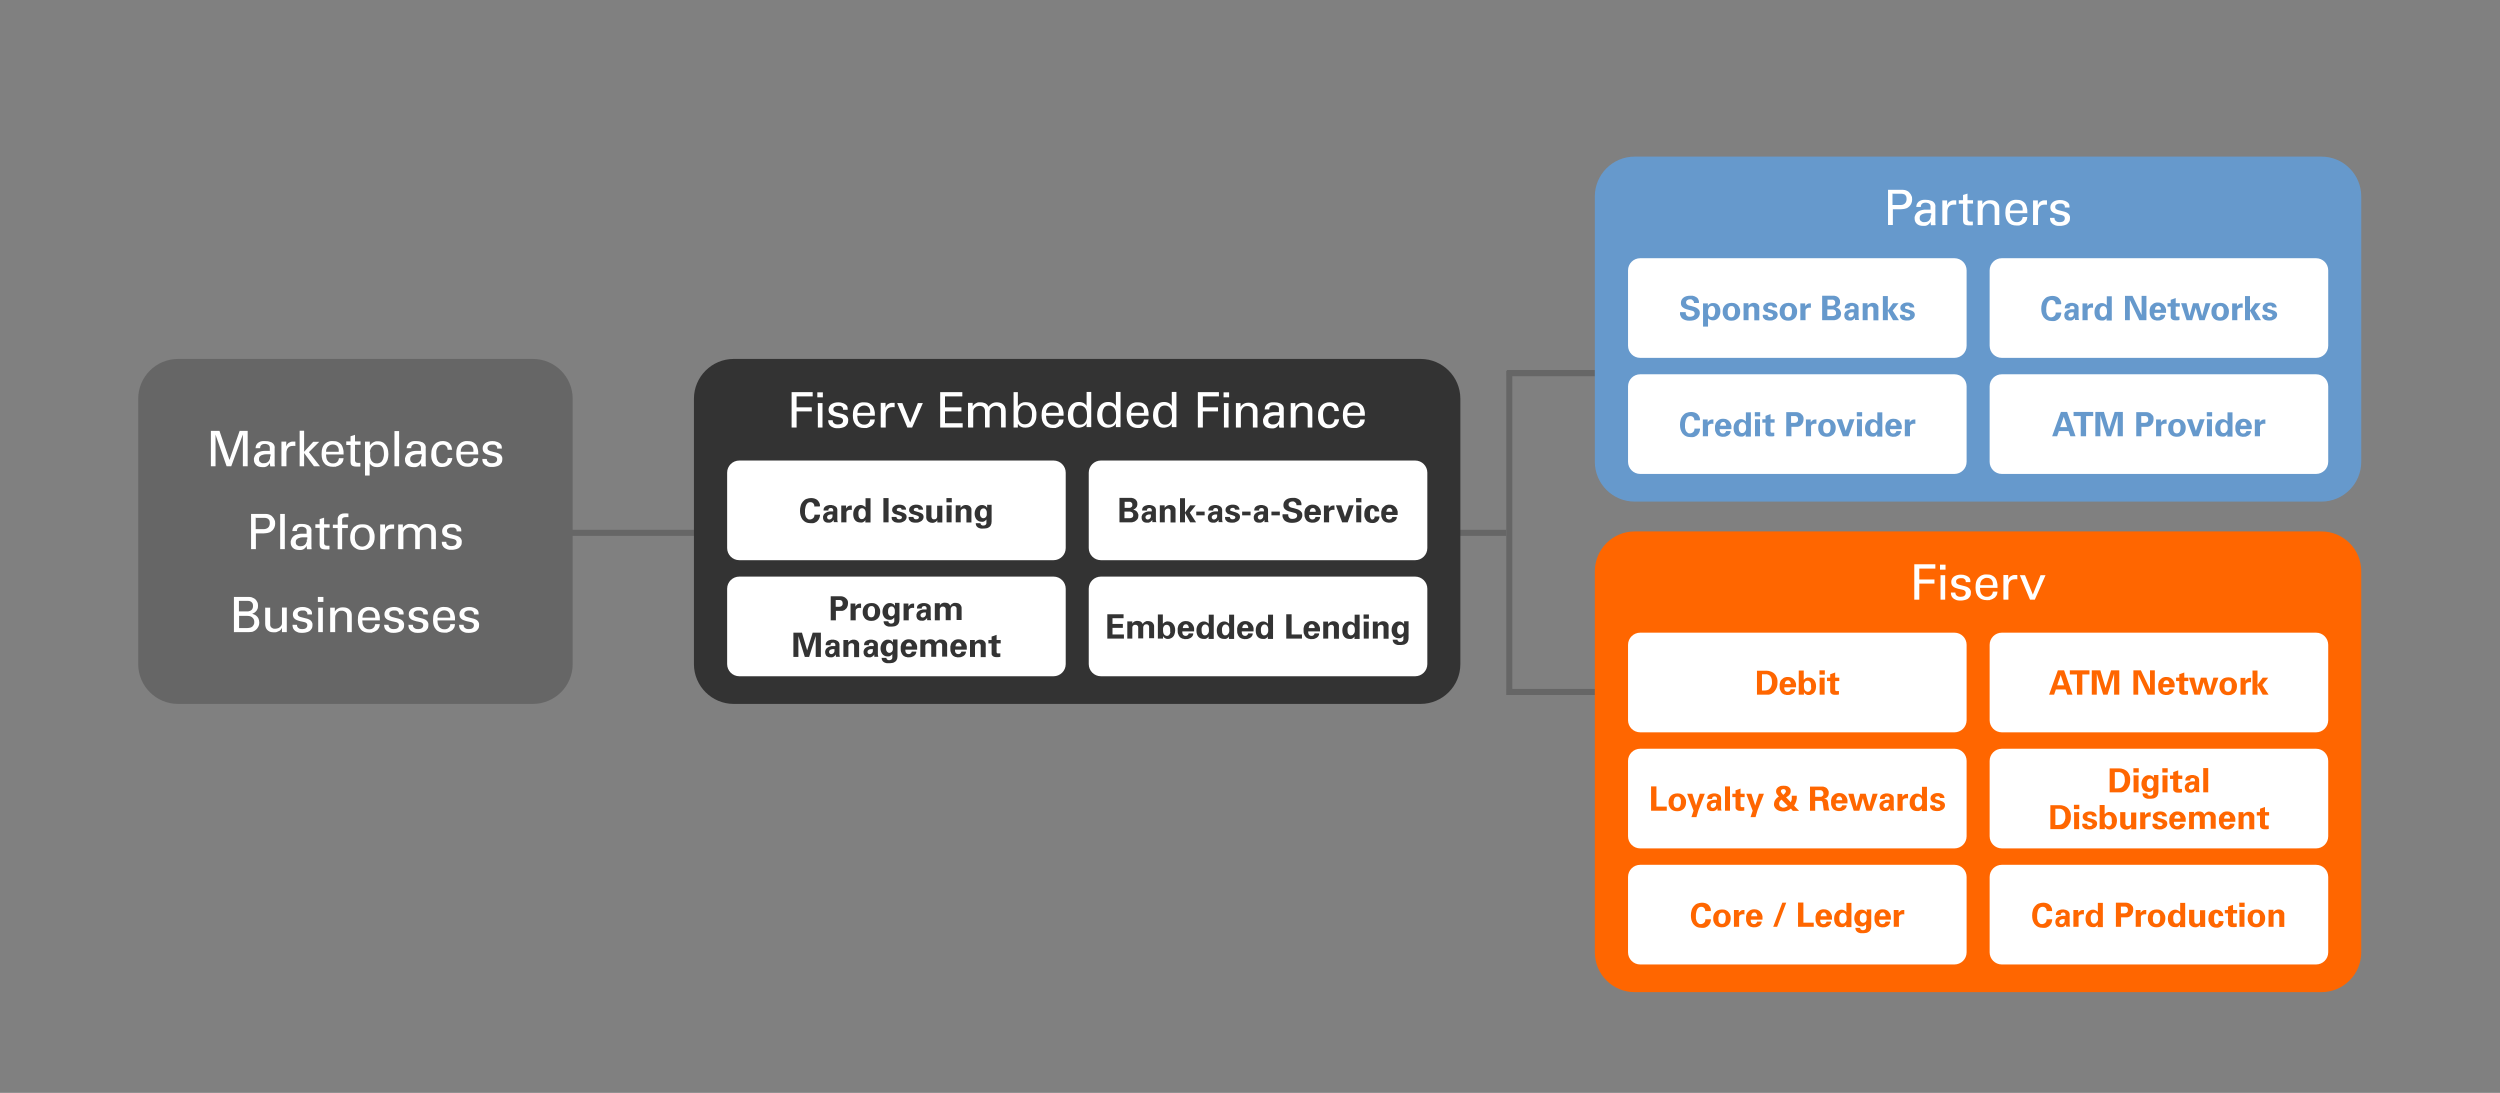 <?xml version="1.0" encoding="UTF-8"?>
<svg id="Layer_1" data-name="Layer 1" xmlns="http://www.w3.org/2000/svg" viewBox="0 0 1400 612">
  <rect x="0" y="0" width="1400" height="612" fill="#808080" stroke="none"/>
  <defs>
    <style>
      .cls-1 {
        fill: #f60;
      }

      .cls-2 {
        fill: #fff;
      }

      .cls-3 {
        fill: #69c;
      }

      .cls-4 {
        fill: #666;
      }

      .cls-5 {
        fill: #333;
      }
    </style>
  </defs>
  <polyline class="cls-4" points="315.1 300.1 843.5 300.1 843.5 296.7 315.1 296.7"/>
  <polyline class="cls-4" points="843.9 210.7 896.9 210.7 896.9 207.2 843.9 207.2"/>
  <polyline class="cls-4" points="843.9 389.2 896.9 389.2 896.9 385.8 843.9 385.8"/>
  <polyline class="cls-4" points="843.5 207.6 843.5 389.2 846.9 389.2 846.9 207.6"/>
  <path class="cls-4" d="M99.7,201c-12.3,0-22.3,10-22.3,22.3v148.6c0,12.3,10,22.3,22.3,22.3h198.7c12.3,0,22.3-10,22.3-22.3v-148.6c0-12.3-10-22.3-22.3-22.3H99.7Z"/>
  <path class="cls-1" d="M915.4,297.6c-12.3,0-22.3,10-22.3,22.3v213.4c0,12.3,10,22.3,22.3,22.3h384.6c12.3,0,22.3-10,22.3-22.3v-213.4c0-12.3-10-22.3-22.3-22.3h-384.6Z"/>
  <path class="cls-3" d="M915.4,87.7c-12.3,0-22.3,10-22.3,22.3v148.6c0,12.3,10,22.3,22.3,22.3h384.6c12.3,0,22.3-10,22.3-22.3V110c0-12.3-10-22.3-22.3-22.3h-384.6Z"/>
  <path class="cls-5" d="M410.9,201c-12.3,0-22.3,10-22.3,22.3v148.6c0,12.3,10,22.3,22.3,22.3h384.6c12.3,0,22.3-10,22.3-22.3v-148.6c0-12.3-10-22.3-22.3-22.3h-384.6Z"/>
  <path class="cls-2" d="M918.5,144.6c-3.7,0-6.8,3-6.8,6.8v42.2c0,3.7,3,6.8,6.8,6.8h176c3.7,0,6.8-3,6.8-6.8v-42.2c0-3.7-3-6.8-6.8-6.8h-176Z"/>
  <path class="cls-2" d="M918.5,209.6c-3.7,0-6.8,3-6.8,6.8v42.2c0,3.7,3,6.8,6.8,6.8h176c3.7,0,6.8-3,6.8-6.8v-42.2c0-3.7-3-6.8-6.8-6.8h-176Z"/>
  <path class="cls-2" d="M1121,144.6c-3.7,0-6.8,3-6.8,6.8v42.2c0,3.7,3,6.8,6.8,6.8h176c3.7,0,6.8-3,6.8-6.8v-42.2c0-3.7-3-6.8-6.8-6.8h-176Z"/>
  <path class="cls-2" d="M1121,209.6c-3.7,0-6.8,3-6.8,6.8v42.2c0,3.7,3,6.8,6.8,6.8h176c3.7,0,6.8-3,6.8-6.8v-42.2c0-3.7-3-6.8-6.8-6.8h-176Z"/>
  <path class="cls-2" d="M918.5,354.3c-3.7,0-6.8,3-6.8,6.8v42.2c0,3.7,3,6.8,6.8,6.8h176c3.7,0,6.8-3,6.8-6.8v-42.2c0-3.7-3-6.8-6.8-6.8h-176Z"/>
  <path class="cls-2" d="M1121,354.3c-3.7,0-6.8,3-6.8,6.8v42.2c0,3.7,3,6.8,6.8,6.8h176c3.7,0,6.8-3,6.8-6.8v-42.2c0-3.7-3-6.8-6.8-6.8h-176Z"/>
  <path class="cls-2" d="M918.5,419.3c-3.7,0-6.8,3-6.8,6.8v42.2c0,3.7,3,6.8,6.8,6.8h176c3.7,0,6.8-3,6.8-6.8v-42.2c0-3.7-3-6.8-6.8-6.8h-176Z"/>
  <path class="cls-2" d="M1121,419.3c-3.7,0-6.8,3-6.8,6.8v42.2c0,3.7,3,6.8,6.8,6.8h176c3.7,0,6.8-3,6.8-6.8v-42.2c0-3.7-3-6.8-6.8-6.8h-176Z"/>
  <path class="cls-2" d="M918.5,484.3c-3.7,0-6.8,3-6.8,6.8v42.2c0,3.7,3,6.8,6.8,6.8h176c3.7,0,6.8-3,6.8-6.8v-42.2c0-3.7-3-6.8-6.8-6.8h-176Z"/>
  <path class="cls-2" d="M1121,484.3c-3.7,0-6.8,3-6.8,6.8v42.2c0,3.7,3,6.8,6.8,6.8h176c3.7,0,6.8-3,6.8-6.8v-42.2c0-3.7-3-6.8-6.8-6.8h-176Z"/>
  <path class="cls-2" d="M414,257.9c-3.7,0-6.8,3-6.8,6.8v42.2c0,3.7,3,6.8,6.8,6.8h176c3.7,0,6.8-3,6.8-6.8v-42.2c0-3.7-3-6.8-6.8-6.8h-176Z"/>
  <path class="cls-2" d="M616.5,257.9c-3.7,0-6.8,3-6.8,6.8v42.2c0,3.7,3,6.8,6.8,6.8h176c3.7,0,6.8-3,6.8-6.8v-42.2c0-3.7-3-6.8-6.8-6.8h-176Z"/>
  <path class="cls-2" d="M616.5,322.9c-3.7,0-6.8,3-6.8,6.8v42.2c0,3.7,3,6.8,6.8,6.8h176c3.7,0,6.8-3,6.8-6.8v-42.2c0-3.7-3-6.8-6.8-6.8h-176Z"/>
  <path class="cls-2" d="M414,322.9c-3.7,0-6.8,3-6.8,6.8v42.2c0,3.7,3,6.8,6.8,6.8h176c3.7,0,6.8-3,6.8-6.8v-42.2c0-3.7-3-6.8-6.8-6.8h-176Z"/>
  <path class="cls-2" d="M1060,108.5h5c.5,0,.9.2,1.3.3s.8.5,1,.9c.3.4.4,1,.4,1.8s-.2,1.4-.5,1.9-.7.8-1.1,1c-.5.2-.9.4-1.5.4h-4.8v-6.5h0l.2.2ZM1057.3,126h2.7v-8.8h3.2c.9,0,1.7,0,2.3-.1.6,0,1.2-.2,1.6-.3.5-.1.9-.3,1.2-.5.3-.2.6-.4.9-.7,1-1,1.6-2.3,1.6-3.9s-.1-1.4-.4-2.1c-.2-.6-.6-1.2-1.1-1.7-.3-.4-.7-.7-1.1-.9-.4-.2-.8-.4-1.2-.5-.4-.1-.9-.2-1.4-.2h-8.3v19.8h0v-.1ZM1081.2,120.6v.9c0,.3,0,.5-.2.7,0,.2-.2.4-.3.7-.6,1-1.6,1.5-2.9,1.5s-1.1,0-1.4-.2c-.4-.2-.7-.4-.9-.6-.2-.2-.4-.5-.4-.8s-.1-.5-.1-.7c0-.7.2-1.2.6-1.6s.9-.7,1.5-.8c.6-.2,1.1-.3,1.7-.3h2.7v1.2h-.3ZM1083.9,126c0-.3,0-.7-.1-1.1v-8.9c.1-.3,0-.6,0-1,0-.3-.2-.7-.4-1.1-.2-.3-.4-.6-.8-.9-.3-.3-.7-.5-1.2-.6s-.9-.3-1.4-.4c-.5,0-1-.1-1.5-.1h-1.2c-.4,0-.8.1-1.2.2-.4.1-.8.3-1.1.5-.4.2-.7.4-.9.7-.4.5-.7.9-.8,1.4-.1.4-.2.9-.2,1.2h2.6v-.6c0-.3.2-.5.3-.8.2-.3.5-.5.8-.7.4-.2.9-.3,1.5-.3s.8,0,1.3.2c.5.1.9.4,1.1.7.1.1.2.3.3.5,0,.2.1.4.1.6v1.9h-2.9c-.4,0-.8,0-1.2.1-.4,0-.9.2-1.3.3-.4.1-.8.3-1.2.5-.5.3-.9.6-1.2,1-.3.4-.6.7-.7,1.1-.2.4-.3.7-.4,1.1v.9c0,.6.1,1.1.3,1.6.2.5.5.9.9,1.3s.9.7,1.5.9c.6.2,1.3.3,2.1.3h1c.4,0,.7-.2,1.1-.3.4-.2.8-.4,1.1-.8.4-.3.7-.8,1-1.3v1c0,.3.1.7.2,1h2.3l.2-.1ZM1087.9,126h2.6v-7.3c0-.6,0-1.1.2-1.6.1-.5.3-1,.6-1.3.3-.4.7-.7,1.1-.9.5-.2,1.1-.3,1.9-.3h.7c.2,0,.4,0,.5.1v-2.5h-1.8c-.3,0-.6.1-.9.2s-.6.3-1,.5c-.3.2-.6.5-.8.8-.2.3-.4.7-.6,1.2v-2.7h-2.7v13.7h0l.2.1ZM1096.9,114.1h2.4v9.2c0,1.1.3,1.9.8,2.3.6.4,1.4.6,2.6.6h1.2c.4,0,.7,0,.9-.1v-2h-1.2c-.5,0-.8,0-1.1-.2-.2-.1-.4-.3-.5-.5s-.2-.4-.2-.6v-8.8h3.1v-1.9h-3.1v-3.7l-2.5.8v2.9h-2.4v1.9h0v.1ZM1107.7,126h2.6v-7.9c0-.7.1-1.3.3-1.8.2-.5.5-.9.8-1.3.3-.3.7-.6,1.1-.8.4-.2.9-.2,1.4-.2s.9,0,1.3.2.8.4,1.1.7c.3.3.5.7.6,1.1,0,.4.1.8.1,1.3v8.7h2.6v-9.3c0-1.1-.2-1.9-.6-2.5s-.9-1.1-1.4-1.4-1.1-.5-1.7-.6c-.6,0-1-.1-1.3-.1-.8,0-1.4.1-2,.3-.5.2-1,.5-1.3.7-.3.3-.6.5-.8.8-.2.3-.3.5-.4.6v-2.2h-2.6v13.7h.2ZM1125.6,117.8c0-.8.1-1.4.4-1.9.2-.5.5-.9.9-1.2.4-.3.8-.5,1.2-.7s.9-.2,1.3-.2c.8,0,1.4.2,1.9.5s.8.7,1,1.1.4.9.4,1.3v1.2h-7.1v-.1ZM1135.3,119.6v-1.3c0-.5,0-1.1-.2-1.7-.1-.6-.3-1.1-.5-1.7s-.6-1.1-1-1.5-1-.8-1.7-1.1c-.7-.3-1.6-.4-2.6-.4s-.4,0-.7,0-.6,0-.9.1c-.3,0-.7.2-1,.3-.4.1-.7.3-1,.5-1.1.7-1.8,1.7-2.2,2.8-.4,1.1-.5,2.3-.5,3.7,0,2.2.5,3.9,1.6,5.1,1,1.3,2.6,1.9,4.8,1.9s1.3,0,1.8-.2c.5-.1,1-.3,1.4-.5s.7-.4,1-.6.5-.4.6-.6c.5-.5.8-1.1.9-1.6s.2-1,.2-1.3h-2.6c-.1,1-.5,1.7-1.1,2.2s-1.3.7-2.2.7-1.3-.1-1.8-.4c-.5-.2-.9-.6-1.2-1-.3-.4-.6-1-.7-1.6s-.2-1.3-.2-2h9.9l-.1.2ZM1138.7,126h2.6v-7.3c0-.6,0-1.1.2-1.6.1-.5.3-1,.6-1.3.3-.4.7-.7,1.1-.9.5-.2,1.1-.3,1.9-.3h.7c.2,0,.4,0,.5.1v-2.5h-1.8c-.3,0-.6.1-.9.2s-.6.3-1,.5c-.3.2-.6.5-.8.8-.2.3-.4.7-.6,1.2v-2.7h-2.7v13.7h0l.2.1ZM1148,122c0,.8.1,1.5.4,2.1s.7,1,1.2,1.4c.5.3,1.1.6,1.7.8.6.2,1.3.2,2,.2s1.4,0,2.1-.2c.7-.1,1.4-.4,2-.7.5-.3.9-.8,1.3-1.4s.5-1.3.5-2.1,0-.9-.2-1.3-.4-.9-.8-1.2c-.2-.2-.4-.3-.7-.5-.2-.1-.6-.3-.9-.4-.4-.1-.9-.3-1.5-.4-.6-.2-1.4-.3-2.3-.6-.2,0-.4-.1-.6-.2-.2,0-.4-.2-.6-.3-.2-.1-.4-.3-.5-.5s-.2-.5-.2-.8c0-.5.1-.9.4-1.1.3-.3.5-.5.9-.6.3-.1.6-.2.9-.2h1.4c.3,0,.6.1.9.3.3.2.5.4.7.7.2.3.3.7.2,1.2h2.6v-.9c0-.3-.1-.7-.3-1.1-.2-.4-.5-.7-.9-1s-.8-.5-1.3-.7-.9-.3-1.4-.4c-.5,0-1-.1-1.4-.1-.8,0-1.5.1-2.2.3-.7.2-1.2.5-1.7.8-.5.4-.8.8-1.1,1.3-.3.5-.4,1.1-.4,1.7s.1,1.3.4,1.8.7.8,1.1,1.1c.5.3,1,.5,1.7.7.6.2,1.3.4,2,.5.5.1,1,.2,1.3.3s.7.2.9.4c.2.1.4.3.5.5s.2.5.2.8c0,.5-.1.9-.4,1.3-.3.3-.6.6-1,.7s-.9.2-1.4.2-1.1,0-1.5-.2-.7-.4-.9-.6c-.2-.2-.4-.5-.5-.8,0-.3-.1-.6-.1-.8h-2.7.2Z"/>
  <path class="cls-3" d="M940.8,174.9v.8c0,.3,0,.6.2,1,.1.3.3.7.5,1s.5.7.9.9c.4.3.9.5,1.5.7s1.3.3,2.2.3,1.8-.1,2.5-.3,1.3-.5,1.8-.9.9-.9,1.1-1.4c.3-.5.4-1.1.4-1.7s-.1-1.2-.4-1.6c-.3-.4-.6-.8-1.1-1.1-.4-.3-.9-.5-1.5-.7s-1.1-.3-1.7-.5c-.5-.1-.9-.2-1.3-.3-.4-.1-.7-.2-.9-.4-.2-.1-.4-.3-.6-.5-.1-.2-.2-.5-.2-.8,0-.6.2-1,.6-1.3.4-.3.9-.5,1.6-.5s.9,0,1.2.3c.3.2.5.4.7.6.2.2.2.5.3.7v.5h2.8v-1c0-.2-.1-.5-.2-.7-.1-.3-.3-.5-.4-.8-.3-.3-.5-.6-.9-.8-.3-.2-.7-.4-1-.5-.4-.1-.7-.2-1.1-.3h-1.1c-.9,0-1.8.1-2.4.3-.7.2-1.2.5-1.7.9-.4.4-.8.8-1,1.3s-.3,1-.3,1.6.1,1.1.3,1.5.5.8,1,1.1c.4.3.9.6,1.6.8.6.2,1.3.4,2.2.6.4.1.8.2,1.1.3.3,0,.6.2.8.3s.4.3.5.5.2.4.2.7c0,.6-.2,1-.7,1.4-.5.3-1.1.5-1.9.5s-1.1-.1-1.4-.3c-.3-.2-.6-.5-.7-.7-.2-.3-.2-.6-.3-.9v-.7h-3l-.2.1ZM957.3,177.2c-.3-.3-.5-.6-.6-.9-.1-.3-.2-.7-.2-1v-.7c0-.6,0-1.2.2-1.6.1-.4.3-.7.5-1,.2-.2.4-.4.7-.5s.5-.2.7-.2c.4,0,.7.1,1,.3s.4.5.6.8c.1.3.2.6.3,1v.9c0,.9-.2,1.7-.5,2.3s-.8.9-1.5.9-.9-.1-1.2-.4h0v.1ZM953.7,169.8v13.1h2.8v-4.7s.2.2.3.3.3.3.5.4c.2.1.5.2.8.3s.7.2,1.1.2c.7,0,1.3-.1,1.8-.4.5-.3.9-.6,1.3-1.1.3-.5.6-1,.8-1.6s.3-1.3.3-1.9,0-1.4-.3-2c-.2-.6-.4-1.1-.8-1.5-.3-.4-.8-.7-1.2-.9-.5-.2-1-.3-1.7-.3s-.3,0-.5,0-.5,0-.8.2c-.3,0-.6.2-.9.5-.3.2-.5.5-.8.9v-1.4h-2.8l.1-.1ZM967.6,173.8c0-.4.1-.7.2-1.1.1-.3.3-.6.6-.9.3-.3.7-.4,1.2-.4s.8,0,1.1.3c.3.2.5.4.6.7s.2.6.3,1v1c0,.6,0,1.2-.2,1.6-.1.4-.2.8-.4,1-.2.3-.4.4-.6.5-.3.1-.5.2-.8.2-.7,0-1.2-.2-1.6-.7-.4-.5-.5-1.3-.5-2.3s0-.5,0-.9h.1ZM965.1,176.8c.3.6.6,1.2,1,1.6.4.4,1,.7,1.5.9.6.2,1.2.3,1.9.3s1.6-.1,2.2-.4c.6-.3,1.1-.6,1.6-1.1.4-.5.7-1,.9-1.6s.3-1.3.3-1.9,0-1.3-.3-1.9c-.2-.6-.5-1.1-.9-1.6s-.9-.8-1.5-1.1-1.4-.4-2.2-.4-1.7.2-2.4.5c-.6.3-1.1.7-1.5,1.2s-.6,1-.8,1.6-.2,1.2-.2,1.8c0,.8.1,1.6.4,2.2h0v-.1ZM976.4,179.3h2.8v-5.6c0-.4,0-.7.1-.9,0-.2.1-.4.2-.5.2-.2.4-.4.6-.5.3-.1.5-.2.8-.2s.7,0,.9.2.4.4.5.6c0,.2.1.3.1.5v6.5h2.8v-7.5c0-.1,0-.3-.1-.4,0-.2-.2-.3-.3-.6s-.3-.4-.5-.6c-.2-.2-.5-.3-.9-.5-.3-.1-.7-.2-1.2-.2s-1,0-1.3.2c-.4.1-.7.3-.9.5s-.4.4-.6.5c-.1.2-.2.3-.3.4v-1.4h-2.7v9.5h0ZM987.1,176.5c0,.2,0,.5.1.9,0,.3.3.7.6,1,.4.5.9.8,1.5.9.6.2,1.1.2,1.8.2s1.4,0,1.9-.3c.5-.2,1-.4,1.4-.7s.6-.7.8-1c.2-.4.3-.8.3-1.2,0-.7-.2-1.2-.6-1.6-.4-.4-1.1-.8-1.9-1l-1.7-.5c-.4-.1-.7-.2-1-.3-.2-.1-.3-.3-.3-.7s.1-.5.4-.7c.3-.2.6-.3.9-.3h.4c.1,0,.3,0,.4.1.1,0,.3.2.4.3.1.2.2.4.2.6h2.5c0-.5-.1-.9-.3-1.2-.2-.4-.5-.6-.8-.9-.3-.2-.7-.4-1.1-.5s-.9-.2-1.4-.2-1.2,0-1.7.2c-.5.1-.9.3-1.3.6-.4.3-.7.6-.9.9-.2.4-.3.8-.3,1.2s0,.9.3,1.2c.2.3.4.6.6.8.3.2.5.3.8.4.3.1.5.2.7.2l1.7.5c.5.2.9.3,1.1.5.2.2.3.4.3.6s-.1.5-.4.8c-.2.2-.6.3-1.1.3s-.5,0-.7-.1c-.2,0-.4-.2-.5-.3s-.2-.3-.3-.4c0-.2,0-.3-.1-.5h-2.6l-.1.2ZM999.5,173.8c0-.4.1-.7.2-1.1.1-.3.3-.6.6-.9.3-.3.7-.4,1.2-.4s.8,0,1.1.3c.3.2.5.4.6.7s.2.6.3,1v1c0,.6,0,1.2-.2,1.6-.1.4-.2.8-.4,1-.2.3-.4.4-.6.5-.3.1-.5.2-.8.2-.7,0-1.2-.2-1.6-.7-.4-.5-.5-1.3-.5-2.3s0-.5,0-.9h.1ZM997,176.8c.3.6.6,1.2,1,1.6.4.4,1,.7,1.5.9.6.2,1.2.3,1.9.3s1.6-.1,2.2-.4c.6-.3,1.1-.6,1.6-1.1.4-.5.7-1,.9-1.6s.3-1.3.3-1.9,0-1.3-.3-1.9c-.2-.6-.5-1.1-.9-1.6s-.9-.8-1.5-1.1-1.4-.4-2.2-.4-1.7.2-2.4.5c-.6.3-1.1.7-1.5,1.2s-.6,1-.8,1.6-.2,1.2-.2,1.8c0,.8.1,1.6.4,2.2h0v-.1ZM1008.3,179.3h2.8v-5.6c0-.3.2-.6.4-.8s.5-.4.9-.5,1-.2,1.7,0v-2.5c-.6,0-1,0-1.4.1s-.7.3-.9.5-.4.4-.6.6c-.1.2-.3.4-.3.6v-1.8h-2.7v9.6h0l.1-.2ZM1023.3,173.3h2.8c.4,0,.7,0,1,.2.3.1.6.3.8.6.2.3.3.6.3,1.1s0,.8-.3,1.1c-.2.3-.4.4-.7.5-.3.1-.6.2-.9.2h-3v-3.8h0v.1ZM1023.3,167.8h2.8c.3,0,.5,0,.8.2.2.1.4.3.6.5s.2.6.2,1,0,.8-.2,1-.4.4-.6.5-.5.2-.8.2h-2.7v-3.4h-.1ZM1020.5,179.3h6.6c.3,0,.7,0,1-.2.3,0,.6-.2.9-.3.5-.3,1-.7,1.4-1.2s.6-1.2.6-2,0-.7-.2-1.1c-.1-.4-.3-.7-.5-1s-.5-.6-.9-.8-.8-.4-1.3-.5h0c.2,0,.4-.2.6-.3.2,0,.3-.2.5-.3s.2-.2.3-.3l.2-.2c.2-.2.3-.3.4-.5,0-.2.2-.4.2-.5,0-.2,0-.4.1-.5v-1.1c0-.3-.1-.5-.2-.8s-.3-.5-.5-.8-.4-.5-.8-.7c-.3-.2-.5-.3-.9-.4-.3,0-.6-.2-.9-.2h-6.7v13.6h0l.1.1ZM1038.1,176.1c0,.4-.2.7-.5,1-.1.2-.3.3-.5.4-.2.1-.4.2-.7.2s-.4,0-.6-.1c-.2,0-.3-.2-.4-.3s-.2-.3-.3-.4v-.5c0-.3,0-.5.2-.7s.4-.4.6-.5c.3-.1.6-.2,1-.3h1.2v1.3h0v-.1ZM1041,179.3c0-.4-.1-.8-.2-1.2v-6c0-.2-.1-.4-.2-.7,0-.2-.2-.4-.4-.6-.2-.3-.5-.5-.8-.6-.3-.2-.6-.3-.9-.4-.3,0-.6-.1-.9-.2h-.7c-.5,0-.9,0-1.4.2-.5.1-1,.3-1.4.6-.3.2-.4.4-.6.6-.1.2-.2.4-.3.6s-.1.4-.1.6v.5h2.7v-.4c0-.1,0-.3.2-.5.1-.2.3-.3.5-.4.2,0,.4-.1.6-.1h.3c.1,0,.2,0,.4.1.1,0,.2.1.3.2.1.1.2.2.3.4,0,.2.1.4.1.5v.7h-1.8c-.3,0-.7,0-1,.2-.3,0-.7.2-.9.3-.4.2-.8.4-1.1.7-.3.3-.5.5-.6.8s-.2.5-.3.8v.7c0,.4,0,.7.2,1.1.1.4.3.7.6,1,.2.2.5.3.8.5.4.2.9.2,1.6.2s.3,0,.5,0,.5,0,.7-.2c.3,0,.5-.2.8-.5.3-.2.6-.5.8-.9v1.3h2.5l-.3.1ZM1043.1,179.3h2.8v-5.6c0-.4,0-.7.1-.9,0-.2.1-.4.2-.5.2-.2.4-.4.6-.5.3-.1.5-.2.8-.2s.7,0,.9.2c.2.2.4.4.5.6,0,.2.1.3.1.5v6.5h2.8v-7.5c0-.1,0-.3-.1-.4,0-.2-.2-.3-.3-.6-.1-.2-.3-.4-.5-.6-.2-.2-.5-.3-.9-.5-.3-.1-.7-.2-1.2-.2s-1,0-1.3.2c-.4.1-.7.3-.9.5-.2.2-.4.4-.6.5-.1.2-.2.3-.3.4v-1.4h-2.7v9.5h0ZM1054.4,179.3h2.8v-5.2l2.9,5.2h3.3l-3.5-5.4,3.3-4.1h-3.1l-2.9,4v-8h-2.8v13.6h0v-.1ZM1063.9,176.5c0,.2,0,.5.1.9,0,.3.3.7.6,1,.4.5.9.8,1.5.9.6.2,1.1.2,1.8.2s1.4,0,1.9-.3c.5-.2,1-.4,1.4-.7s.6-.7.8-1c.2-.4.3-.8.3-1.2,0-.7-.2-1.2-.6-1.6-.4-.4-1.1-.8-1.9-1l-1.7-.5c-.4-.1-.7-.2-1-.3-.2-.1-.3-.3-.3-.7s.1-.5.4-.7.6-.3.9-.3h.4c.1,0,.3,0,.4.1.1,0,.3.2.4.3.1.2.2.4.2.6h2.5c0-.5-.1-.9-.3-1.2-.2-.4-.5-.6-.8-.9-.3-.2-.7-.4-1.1-.5s-.9-.2-1.4-.2-1.2,0-1.7.2c-.5.1-.9.3-1.3.6s-.7.6-.9.9c-.2.4-.3.8-.3,1.2s0,.9.3,1.2c.2.3.4.6.6.8.3.2.5.3.8.4.3.1.5.2.7.2l1.7.5c.5.2.9.3,1.1.5s.3.4.3.6-.1.5-.4.8c-.2.2-.6.3-1.1.3s-.5,0-.7-.1c-.2,0-.4-.2-.5-.3s-.2-.3-.3-.4c0-.2,0-.3-.1-.5h-2.6l-.1.2Z"/>
  <path class="cls-3" d="M1154.3,170.1c0-.7-.1-1.3-.4-1.8-.3-.6-.6-1-1-1.4s-1-.7-1.6-.9-1.3-.3-2-.3-1.8.2-2.6.5c-.8.3-1.4.8-2,1.5-.5.6-1,1.4-1.2,2.3-.3.9-.4,1.9-.4,2.9s.1,1.7.3,2.5c.2.8.6,1.5,1,2.2.5.6,1.1,1.2,1.9,1.6.8.4,1.8.6,2.9.6s.6,0,1,0c.3,0,.7-.1,1-.2.3-.1.7-.3,1-.5s.6-.4.9-.8c.3-.3.5-.6.6-.9.2-.3.3-.6.4-.9,0-.3.1-.5.2-.8v-.7h-3.1c0,.5,0,.8-.2,1.2-.1.3-.3.6-.6.8s-.5.4-.8.5-.6.2-.9.2c-.5,0-.9,0-1.2-.3-.3-.2-.6-.4-.8-.7-.2-.3-.4-.6-.5-1s-.2-.7-.3-1.1v-1.5c0-.7,0-1.4.2-2,.1-.6.3-1.2.5-1.6.2-.5.6-.8.9-1.1.4-.3.9-.4,1.4-.4s.9.1,1.2.3c.3.2.5.4.7.7s.2.5.3.8v.6h3l.2-.3ZM1161.3,176.1c0,.4-.2.7-.5,1-.1.2-.3.3-.5.4-.2.1-.4.2-.7.2s-.4,0-.6-.1c-.2,0-.3-.2-.4-.3s-.2-.3-.3-.4v-.5c0-.3,0-.5.2-.7s.4-.4.6-.5c.3-.1.6-.2,1-.3h1.2v1.3h0v-.1ZM1164.2,179.3c0-.4-.1-.8-.2-1.2v-6c0-.2-.1-.4-.2-.7,0-.2-.2-.4-.4-.6-.2-.3-.5-.5-.8-.6-.3-.2-.6-.3-.9-.4-.3,0-.6-.1-.9-.2h-.7c-.5,0-.9,0-1.4.2-.5.1-1,.3-1.4.6-.3.2-.4.4-.6.6-.1.2-.2.4-.3.6,0,.2-.1.4-.1.6v.5h2.7v-.4c0-.1,0-.3.2-.5.1-.2.3-.3.5-.4.2,0,.4-.1.6-.1h.3c.1,0,.2,0,.4.1.1,0,.2.1.3.2.1.1.2.2.3.4,0,.2.1.4.1.5v.7h-1.8c-.3,0-.7,0-1,.2-.3,0-.7.2-.9.3-.4.2-.8.4-1.1.7s-.5.5-.6.8-.2.5-.3.8v.7c0,.4,0,.7.2,1.1.1.4.3.7.6,1,.2.2.5.3.8.5.4.2.9.2,1.6.2s.3,0,.5,0,.5,0,.7-.2c.3,0,.5-.2.8-.5.3-.2.6-.5.8-.9v1.3h2.5l-.3.1ZM1166.3,179.3h2.8v-5.6c0-.3.2-.6.4-.8.2-.2.5-.4.9-.5s1-.2,1.7,0v-2.5c-.6,0-1,0-1.4.1s-.7.3-.9.5c-.2.2-.4.4-.6.6-.1.2-.3.4-.3.6v-1.8h-2.7v9.6h0l.1-.2ZM1175.8,173.8c0-.4.1-.7.3-1.1.1-.3.3-.6.6-.9.3-.2.6-.4,1.1-.4s1.1.2,1.5.7.6,1.2.6,2.1v1c0,.4-.2.8-.4,1.2-.2.3-.4.5-.7.8-.3.2-.7.3-1.1.3s-.6,0-.9-.2c-.2-.2-.4-.4-.6-.7s-.3-.6-.3-.9c0-.4-.1-.7-.1-1.1v-.9h0v.1ZM1179.8,171s-.2-.2-.3-.3c-.1-.1-.3-.3-.5-.4-.2-.1-.5-.3-.8-.4-.3-.1-.7-.2-1.1-.2-.6,0-1.2.1-1.7.4-.5.2-1,.6-1.3,1-.4.4-.6,1-.9,1.6-.2.6-.3,1.3-.3,2.1,0,1.5.4,2.7,1.1,3.5s1.7,1.2,3,1.2.5,0,.8,0,.7-.2,1-.4.5-.4.6-.5c.1-.2.2-.4.3-.5v1.4h2.9v-13.6h-2.8v5.2h0v-.1ZM1190,179.3h2.7v-11.3l5.3,11.3h4v-13.6h-2.7v10.7l-5.1-10.7h-4.2v13.6h0ZM1206.8,173.5c0-.3,0-.5.1-.8,0-.3.2-.5.3-.7.1-.2.3-.4.5-.5s.5-.2.8-.2.7,0,.9.3c.2.2.4.4.5.6.1.2.2.5.2.7v.5h-3.4l.1.1ZM1213,175.2v-1.6c0-.3,0-.6-.2-.9,0-.3-.2-.7-.4-1-.2-.4-.5-.8-.8-1.1s-.6-.5-1-.7c-.3-.2-.7-.3-1.1-.4-.4,0-.7-.1-1.1-.1-.5,0-1,0-1.5.2-.4.1-.9.3-1.2.6-.4.3-.7.6-1,.9-.3.4-.5.7-.6,1.1-.1.4-.2.8-.3,1.2v1.2c0,.8,0,1.5.3,2.1.2.6.5,1.2.9,1.6.3.3.5.5.8.6.3.2.6.3.9.4.3,0,.6.1.9.2h.7c.7,0,1.3,0,1.9-.3.6-.2,1.1-.5,1.4-.8.2-.2.3-.4.5-.6.1-.2.2-.4.3-.6,0-.2.1-.3.1-.5v-.4h-2.5c-.1.5-.4.9-.7,1.1-.3.2-.6.3-1,.3s-.9-.1-1.1-.3c-.3-.2-.4-.4-.6-.7-.1-.3-.2-.6-.2-.8v-.7h6.6ZM1220.5,177.3h-1.6c-.2,0-.3-.2-.4-.3,0-.1-.1-.3-.1-.4v-4.9h2.3v-1.9h-2.3v-2.9l-2.8,1v1.9h-1.8v1.9h1.8v5.9c0,.3.1.6.3.8.2.3.5.5.8.7.4.2.9.3,1.6.3h.9c.4,0,.8-.1,1.3-.2v-1.8h0v-.1ZM1221.4,169.8l3.1,9.5h3.1l2-7,2,7h3l3.3-9.5h-2.8l-1.9,7.2-2-7.2h-3.1l-2,7.2-1.7-7.2h-3ZM1241.3,173.8c0-.4.1-.7.2-1.1.1-.3.3-.6.6-.9.3-.3.7-.4,1.2-.4s.8,0,1.1.3c.3.2.5.4.6.7s.2.6.3,1v1c0,.6,0,1.2-.2,1.6-.1.4-.2.8-.4,1-.2.3-.4.4-.6.5-.3.1-.5.2-.8.2-.7,0-1.2-.2-1.6-.7s-.5-1.3-.5-2.3,0-.5,0-.9h.1ZM1238.8,176.8c.3.6.6,1.2,1,1.6.4.4,1,.7,1.5.9.6.2,1.2.3,1.9.3s1.6-.1,2.2-.4c.6-.3,1.1-.6,1.6-1.1.4-.5.7-1,.9-1.6.2-.6.3-1.3.3-1.9s0-1.3-.3-1.9c-.2-.6-.5-1.1-.9-1.6s-.9-.8-1.5-1.1-1.4-.4-2.2-.4-1.7.2-2.4.5c-.6.3-1.1.7-1.5,1.2s-.6,1-.8,1.6c-.2.6-.2,1.2-.2,1.8,0,.8.1,1.6.4,2.2h0v-.1ZM1250.1,179.3h2.8v-5.6c0-.3.2-.6.4-.8.2-.2.5-.4.9-.5s1-.2,1.7,0v-2.5c-.6,0-1,0-1.4.1s-.7.3-.9.5c-.2.2-.4.4-.6.6-.1.2-.3.4-.3.6v-1.8h-2.7v9.6h0l.1-.2ZM1257.2,179.3h2.8v-5.2l2.9,5.2h3.3l-3.5-5.4,3.3-4.1h-3.1l-2.9,4v-8h-2.8v13.6h0v-.1ZM1266.8,176.5c0,.2,0,.5.1.9,0,.3.3.7.6,1,.4.5.9.8,1.5.9.6.2,1.1.2,1.8.2s1.4,0,1.9-.3c.5-.2,1-.4,1.4-.7s.6-.7.8-1c.2-.4.3-.8.3-1.2,0-.7-.2-1.2-.6-1.6-.4-.4-1.1-.8-1.9-1l-1.7-.5c-.4-.1-.7-.2-1-.3-.2-.1-.3-.3-.3-.7s.1-.5.4-.7.6-.3.9-.3h.4c.1,0,.3,0,.4.1.1,0,.3.2.4.3.1.2.2.4.2.6h2.5c0-.5-.1-.9-.3-1.2-.2-.4-.5-.6-.8-.9-.3-.2-.7-.4-1.1-.5s-.9-.2-1.4-.2-1.2,0-1.7.2c-.5.1-.9.3-1.3.6s-.7.6-.9.9c-.2.4-.3.8-.3,1.2s0,.9.3,1.2c.2.3.4.6.6.8.3.2.5.3.8.4.3.1.5.2.7.2l1.7.5c.5.2.9.3,1.1.5s.3.4.3.6-.1.5-.4.8c-.2.2-.6.3-1.1.3s-.5,0-.7-.1c-.2,0-.4-.2-.5-.3s-.2-.3-.3-.4c0-.2,0-.3-.1-.5h-2.6l-.1.2Z"/>
  <path class="cls-3" d="M952,235.1c0-.7-.1-1.3-.4-1.8-.3-.6-.6-1-1-1.4s-1-.7-1.6-.9-1.3-.3-2-.3-1.8.2-2.6.5-1.4.8-2,1.5c-.5.6-1,1.4-1.2,2.3-.3.9-.4,1.9-.4,2.9s.1,1.7.3,2.5.6,1.5,1,2.2c.5.6,1.1,1.2,1.9,1.6.8.4,1.8.6,2.9.6s.6,0,1,0c.3,0,.7-.1,1-.2.3-.1.7-.3,1-.5s.6-.4.9-.8c.3-.3.5-.6.6-.9.2-.3.3-.6.4-.9,0-.3.1-.5.2-.8v-.7h-3.1c0,.5,0,.8-.2,1.2-.1.3-.3.6-.6.8-.2.2-.5.4-.8.5s-.6.2-.9.2c-.5,0-.9,0-1.2-.3-.3-.2-.6-.4-.8-.7s-.4-.6-.5-1-.2-.7-.3-1.1v-1.5c0-.7,0-1.4.2-2,.1-.6.3-1.2.5-1.6.2-.5.6-.8.9-1.1.4-.3.9-.4,1.4-.4s.9.1,1.2.3.5.4.7.7.2.5.3.8v.6h3l.2-.3ZM953.7,244.3h2.8v-5.6c0-.3.2-.6.4-.8s.5-.4.9-.5,1-.2,1.7,0v-2.5c-.6,0-1,0-1.4.1s-.7.3-.9.5-.4.4-.6.6c-.1.2-.3.4-.3.6v-1.8h-2.7v9.6h0l.1-.2ZM963.3,238.5c0-.3,0-.5.1-.8,0-.3.2-.5.3-.7s.3-.4.5-.5.5-.2.8-.2.7,0,.9.3c.2.2.4.4.5.6.1.2.2.5.2.7v.5h-3.4l.1.1ZM969.6,240.3v-1.6c0-.3,0-.6-.2-.9,0-.3-.2-.7-.4-1-.2-.4-.5-.8-.8-1.1s-.6-.5-1-.7c-.3-.2-.7-.3-1.1-.4-.4,0-.7-.1-1.1-.1-.5,0-1,0-1.5.2-.4.1-.9.3-1.2.6-.4.3-.7.6-1,.9-.3.4-.5.7-.6,1.1-.1.4-.2.8-.3,1.2v1.2c0,.8,0,1.5.3,2.1.2.6.5,1.2.9,1.6.3.3.5.5.8.6.3.2.6.3.9.4.3,0,.6.1.9.2h.7c.7,0,1.3,0,1.9-.3.6-.2,1.1-.5,1.4-.8.2-.2.3-.4.5-.6.1-.2.2-.4.3-.6,0-.2.1-.3.1-.5v-.4h-2.5c-.1.5-.4.9-.7,1.1-.3.2-.6.3-1,.3s-.9-.1-1.1-.3c-.3-.2-.4-.4-.6-.7-.1-.3-.2-.6-.2-.8v-.7h6.6ZM973.7,238.8c0-.4.1-.7.3-1.1.1-.3.3-.6.6-.9.3-.2.6-.4,1.1-.4s1.1.2,1.5.7.6,1.2.6,2.1v1c0,.4-.2.8-.4,1.2-.2.3-.4.5-.7.8-.3.2-.7.3-1.1.3s-.6,0-.9-.2c-.2-.2-.4-.4-.6-.7-.2-.3-.3-.6-.3-.9,0-.4-.1-.7-.1-1.1v-.9h0v.1ZM977.7,236s-.2-.2-.3-.3-.3-.3-.5-.4c-.2-.1-.5-.3-.8-.4-.3-.1-.7-.2-1.1-.2-.6,0-1.2.1-1.7.4-.5.2-1,.6-1.3,1-.4.4-.6,1-.9,1.6-.2.6-.3,1.3-.3,2.1,0,1.5.4,2.7,1.1,3.5.7.8,1.7,1.2,3,1.2s.5,0,.8,0,.7-.2,1-.4.5-.4.6-.5c.1-.2.2-.4.3-.5v1.4h2.9v-13.6h-2.8v5.2h0v-.1ZM982.8,244.3h2.8v-9.5h-2.8v9.5h0ZM982.7,233.2h3v-2.4h-3v2.4h0ZM993.6,242.3h-1.6c-.2,0-.3-.2-.4-.3,0-.1-.1-.3-.1-.4v-4.9h2.3v-1.9h-2.3v-2.9l-2.8,1v1.9h-1.8v1.9h1.8v5.9c0,.3.1.6.3.8.2.3.5.5.8.7.4.2.9.3,1.6.3h.9c.4,0,.8-.1,1.3-.2v-1.8h0v-.1ZM1003,233h2.2c.3,0,.5,0,.8.2.3.1.5.3.6.5.2.2.3.6.3,1.1s0,.9-.3,1.2c-.2.3-.4.5-.7.6s-.6.2-.9.2h-2v-3.9h0v.1ZM1000.2,244.3h3v-5.3h3.4c.3,0,.6-.1.8-.2.3,0,.5-.2.8-.4.5-.4,1-.8,1.3-1.5.3-.6.5-1.3.5-2.1s0-.8-.1-1.2-.3-.9-.7-1.3c-.3-.3-.6-.6-.9-.8-.3-.2-.7-.3-1.1-.5-.4-.1-.8-.2-1.3-.2h-5.6v13.6h0l-.1-.1ZM1011.4,244.3h2.8v-5.6c0-.3.2-.6.4-.8s.5-.4.9-.5,1-.2,1.7,0v-2.5c-.6,0-1,0-1.4.1s-.7.3-.9.5-.4.4-.6.6c-.1.2-.3.4-.3.6v-1.8h-2.7v9.6h0l.1-.2ZM1021.1,238.8c0-.4.1-.7.2-1.1.1-.3.3-.6.6-.9.3-.3.7-.4,1.2-.4s.8,0,1.1.3c.3.2.5.4.6.7s.2.6.3,1v1c0,.6,0,1.2-.2,1.6-.1.4-.2.8-.4,1-.2.3-.4.4-.6.5-.3.1-.5.2-.8.2-.7,0-1.2-.2-1.6-.7-.4-.5-.5-1.3-.5-2.3s0-.5,0-.9h.1ZM1018.6,241.8c.3.6.6,1.2,1,1.6.4.4,1,.7,1.5.9.6.2,1.2.3,1.9.3s1.6-.1,2.2-.4c.6-.3,1.1-.6,1.6-1.1.4-.5.7-1,.9-1.6.2-.6.3-1.3.3-1.9s0-1.3-.3-1.9c-.2-.6-.5-1.1-.9-1.6s-.9-.8-1.5-1.1-1.4-.4-2.2-.4-1.7.2-2.4.5c-.6.3-1.1.7-1.5,1.2s-.6,1-.8,1.6-.2,1.2-.2,1.8c0,.8.1,1.6.4,2.2h0v-.1ZM1028.5,234.8l3.5,9.5h3.1l3.4-9.5h-2.7l-2.2,6.5-2.1-6.5h-3ZM1039.9,244.3h2.8v-9.5h-2.8v9.5h0ZM1039.8,233.2h3v-2.4h-3v2.4h0ZM1047.3,238.8c0-.4.1-.7.3-1.1.1-.3.3-.6.6-.9.3-.2.6-.4,1.1-.4s1.1.2,1.5.7.6,1.2.6,2.1v1c0,.4-.2.8-.4,1.2-.2.3-.4.5-.7.8-.3.2-.7.3-1.1.3s-.6,0-.9-.2c-.2-.2-.4-.4-.6-.7s-.3-.6-.3-.9c0-.4-.1-.7-.1-1.1v-.9h0v.1ZM1051.3,236s-.2-.2-.3-.3c-.1-.1-.3-.3-.5-.4-.2-.1-.5-.3-.8-.4-.3-.1-.7-.2-1.1-.2-.6,0-1.2.1-1.7.4-.5.2-1,.6-1.3,1-.4.4-.6,1-.9,1.6-.2.6-.3,1.3-.3,2.1,0,1.5.4,2.7,1.1,3.5s1.7,1.2,3,1.2.5,0,.8,0,.7-.2,1-.4.5-.4.6-.5c.1-.2.2-.4.3-.5v1.4h2.9v-13.6h-2.8v5.2h0v-.1ZM1058.7,238.5c0-.3,0-.5.1-.8,0-.3.2-.5.3-.7.1-.2.3-.4.5-.5s.5-.2.8-.2.7,0,.9.3c.2.2.4.4.5.6.1.2.2.5.2.7v.5h-3.4l.1.1ZM1065,240.3v-1.6c0-.3,0-.6-.2-.9,0-.3-.2-.7-.4-1-.2-.4-.5-.8-.8-1.1s-.6-.5-1-.7c-.3-.2-.7-.3-1.1-.4-.4,0-.7-.1-1.1-.1-.5,0-1,0-1.5.2-.4.1-.9.3-1.2.6-.4.3-.7.6-1,.9-.3.4-.5.7-.6,1.1-.1.4-.2.8-.3,1.2v1.2c0,.8,0,1.5.3,2.1.2.6.5,1.2.9,1.6.3.3.5.5.8.6.3.2.6.3.9.4.3,0,.6.1.9.2h.7c.7,0,1.3,0,1.9-.3.6-.2,1.1-.5,1.4-.8.2-.2.3-.4.5-.6.1-.2.2-.4.3-.6,0-.2.1-.3.1-.5v-.4h-2.5c-.1.5-.4.9-.7,1.1-.3.2-.6.3-1,.3s-.9-.1-1.1-.3c-.3-.2-.4-.4-.6-.7-.1-.3-.2-.6-.2-.8v-.7h6.6ZM1066.8,244.3h2.8v-5.6c0-.3.2-.6.4-.8.2-.2.5-.4.9-.5s1-.2,1.7,0v-2.5c-.6,0-1,0-1.4.1s-.7.3-.9.5c-.2.2-.4.4-.6.6-.1.2-.3.4-.3.6v-1.8h-2.7v9.6h0l.1-.2Z"/>
  <path class="cls-3" d="M1153.7,239.2l2-5.8,1.9,5.8h-3.9ZM1154.1,230.7l-4.9,13.6h2.8l1-2.9h5.4l1,2.9h2.9l-4.7-13.6h-3.5ZM1165.3,244.3h2.9v-11.3h4v-2.3h-11v2.3h4v11.3h.1ZM1173.5,244.3h2.7v-11.7l3.6,11.7h2.4l3.7-11.7v11.7h2.9v-13.6h-4.6l-3.1,9.9-2.9-9.9h-4.8v13.6h.1ZM1199.1,233h2.2c.3,0,.5,0,.8.2.3.1.5.3.6.5.2.2.3.6.3,1.1s0,.9-.3,1.2c-.2.3-.4.5-.7.6-.3.1-.6.2-.9.2h-2v-3.9h0v.1ZM1196.2,244.3h3v-5.3h3.4c.3,0,.6-.1.8-.2.3,0,.5-.2.8-.4.5-.4,1-.8,1.3-1.5.3-.6.5-1.3.5-2.1s0-.8-.1-1.2c0-.5-.3-.9-.7-1.3-.3-.3-.6-.6-.9-.8s-.7-.3-1.1-.5c-.4-.1-.8-.2-1.3-.2h-5.6v13.6h0l-.1-.1ZM1207.5,244.3h2.8v-5.6c0-.3.2-.6.4-.8.2-.2.5-.4.9-.5s1-.2,1.7,0v-2.5c-.6,0-1,0-1.4.1s-.7.3-.9.5c-.2.2-.4.4-.6.6-.1.2-.3.4-.3.6v-1.8h-2.7v9.6h0l.1-.2ZM1217.1,238.8c0-.4.1-.7.2-1.1.1-.3.3-.6.6-.9.3-.3.7-.4,1.2-.4s.8,0,1.1.3c.3.2.5.4.6.7s.2.6.3,1v1c0,.6,0,1.2-.2,1.6-.1.4-.2.8-.4,1-.2.3-.4.4-.6.5-.3.1-.5.2-.8.2-.7,0-1.2-.2-1.6-.7s-.5-1.3-.5-2.3,0-.5,0-.9h.1ZM1214.6,241.8c.3.6.6,1.2,1,1.6.4.4,1,.7,1.5.9.6.2,1.2.3,1.9.3s1.6-.1,2.2-.4c.6-.3,1.1-.6,1.6-1.1.4-.5.7-1,.9-1.6.2-.6.3-1.3.3-1.9s0-1.3-.3-1.9c-.2-.6-.5-1.1-.9-1.6s-.9-.8-1.5-1.1-1.4-.4-2.2-.4-1.7.2-2.4.5c-.6.3-1.1.7-1.5,1.2s-.6,1-.8,1.6c-.2.6-.2,1.2-.2,1.8,0,.8.1,1.6.4,2.2h0v-.1ZM1224.6,234.8l3.5,9.5h3.1l3.4-9.5h-2.7l-2.2,6.5-2.1-6.5h-3ZM1235.9,244.3h2.8v-9.5h-2.8v9.5h0ZM1235.8,233.2h3v-2.4h-3v2.4h0ZM1243.4,238.8c0-.4.1-.7.3-1.1.1-.3.3-.6.6-.9.3-.2.6-.4,1.1-.4s1.1.2,1.5.7.6,1.2.6,2.1v1c0,.4-.2.8-.4,1.2-.2.3-.4.5-.7.8-.3.2-.7.3-1.1.3s-.6,0-.9-.2c-.2-.2-.4-.4-.6-.7s-.3-.6-.3-.9c0-.4-.1-.7-.1-1.1v-.9h0v.1ZM1247.4,236s-.2-.2-.3-.3c-.1-.1-.3-.3-.5-.4-.2-.1-.5-.3-.8-.4-.3-.1-.7-.2-1.1-.2-.6,0-1.2.1-1.7.4-.5.2-1,.6-1.3,1-.4.4-.6,1-.9,1.6-.2.6-.3,1.3-.3,2.1,0,1.5.4,2.7,1.1,3.5s1.7,1.2,3,1.2.5,0,.8,0,.7-.2,1-.4.5-.4.6-.5c.1-.2.2-.4.3-.5v1.4h2.9v-13.6h-2.8v5.2h0v-.1ZM1254.8,238.5c0-.3,0-.5.1-.8,0-.3.2-.5.3-.7.1-.2.3-.4.5-.5s.5-.2.8-.2.7,0,.9.3c.2.2.4.4.5.6.1.2.2.5.2.7v.5h-3.4l.1.1ZM1261,240.3v-1.6c0-.3,0-.6-.2-.9,0-.3-.2-.7-.4-1-.2-.4-.5-.8-.8-1.1s-.6-.5-1-.7c-.3-.2-.7-.3-1.1-.4-.4,0-.7-.1-1.1-.1-.5,0-1,0-1.5.2-.4.1-.9.3-1.2.6-.4.3-.7.6-1,.9-.3.4-.5.7-.6,1.1-.1.4-.2.8-.3,1.2v1.2c0,.8,0,1.5.3,2.1.2.6.5,1.2.9,1.6.3.3.5.5.8.6.3.2.6.3.9.4.3,0,.6.1.9.2h.7c.7,0,1.3,0,1.9-.3.6-.2,1.1-.5,1.4-.8.2-.2.3-.4.5-.6.1-.2.2-.4.3-.6,0-.2.1-.3.1-.5v-.4h-2.5c-.1.5-.4.9-.7,1.1-.3.2-.6.3-1,.3s-.9-.1-1.1-.3c-.3-.2-.4-.4-.6-.7-.1-.3-.2-.6-.2-.8v-.7h6.6ZM1262.8,244.3h2.8v-5.6c0-.3.2-.6.4-.8.2-.2.5-.4.9-.5s1-.2,1.7,0v-2.5c-.6,0-1,0-1.4.1s-.7.3-.9.5c-.2.2-.4.4-.6.6-.1.2-.3.4-.3.6v-1.8h-2.7v9.6h0l.1-.2Z"/>
  <path class="cls-2" d="M133.8,344.9h4.8c1.2,0,2.1.3,2.8,1,.7.6,1,1.5,1,2.4s-.1,1.1-.3,1.5-.5.8-.8,1.1c-.4.3-.8.5-1.2.6-.5.1-1,.2-1.5.2h-4.7v-6.8h-.1ZM133.8,336.5h5.2c.5,0,.9.1,1.3.3.4.2.8.5,1,.9.3.4.4,1,.4,1.7s-.2,1.4-.5,1.8-.7.7-1.2.9c-.5.2-.9.3-1.4.3h-4.8v-6.1h0v.2ZM131.1,354h7.2c.8,0,1.6,0,2.3-.1.7,0,1.5-.3,2.2-.8.2-.1.4-.3.6-.5.3-.2.5-.5.8-.9s.5-.8.7-1.3.3-1.1.3-1.8-.2-1.7-.5-2.3-.7-1.1-1.1-1.4c-.4-.4-.9-.6-1.3-.8-.4-.2-.8-.3-1.1-.4.2,0,.5-.2.9-.4.4-.2.8-.4,1.1-.8.4-.3.7-.8.9-1.3.3-.5.4-1.2.4-2s-.1-1.5-.4-2c-.3-.6-.6-1.1-1-1.5-.3-.3-.6-.5-1-.7s-.7-.3-1.1-.5c-.4-.1-.8-.2-1.3-.2h-8.7v19.8h0l.1-.1ZM148.5,340.2v9.2c0,.7.1,1.3.3,1.9s.5,1.1.9,1.5.9.7,1.5,1c.6.2,1.4.3,2.2.3s1.3,0,1.9-.3c.5-.2.9-.4,1.3-.6.3-.2.6-.5.8-.8s.4-.6.5-.8v2.4h2.7v-13.8h-2.7v9c0,.5-.2.9-.5,1.3-.4.5-.8.9-1.4,1.2-.6.2-1.2.4-1.8.4s-1.2,0-1.6-.3c-.4-.2-.7-.4-.9-.7-.2-.3-.3-.6-.4-1v-9.8h-2.6l-.2-.1ZM163.8,349.9c0,.8.1,1.5.4,2.1.3.6.7,1,1.2,1.4.5.3,1.1.6,1.7.8.6.2,1.3.2,2,.2s1.4,0,2.1-.2c.7-.1,1.4-.4,2-.7.5-.3.9-.8,1.3-1.4.4-.6.5-1.3.5-2.1s0-.9-.2-1.3-.4-.9-.8-1.2c-.2-.2-.4-.3-.7-.5-.2-.1-.6-.3-.9-.4-.4-.1-.9-.3-1.5-.4-.6-.2-1.4-.3-2.3-.6-.2,0-.4-.1-.6-.2-.2,0-.4-.2-.6-.3-.2-.1-.4-.3-.5-.5s-.2-.5-.2-.8c0-.5.1-.9.4-1.1.3-.3.5-.5.9-.6.3-.1.6-.2.9-.2h1.4c.3,0,.6.1.9.3.3.2.5.4.7.7.2.3.3.7.2,1.2h2.6v-.9c0-.3-.1-.7-.3-1.1s-.5-.7-.9-1-.8-.5-1.3-.7-.9-.3-1.4-.4c-.5,0-1-.1-1.4-.1-.8,0-1.5.1-2.2.3-.7.2-1.2.5-1.7.8-.5.4-.8.8-1.1,1.3s-.4,1.1-.4,1.7.1,1.3.4,1.8c.3.5.7.8,1.1,1.1.5.3,1,.5,1.7.7.6.2,1.3.4,2,.5.5.1,1,.2,1.3.3.4.1.7.2.9.4.2.1.4.3.5.5s.2.5.2.8c0,.5-.1.9-.4,1.3-.3.3-.6.6-1,.7s-.9.2-1.4.2-1.1,0-1.5-.2-.7-.4-.9-.6-.4-.5-.5-.8c0-.3-.1-.6-.1-.8h-2.7.2ZM178.2,354h2.6v-13.7h-2.6v13.7h0ZM178,337.1h3.1v-2.8h-3.1v2.8h0ZM185.1,354h2.6v-7.9c0-.7,0-1.3.3-1.8.2-.5.5-.9.8-1.3.3-.3.7-.6,1.1-.8.4-.2.9-.2,1.4-.2s.9,0,1.3.2c.4.2.8.4,1.1.7.3.3.5.7.6,1.1,0,.4.1.8.1,1.3v8.7h2.6v-9.3c0-1.1-.2-1.9-.6-2.5-.4-.6-.9-1.1-1.4-1.4s-1.1-.5-1.7-.6c-.6,0-1-.1-1.3-.1-.8,0-1.4.1-2,.3-.5.2-1,.5-1.3.7-.3.3-.6.5-.8.8s-.3.5-.4.6v-2.2h-2.6v13.7h.2ZM203,345.8c0-.8.1-1.4.4-1.9.2-.5.5-.9.9-1.2.4-.3.8-.5,1.2-.7.4-.1.9-.2,1.3-.2.8,0,1.4.2,1.9.5s.8.7,1,1.1.4.9.4,1.3v1.2h-7.1v-.1ZM212.7,347.6v-1.3c0-.5,0-1.1-.2-1.7-.1-.6-.3-1.1-.5-1.7s-.6-1.1-1-1.5-1-.8-1.7-1.1c-.7-.3-1.6-.4-2.6-.4s-.4,0-.7,0-.6,0-.9.1c-.3,0-.7.2-1,.3-.4.1-.7.3-1,.5-1.1.7-1.8,1.7-2.2,2.8-.4,1.1-.5,2.3-.5,3.7,0,2.2.5,3.9,1.6,5.1,1,1.3,2.6,1.9,4.8,1.9s1.3,0,1.8-.2c.5-.1,1-.3,1.4-.5s.7-.4,1-.6.5-.4.6-.6c.5-.5.8-1.1.9-1.6.1-.5.2-1,.2-1.3h-2.6c-.1,1-.5,1.7-1.1,2.2s-1.3.7-2.2.7-1.3-.1-1.8-.4c-.5-.2-.9-.6-1.2-1s-.6-1-.7-1.6c-.1-.6-.2-1.3-.2-2h9.9l-.1.2ZM215.1,349.9c0,.8.1,1.5.4,2.1.3.6.7,1,1.2,1.4.5.3,1.1.6,1.7.8.6.2,1.3.2,2,.2s1.4,0,2.1-.2c.7-.1,1.4-.4,2-.7.5-.3.9-.8,1.3-1.4.4-.6.5-1.3.5-2.1s0-.9-.2-1.3-.4-.9-.8-1.2c-.2-.2-.4-.3-.7-.5-.2-.1-.6-.3-.9-.4-.4-.1-.9-.3-1.5-.4-.6-.2-1.4-.3-2.3-.6-.2,0-.4-.1-.6-.2-.2,0-.4-.2-.6-.3-.2-.1-.4-.3-.5-.5s-.2-.5-.2-.8c0-.5.1-.9.4-1.1.3-.3.5-.5.9-.6.3-.1.6-.2.9-.2h1.4c.3,0,.6.1.9.3.3.2.5.4.7.7.2.3.3.7.2,1.2h2.6v-.9c0-.3-.1-.7-.3-1.1s-.5-.7-.9-1-.8-.5-1.3-.7-.9-.3-1.4-.4c-.5,0-1-.1-1.4-.1-.8,0-1.5.1-2.2.3-.7.2-1.2.5-1.7.8s-.8.8-1.1,1.3-.4,1.1-.4,1.7.1,1.3.4,1.8c.3.5.7.8,1.1,1.1.5.3,1,.5,1.7.7.6.2,1.3.4,2,.5.5.1,1,.2,1.3.3.4.1.7.2.9.4.2.1.4.3.5.5s.2.5.2.8c0,.5-.1.9-.4,1.3-.3.3-.6.6-1,.7s-.9.2-1.4.2-1.1,0-1.5-.2-.7-.4-.9-.6-.4-.5-.5-.8c0-.3-.1-.6-.1-.8h-2.7.2ZM228.7,349.9c0,.8.1,1.5.4,2.1.3.6.7,1,1.2,1.4.5.3,1.1.6,1.7.8.6.2,1.3.2,2,.2s1.4,0,2.1-.2c.7-.1,1.4-.4,2-.7.5-.3.9-.8,1.3-1.4.4-.6.5-1.3.5-2.1s0-.9-.2-1.3-.4-.9-.8-1.2c-.2-.2-.4-.3-.7-.5-.2-.1-.6-.3-.9-.4-.4-.1-.9-.3-1.5-.4-.6-.2-1.4-.3-2.3-.6-.2,0-.4-.1-.6-.2-.2,0-.4-.2-.6-.3-.2-.1-.4-.3-.5-.5s-.2-.5-.2-.8c0-.5.1-.9.4-1.1.3-.3.5-.5.9-.6.3-.1.6-.2.9-.2h1.4c.3,0,.6.1.9.3.3.2.5.4.7.7.2.3.3.7.2,1.2h2.6v-.9c0-.3-.1-.7-.3-1.1s-.5-.7-.9-1-.8-.5-1.3-.7-.9-.3-1.4-.4c-.5,0-1-.1-1.4-.1-.8,0-1.5.1-2.2.3-.7.2-1.2.5-1.7.8s-.8.8-1.1,1.3-.4,1.1-.4,1.7.1,1.3.4,1.8c.3.5.7.8,1.1,1.1.5.3,1,.5,1.7.7.6.2,1.3.4,2,.5.5.1,1,.2,1.3.3.4.1.7.2.9.4.2.1.4.3.5.5s.2.5.2.8c0,.5-.1.9-.4,1.3-.3.3-.6.6-1,.7s-.9.2-1.4.2-1.1,0-1.5-.2-.7-.4-.9-.6-.4-.5-.5-.8c0-.3-.1-.6-.1-.8h-2.7.2ZM245,345.8c0-.8.1-1.4.4-1.9.2-.5.5-.9.9-1.2.4-.3.8-.5,1.2-.7.4-.1.9-.2,1.3-.2.8,0,1.4.2,1.9.5s.8.7,1,1.1.4.9.4,1.3v1.2h-7.1v-.1ZM254.8,347.6v-1.3c0-.5,0-1.1-.2-1.7-.1-.6-.3-1.1-.5-1.7s-.6-1.1-1-1.5-1-.8-1.7-1.1c-.7-.3-1.6-.4-2.6-.4s-.4,0-.7,0-.6,0-.9.1c-.3,0-.7.2-1,.3-.4.1-.7.3-1,.5-1.1.7-1.8,1.7-2.2,2.8-.4,1.1-.5,2.3-.5,3.7,0,2.2.5,3.9,1.6,5.1,1,1.3,2.6,1.9,4.8,1.9s1.3,0,1.8-.2c.5-.1,1-.3,1.4-.5s.7-.4,1-.6.5-.4.6-.6c.5-.5.8-1.1.9-1.6.1-.5.2-1,.2-1.3h-2.6c-.1,1-.5,1.7-1.1,2.2s-1.3.7-2.2.7-1.3-.1-1.8-.4c-.5-.2-.9-.6-1.2-1s-.6-1-.7-1.6c-.1-.6-.2-1.3-.2-2h9.9l-.1.2ZM257.1,349.9c0,.8.1,1.5.4,2.1s.7,1,1.2,1.4c.5.3,1.1.6,1.7.8.6.2,1.3.2,2,.2s1.4,0,2.1-.2c.7-.1,1.4-.4,2-.7.5-.3.9-.8,1.3-1.4s.5-1.3.5-2.1,0-.9-.2-1.3-.4-.9-.8-1.2c-.2-.2-.4-.3-.7-.5-.2-.1-.6-.3-.9-.4-.4-.1-.9-.3-1.5-.4-.6-.2-1.4-.3-2.3-.6-.2,0-.4-.1-.6-.2-.2,0-.4-.2-.6-.3-.2-.1-.4-.3-.5-.5s-.2-.5-.2-.8c0-.5.1-.9.4-1.1.3-.3.5-.5.9-.6.3-.1.6-.2.9-.2h1.4c.3,0,.6.1.9.3.3.2.5.4.7.7.2.3.3.7.2,1.2h2.6v-.9c0-.3-.1-.7-.3-1.1-.2-.4-.5-.7-.9-1s-.8-.5-1.3-.7-.9-.3-1.4-.4c-.5,0-1-.1-1.4-.1-.8,0-1.5.1-2.2.3-.7.2-1.2.5-1.7.8s-.8.8-1.1,1.3c-.3.5-.4,1.1-.4,1.7s.1,1.3.4,1.8.7.8,1.1,1.1c.5.3,1,.5,1.7.7.6.2,1.3.4,2,.5.5.1,1,.2,1.3.3.4.1.7.2.9.4.2.1.4.3.5.5s.2.5.2.8c0,.5-.1.9-.4,1.3-.3.3-.6.6-1,.7s-.9.2-1.4.2-1.1,0-1.5-.2-.7-.4-.9-.6c-.2-.2-.4-.5-.5-.8,0-.3-.1-.6-.1-.8h-2.7.2Z"/>
  <path class="cls-2" d="M143.4,290h5c.5,0,.9.2,1.3.3.4.2.8.5,1,.9.3.4.4,1,.4,1.8s-.2,1.4-.5,1.9-.7.8-1.1,1c-.5.2-.9.4-1.5.4h-4.8v-6.5h0l.2.2ZM140.6,307.5h2.7v-8.8h3.2c.9,0,1.7,0,2.3-.1.6,0,1.2-.2,1.6-.3.5-.1.9-.3,1.2-.5s.6-.4.9-.7c1-1,1.6-2.3,1.6-3.9s-.1-1.4-.4-2.1c-.2-.6-.6-1.2-1.1-1.7-.3-.4-.7-.7-1.1-.9-.4-.2-.8-.4-1.2-.5s-.9-.2-1.4-.2h-8.3v19.8h0v-.1ZM156.9,307.5h2.6v-19.7h-2.6v19.7h0ZM171.8,302.1v.9c0,.3,0,.5-.2.7s-.2.4-.3.7c-.6,1-1.6,1.5-2.9,1.5s-1.1,0-1.4-.2c-.4-.2-.7-.4-.9-.6s-.4-.5-.4-.8-.1-.5-.1-.7c0-.7.2-1.2.6-1.6.4-.4.9-.7,1.5-.8.6-.2,1.1-.3,1.7-.3h2.7v1.2h-.3ZM174.5,307.5c0-.3,0-.7-.1-1.1v-8.9c.1-.3,0-.6,0-1,0-.3-.2-.7-.4-1.1-.2-.3-.4-.6-.8-.9-.3-.3-.7-.5-1.2-.6-.4-.2-.9-.3-1.4-.4-.5,0-1-.1-1.5-.1h-1.2c-.4,0-.8.1-1.2.2s-.8.3-1.1.5c-.4.2-.7.4-.9.7-.4.5-.7.9-.8,1.4-.1.4-.2.9-.2,1.2h2.6v-.6c0-.3.2-.5.3-.8.2-.3.5-.5.8-.7.4-.2.9-.3,1.5-.3s.8,0,1.3.2c.5.1.9.4,1.1.7.1.1.2.3.3.5,0,.2.1.4.1.6v1.9h-2.9c-.4,0-.8,0-1.2.1-.4,0-.9.2-1.3.3-.4.1-.8.3-1.2.5-.5.3-.9.6-1.2,1s-.6.7-.7,1.1c-.2.4-.3.7-.4,1.1v.9c0,.6.1,1.1.3,1.6s.5.9.9,1.3.9.7,1.5.9,1.3.3,2.1.3h1c.4,0,.7-.2,1.1-.3.4-.2.8-.4,1.1-.8.4-.3.7-.8,1-1.3v1c0,.3.1.7.2,1h2.3l.2-.1ZM176.6,295.6h2.4v9.2c0,1.1.3,1.9.8,2.3.6.4,1.4.6,2.6.6s.9,0,1.2,0c.4,0,.7,0,.9-.1v-2h-1.2c-.5,0-.8,0-1.1-.2-.2-.1-.4-.3-.5-.5s-.2-.4-.2-.6v-8.8h3.1v-1.9h-3.1v-3.7l-2.5.8v2.9h-2.4v1.9h0v.1ZM195.2,287.6c-.3,0-.6,0-1-.1h-1.1c-.9,0-1.6.1-2.2.4-.6.3-1,.6-1.3,1.1-.1.2-.2.4-.3.5,0,.2-.1.4-.2.6v3.7h-2.7v1.9h2.7v11.9h2.5v-11.9h3.2v-1.9h-3.2v-2.9c0-.2,0-.5.2-.6.1-.2.3-.3.6-.5.3-.1.7-.2,1.2-.2h1.5v-2.1h0l.1.1ZM199.1,298c.3-.7.7-1.2,1.1-1.6.4-.4.9-.7,1.4-.8.5-.2.9-.2,1.4-.2,1.2,0,2.2.4,2.9,1.3s1.1,2.2,1.1,3.9-.1,1.9-.4,2.6c-.3.7-.6,1.3-1,1.7-.4.4-.8.7-1.3.9-.5.2-1,.3-1.5.3-.7,0-1.4-.2-1.9-.5s-.9-.7-1.3-1.2c-.3-.5-.6-1.1-.7-1.7-.2-.6-.2-1.3-.2-2,0-1.1.1-2,.4-2.7h0ZM196.4,303.6c.3.9.7,1.6,1.3,2.3.6.6,1.3,1.1,2.1,1.5s1.8.6,3,.6,2.2-.2,3.1-.6c.9-.4,1.6-.9,2.2-1.6.6-.7,1-1.4,1.3-2.3s.4-1.8.4-2.8,0-1.5-.3-2.3c-.2-.8-.5-1.6-1-2.3-.5-.7-1.2-1.3-2.1-1.8-.9-.5-2-.7-3.4-.7s-2.5.2-3.4.7-1.6,1-2.1,1.8c-.5.7-.9,1.5-1.1,2.4-.2.9-.3,1.7-.3,2.6s.1,1.9.4,2.8h0l-.1-.3ZM213.1,307.5h2.6v-7.3c0-.6,0-1.1.2-1.6.1-.5.3-1,.6-1.3.3-.4.7-.7,1.1-.9.5-.2,1.1-.3,1.9-.3h.7c.2,0,.4,0,.5.1v-2.5h-1.8c-.3,0-.6.1-.9.2s-.6.3-1,.5c-.3.2-.6.5-.8.8s-.4.7-.6,1.2v-2.7h-2.7v13.7h0l.2.1ZM223.3,307.5h2.6v-9.2c0-.5.2-1,.5-1.4,0-.1.2-.2.4-.4.2-.2.4-.3.6-.5.2-.2.5-.3.9-.4.3-.1.7-.2,1.2-.2,1,0,1.8.3,2.3.9s.7,1.3.7,2.1v9.1h2.6v-9.1c0-.3,0-.6.2-.8,0-.3.2-.5.3-.7,0-.1.2-.3.4-.4.2-.2.4-.3.6-.5.2-.1.5-.3.8-.4s.7-.2,1.1-.2c.7,0,1.2.1,1.6.4.4.2.8.5,1,.8.1.2.2.4.3.7,0,.3.1.8.1,1.4v8.8h2.6v-9.2c0-1-.2-1.8-.5-2.5-.3-.6-.8-1.1-1.3-1.5s-1.1-.6-1.6-.7c-.6-.1-1.1-.2-1.6-.2-.8,0-1.4.1-1.9.3-.5.2-1,.4-1.3.7-.4.3-.6.6-.9.8-.2.3-.4.5-.5.7-.1-.3-.3-.5-.5-.8s-.5-.6-.8-.8c-.3-.3-.8-.5-1.3-.6-.5-.2-1.1-.3-1.9-.3h-1c-.4,0-.7.1-1.1.3-.4.2-.8.4-1.2.7-.4.3-.7.7-1.1,1.3v-2h-2.6v13.7h0l.3.1ZM247.4,303.4c0,.8.1,1.5.4,2.1.3.6.7,1,1.2,1.4.5.3,1.1.6,1.7.8.6.2,1.3.2,2,.2s1.4,0,2.1-.2c.7-.1,1.4-.4,2-.7.5-.3.9-.8,1.3-1.4s.5-1.3.5-2.1,0-.9-.2-1.3-.4-.9-.8-1.2c-.2-.2-.4-.3-.7-.5-.2-.1-.6-.3-.9-.4-.4-.1-.9-.3-1.5-.4-.6-.2-1.4-.3-2.3-.6-.2,0-.4-.1-.6-.2-.2,0-.4-.2-.6-.3-.2-.1-.4-.3-.5-.5s-.2-.5-.2-.8c0-.5.1-.9.4-1.1.3-.3.5-.5.9-.6.3-.1.6-.2.9-.2h1.4c.3,0,.6.1.9.3.3.2.5.4.7.7.2.3.3.7.2,1.2h2.6v-.9c0-.3-.1-.7-.3-1.1-.2-.4-.5-.7-.9-1s-.8-.5-1.3-.7c-.5-.2-.9-.3-1.4-.4-.5,0-1-.1-1.4-.1-.8,0-1.5.1-2.2.3-.7.2-1.2.5-1.7.8-.5.4-.8.8-1.1,1.3s-.4,1.1-.4,1.7.1,1.3.4,1.8c.3.5.7.8,1.1,1.1.5.3,1,.5,1.7.7.6.2,1.3.4,2,.5.5.1,1,.2,1.3.3.4.1.7.2.9.4.2.1.4.3.5.5s.2.5.2.8c0,.5-.1.9-.4,1.3-.3.3-.6.6-1,.7s-.9.2-1.4.2-1.1,0-1.5-.2-.7-.4-.9-.6-.4-.5-.5-.8c0-.3-.1-.6-.1-.8h-2.7.2Z"/>
  <path class="cls-2" d="M118,261.1h2.7v-17.7l6.2,17.7h2.6l6.5-17.8v17.8h2.7v-19.8h-4.5l-5.7,16.3-5.6-16.3h-4.8v19.8h-.1ZM151.2,255.6v.9c0,.3,0,.5-.2.7,0,.2-.2.4-.3.7-.6,1-1.6,1.5-2.9,1.5s-1.1,0-1.4-.2c-.4-.2-.7-.4-.9-.6s-.4-.5-.4-.8-.1-.5-.1-.7c0-.7.2-1.2.6-1.6s.9-.7,1.5-.8c.6-.2,1.1-.3,1.7-.3h2.7v1.2h-.3ZM153.9,261.1c0-.3,0-.7-.1-1.1v-8.9c.1-.3,0-.6,0-1,0-.3-.2-.7-.4-1.1-.2-.3-.4-.6-.8-.9-.3-.3-.7-.5-1.2-.6-.4-.2-.9-.3-1.4-.4-.5,0-1-.1-1.5-.1h-1.2c-.4,0-.8.1-1.2.2-.4.1-.8.3-1.1.5-.4.2-.7.4-.9.7-.4.5-.7.9-.8,1.4-.1.4-.2.9-.2,1.2h2.6v-.6c0-.3.2-.5.3-.8.2-.3.5-.5.8-.7.4-.2.9-.3,1.5-.3s.8,0,1.3.2c.5.1.9.4,1.1.7.1.1.2.3.3.5,0,.2.1.4.1.6v1.9h-2.9c-.4,0-.8,0-1.2.1-.4,0-.9.2-1.3.3-.4.1-.8.3-1.2.5-.5.3-.9.6-1.2,1s-.6.7-.7,1.1c-.2.4-.3.7-.4,1.1v.9c0,.6.1,1.1.3,1.6s.5.9.9,1.3.9.7,1.5.9,1.3.3,2.1.3h1c.4,0,.7-.2,1.1-.3.4-.2.8-.4,1.1-.8.4-.3.7-.8,1-1.3v1c0,.3.1.7.2,1h2.3l.2-.1ZM157.8,261.1h2.6v-7.3c0-.6,0-1.1.2-1.6.1-.5.3-1,.6-1.3.3-.4.7-.7,1.1-.9.5-.2,1.1-.3,1.9-.3h.7c.2,0,.4,0,.5.1v-2.5h-1.8c-.3,0-.6.1-.9.2-.3.1-.6.3-1,.5-.3.2-.6.5-.8.8s-.4.7-.6,1.2v-2.7h-2.7v13.7h0l.2.1ZM167.8,261.1h2.5v-7.4l5.5,7.4h3.4l-6.2-7.9,5.8-5.8h-3.4l-5.1,5.6v-11.8h-2.5v19.9h0ZM182.6,252.9c0-.8.1-1.4.4-1.9.2-.5.5-.9.9-1.2s.8-.5,1.2-.7c.4-.1.9-.2,1.3-.2.8,0,1.4.2,1.9.5s.8.7,1,1.1c.2.4.4.9.4,1.3v1.2h-7.1v-.1ZM192.4,254.7v-1.3c0-.5,0-1.1-.2-1.7-.1-.6-.3-1.1-.5-1.7-.2-.6-.6-1.1-1-1.5s-1-.8-1.7-1.1-1.6-.4-2.6-.4-.4,0-.7,0-.6,0-.9.1c-.3,0-.7.2-1,.3-.4.1-.7.3-1,.5-1.1.7-1.8,1.7-2.2,2.8s-.5,2.3-.5,3.7c0,2.2.5,3.9,1.6,5.1,1,1.3,2.6,1.9,4.8,1.9s1.3,0,1.8-.2c.5-.1,1-.3,1.4-.5s.7-.4,1-.6.5-.4.6-.6c.5-.5.8-1.1.9-1.6.1-.5.2-1,.2-1.3h-2.6c-.1,1-.5,1.7-1.1,2.2s-1.3.7-2.2.7-1.3-.1-1.8-.4c-.5-.2-.9-.6-1.2-1s-.6-1-.7-1.6c-.1-.6-.2-1.3-.2-2h9.9l-.1.2ZM193.9,249.2h2.4v9.2c0,1.1.3,1.9.8,2.3.6.4,1.4.6,2.6.6s.9,0,1.2,0c.4,0,.7,0,.9-.1v-2h-1.2c-.5,0-.8,0-1.1-.2-.2-.1-.4-.3-.5-.5s-.2-.4-.2-.6v-8.8h3.1v-1.9h-3.1v-3.7l-2.5.8v2.9h-2.4v1.9h0v.1ZM207.1,253.2c0-.6.2-1.2.5-1.9.3-.6.7-1.2,1.2-1.6.6-.5,1.3-.7,2.4-.7s1.4.1,1.9.4c.5.3.9.7,1.1,1.1.3.5.5,1,.6,1.6s.2,1.2.2,1.8v.9c0,.3,0,.7-.2,1.1,0,.4-.2.8-.3,1.2-.2.4-.4.8-.6,1.1-.2.3-.5.6-.7.7-.3.2-.5.3-.8.4-.3,0-.5.2-.8.2h-.6c-.9,0-1.6-.2-2.1-.6s-.9-.8-1.1-1.4c-.3-.5-.4-1.1-.5-1.7v-2.9h0l-.2.3ZM204.5,266.3h2.5v-6.8c.4.6.9,1.1,1.6,1.5.7.4,1.6.6,2.6.6s1.6-.1,2.4-.4c.8-.3,1.4-.7,2-1.3.6-.6,1-1.4,1.4-2.3.3-.9.5-2,.5-3.3s-.2-2.4-.5-3.3c-.3-.9-.8-1.6-1.3-2.2-.5-.6-1.1-1-1.8-1.3s-1.4-.4-2.1-.4h-1c-.4,0-.8.2-1.3.4-.4.2-.9.4-1.3.8-.4.3-.8.8-1.1,1.3v-2.3h-2.7v19h.1ZM220.9,261.1h2.6v-19.7h-2.6v19.7h0ZM235.9,255.6v.9c0,.3,0,.5-.2.7,0,.2-.2.4-.3.7-.6,1-1.6,1.5-2.9,1.5s-1.1,0-1.4-.2c-.4-.2-.7-.4-.9-.6s-.4-.5-.4-.8-.1-.5-.1-.7c0-.7.2-1.2.6-1.6s.9-.7,1.5-.8c.6-.2,1.1-.3,1.7-.3h2.7v1.2h-.3ZM238.5,261.1c0-.3,0-.7-.1-1.1v-8.9c.1-.3,0-.6,0-1,0-.3-.2-.7-.4-1.1-.2-.3-.4-.6-.8-.9-.3-.3-.7-.5-1.2-.6-.4-.2-.9-.3-1.4-.4-.5,0-1-.1-1.5-.1h-1.2c-.4,0-.8.1-1.2.2-.4.1-.8.3-1.1.5-.4.2-.7.4-.9.7-.4.5-.7.9-.8,1.4-.1.4-.2.9-.2,1.2h2.6v-.6c0-.3.2-.5.3-.8.2-.3.5-.5.8-.7.4-.2.9-.3,1.5-.3s.8,0,1.3.2c.5.1.9.4,1.1.7.1.1.2.3.3.5,0,.2.1.4.1.6v1.9h-2.9c-.4,0-.8,0-1.2.1-.4,0-.9.2-1.3.3-.4.1-.8.3-1.2.5-.5.3-.9.6-1.2,1s-.6.7-.7,1.1c-.2.4-.3.7-.4,1.1v.9c0,.6.1,1.1.3,1.6s.5.9.9,1.3.9.7,1.5.9c.6.2,1.3.3,2.1.3h1c.4,0,.7-.2,1.1-.3.4-.2.8-.4,1.1-.8.4-.3.7-.8,1-1.3v1c0,.3.1.7.2,1h2.3l.2-.1ZM253.1,251.7c0-.4-.1-.8-.2-1.4-.1-.5-.4-1.1-.9-1.7-.3-.4-.7-.7-1.1-.9-.4-.2-.8-.4-1.2-.5s-.8-.2-1.1-.2h-.9c-.7,0-1.4.1-2.1.4-.7.2-1.4.6-2,1.2-.6.6-1.1,1.3-1.5,2.3s-.6,2.1-.6,3.6,0,1.3.1,1.9c0,.5.2,1,.4,1.5.2.4.3.8.5,1.1.2.3.4.6.6.8.4.4.8.7,1.2,1,.4.2.9.4,1.3.5.4.1.8.2,1.2.2h.9c.8,0,1.6-.1,2.3-.4s1.2-.6,1.7-1.1c.5-.4.8-1,1.1-1.6s.4-1.2.5-1.9h-2.6c0,.3,0,.7-.2,1-.1.4-.3.7-.5,1s-.5.5-.9.7-.8.3-1.4.3-1.3-.2-1.7-.5-.8-.7-1-1.2c-.3-.5-.4-1.1-.5-1.7s-.2-1.3-.2-2v-1.2c0-.6.2-1.2.4-1.7.2-.6.6-1.1,1.1-1.5s1.2-.7,2.1-.7,1.1.1,1.5.4c.4.2.6.5.8.8s.3.6.4,1c0,.3,0,.6.1.7h2.6l-.2-.2ZM258,252.9c0-.8.1-1.4.4-1.9.2-.5.5-.9.9-1.2s.8-.5,1.2-.7c.4-.1.9-.2,1.3-.2.8,0,1.4.2,1.9.5s.8.7,1,1.1c.2.4.4.9.4,1.3v1.2h-7.1v-.1ZM267.8,254.7v-1.3c0-.5,0-1.1-.2-1.7-.1-.6-.3-1.1-.5-1.7-.2-.6-.6-1.1-1-1.5s-1-.8-1.7-1.1-1.6-.4-2.6-.4-.4,0-.7,0-.6,0-.9.1c-.3,0-.7.2-1,.3-.4.1-.7.3-1,.5-1.1.7-1.8,1.7-2.2,2.8-.4,1.1-.5,2.3-.5,3.7,0,2.2.5,3.9,1.6,5.1,1,1.3,2.6,1.9,4.8,1.9s1.3,0,1.8-.2c.5-.1,1-.3,1.4-.5s.7-.4,1-.6.5-.4.6-.6c.5-.5.8-1.1.9-1.6s.2-1,.2-1.3h-2.6c-.1,1-.5,1.7-1.1,2.2s-1.3.7-2.2.7-1.3-.1-1.8-.4c-.5-.2-.9-.6-1.2-1-.3-.4-.6-1-.7-1.6s-.2-1.3-.2-2h9.9l-.1.2ZM270.1,257c0,.8.1,1.5.4,2.1s.7,1,1.2,1.4c.5.3,1.1.6,1.7.8.6.2,1.3.2,2,.2s1.4,0,2.1-.2c.7-.1,1.4-.4,2-.7.5-.3.9-.8,1.3-1.4s.5-1.3.5-2.1,0-.9-.2-1.3c-.2-.4-.4-.9-.8-1.2-.2-.2-.4-.3-.7-.5-.2-.1-.6-.3-.9-.4-.4-.1-.9-.3-1.5-.4-.6-.2-1.4-.3-2.3-.6-.2,0-.4-.1-.6-.2-.2,0-.4-.2-.6-.3s-.4-.3-.5-.5-.2-.5-.2-.8c0-.5.1-.9.4-1.1.3-.3.5-.5.9-.6.3-.1.6-.2.9-.2h1.4c.3,0,.6.1.9.3s.5.4.7.7.3.7.2,1.2h2.6v-.9c0-.3-.1-.7-.3-1.1-.2-.4-.5-.7-.9-1s-.8-.5-1.3-.7-.9-.3-1.4-.4c-.5,0-1-.1-1.4-.1-.8,0-1.5.1-2.2.3s-1.2.5-1.7.8c-.5.4-.8.8-1.1,1.3-.3.5-.4,1.1-.4,1.7s.1,1.3.4,1.8.7.8,1.1,1.1c.5.3,1,.5,1.7.7.6.2,1.3.4,2,.5.5.1,1,.2,1.3.3.4.1.7.2.9.4.2.1.4.3.5.5.1.2.2.5.2.8,0,.5-.1.9-.4,1.3-.3.3-.6.6-1,.7s-.9.2-1.4.2-1.1,0-1.5-.2-.7-.4-.9-.6c-.2-.2-.4-.5-.5-.8,0-.3-.1-.6-.1-.8h-2.7.2Z"/>
  <path class="cls-2" d="M1072,335.8h2.8v-9h8.5v-2.3h-8.5v-6.1h9v-2.4h-11.8v19.8h0ZM1086.7,335.8h2.6v-13.7h-2.6v13.7h0ZM1086.4,319h3.1v-2.8h-3.1v2.8h0ZM1092.5,331.8c0,.8.1,1.5.4,2.1s.7,1,1.2,1.4c.5.3,1.1.6,1.7.8.6.2,1.3.2,2,.2s1.4,0,2.1-.2c.7-.1,1.4-.4,2-.7.5-.3.9-.8,1.3-1.4s.5-1.3.5-2.1,0-.9-.2-1.3-.4-.9-.8-1.2c-.2-.2-.4-.3-.7-.5-.2-.1-.6-.3-.9-.4-.4-.1-.9-.3-1.5-.4-.6-.2-1.4-.3-2.3-.6-.2,0-.4-.1-.6-.2-.2,0-.4-.2-.6-.3-.2-.1-.4-.3-.5-.5s-.2-.5-.2-.8c0-.5.1-.9.4-1.1.3-.3.5-.5.9-.6.3-.1.6-.2.9-.2h1.4c.3,0,.6.1.9.3.3.2.5.4.7.7.2.3.3.7.2,1.2h2.6v-.9c0-.3-.1-.7-.3-1.1-.2-.4-.5-.7-.9-1s-.8-.5-1.3-.7-.9-.3-1.4-.4c-.5,0-1-.1-1.4-.1-.8,0-1.5.1-2.2.3-.7.2-1.2.5-1.7.8-.5.4-.8.8-1.1,1.3-.3.5-.4,1.1-.4,1.7s.1,1.3.4,1.8.7.8,1.1,1.1c.5.3,1,.5,1.7.7.6.2,1.3.4,2,.5.5.1,1,.2,1.3.3.4.1.7.2.9.4.2.1.4.3.5.5s.2.5.2.8c0,.5-.1.9-.4,1.3-.3.3-.6.6-1,.7s-.9.2-1.4.2-1.1,0-1.5-.2-.7-.4-.9-.6c-.2-.2-.4-.5-.5-.8,0-.3-.1-.6-.1-.8h-2.7.2ZM1108.9,327.6c0-.8.1-1.4.4-1.9.2-.5.5-.9.9-1.2.4-.3.8-.5,1.2-.7s.9-.2,1.3-.2c.8,0,1.4.2,1.9.5s.8.7,1,1.1.4.9.4,1.3v1.2h-7.1v-.1ZM1118.6,329.4v-1.3c0-.5,0-1.1-.2-1.7-.1-.6-.3-1.1-.5-1.7s-.6-1.1-1-1.5-1-.8-1.7-1.1c-.7-.3-1.6-.4-2.6-.4s-.4,0-.7,0-.6,0-.9.1c-.3,0-.7.2-1,.3-.4.1-.7.3-1,.5-1.1.7-1.8,1.7-2.2,2.8-.4,1.1-.5,2.3-.5,3.7,0,2.2.5,3.9,1.6,5.1s2.6,1.9,4.8,1.9,1.3,0,1.8-.2c.5-.1,1-.3,1.4-.5s.7-.4,1-.6.5-.4.6-.6c.5-.5.8-1.1.9-1.6s.2-1,.2-1.3h-2.6c-.1,1-.5,1.7-1.1,2.2s-1.3.7-2.2.7-1.3-.1-1.8-.4c-.5-.2-.9-.6-1.2-1-.3-.4-.6-1-.7-1.6s-.2-1.3-.2-2h9.9l-.1.2ZM1122.1,335.8h2.6v-7.3c0-.6,0-1.1.2-1.6.1-.5.3-1,.6-1.3.3-.4.7-.7,1.1-.9.5-.2,1.1-.3,1.9-.3h.7c.2,0,.4,0,.5.1v-2.5h-1.8c-.3,0-.6.1-.9.2s-.6.3-1,.5c-.3.2-.6.5-.8.8s-.4.7-.6,1.2v-2.7h-2.7v13.7h0l.2.1ZM1136.9,335.8h2.6l6-13.7h-2.8l-4.3,10.9-4.4-10.9h-2.9l5.7,13.7h.1Z"/>
  <path class="cls-1" d="M986.8,377.6h2.5c.2,0,.3,0,.5.1.5.1.8.3,1.2.6.3.3.6.6.8,1s.3.8.4,1.2c0,.5.1.9.1,1.4v.7c0,.3,0,.7-.2,1,0,.4-.2.7-.4,1.1s-.4.7-.7,1c-.4.4-.9.7-1.4.8-.5.1-1.1.2-1.7.2s-.4,0-.6,0h-.6v-9.1h.1ZM983.9,389h6.7c.6-.1,1.3-.3,1.8-.7.6-.3,1.1-.8,1.5-1.4s.8-1.2,1.1-2,.4-1.7.4-2.8,0-1-.1-1.5c0-.5-.2-1-.4-1.4-.2-.5-.4-.9-.7-1.3s-.7-.8-1.1-1.1c-.4-.3-.9-.5-1.3-.7-.5-.2-.9-.3-1.4-.4-.4,0-.8-.1-1.2-.1h-5.3v13.5h0v-.1ZM999.5,383.2c0-.3,0-.5.1-.8,0-.3.2-.5.3-.7s.3-.4.5-.5.5-.2.8-.2.7,0,.9.3c.2.2.4.4.5.6s.2.5.2.7v.5h-3.4l.1.1ZM1005.8,384.9v-1.6c0-.3,0-.6-.2-.9,0-.3-.2-.7-.4-1-.2-.4-.5-.8-.8-1.1-.3-.3-.6-.5-1-.7-.3-.2-.7-.3-1.1-.4-.4,0-.7-.1-1.1-.1-.5,0-1,0-1.5.2-.4.1-.9.3-1.2.6-.4.3-.7.6-1,.9-.3.4-.5.7-.6,1.1s-.2.8-.3,1.2v1.2c0,.8,0,1.5.3,2.1.2.6.5,1.2.9,1.6.3.3.5.5.8.6.3.2.6.3.9.4.3,0,.6.1.9.2h.7c.7,0,1.3,0,1.9-.3.6-.2,1.1-.5,1.4-.8.2-.2.3-.4.5-.6.1-.2.2-.4.3-.6,0-.2.1-.3.1-.5v-.4h-2.5c-.1.5-.4.9-.7,1.1s-.6.3-1,.3-.9-.1-1.1-.3c-.3-.2-.4-.4-.6-.7-.1-.3-.2-.6-.2-.8v-.7h6.6ZM1014.3,385.1c0,.3,0,.6-.2,1-.1.3-.3.6-.6.9s-.6.4-1.1.4-1.2-.3-1.6-.8c-.4-.5-.6-1.3-.6-2.4s0-.4,0-.7,0-.7.2-1c.1-.3.3-.6.6-.9s.7-.4,1.2-.4.9.1,1.2.4.5.6.6.9c.1.4.2.7.2,1.1v1.5h.1ZM1007.5,389h2.7v-1.4c.2.4.5.7.7.9.3.2.6.4.8.5.3.1.5.2.8.2h.5c.5,0,.9,0,1.4-.3s.9-.4,1.3-.8c.4-.4.7-.9.9-1.5s.4-1.4.4-2.2-.1-1.5-.3-2.1-.5-1.1-.9-1.6c-.4-.4-.8-.8-1.3-1s-1-.3-1.6-.3-.3,0-.5,0-.4,0-.7.2c-.2,0-.5.2-.8.4-.3.2-.5.4-.8.7v-5.2h-2.8v13.6h0l.2-.1ZM1019,389h2.8v-9.5h-2.8v9.5h0ZM1018.9,377.8h3v-2.4h-3v2.4h0ZM1029.8,387h-1.6c-.2,0-.3-.2-.4-.3,0-.1-.1-.3-.1-.4v-4.9h2.3v-1.9h-2.3v-2.9l-2.8,1v1.9h-1.8v1.9h1.8v5.9c0,.3.1.6.3.8.2.3.5.5.8.7.4.2.9.3,1.6.3h.9c.4,0,.8-.1,1.3-.2v-1.8h0v-.1Z"/>
  <path class="cls-1" d="M1152,383.8l2-5.8,1.9,5.8h-3.9ZM1152.4,375.4l-4.9,13.6h2.8l1-2.9h5.4l1,2.9h2.9l-4.7-13.6h-3.5ZM1163.2,389h2.9v-11.3h4v-2.3h-11v2.3h4v11.3h.1ZM1171.5,389h2.7v-11.7l3.6,11.7h2.4l3.7-11.7v11.7h2.9v-13.6h-4.6l-3.1,9.9-2.9-9.9h-4.8v13.6h.1ZM1194.7,389h2.7v-11.3l5.3,11.3h4v-13.6h-2.7v10.7l-5.1-10.7h-4.2v13.6h0ZM1211.5,383.2c0-.3,0-.5.1-.8,0-.3.2-.5.3-.7.1-.2.3-.4.5-.5s.5-.2.8-.2.7,0,.9.3c.2.2.4.4.5.6s.2.5.2.7v.5h-3.4l.1.1ZM1217.8,384.9v-1.6c0-.3,0-.6-.2-.9,0-.3-.2-.7-.4-1-.2-.4-.5-.8-.8-1.1-.3-.3-.6-.5-1-.7-.3-.2-.7-.3-1.1-.4-.4,0-.7-.1-1.1-.1-.5,0-1,0-1.5.2-.4.1-.9.3-1.2.6-.4.3-.7.6-1,.9-.3.4-.5.7-.6,1.1s-.2.8-.3,1.2v1.2c0,.8,0,1.5.3,2.1.2.6.5,1.2.9,1.6.3.3.5.5.8.6.3.2.6.3.9.4.3,0,.6.1.9.2h.7c.7,0,1.3,0,1.9-.3.6-.2,1.1-.5,1.4-.8.2-.2.3-.4.5-.6.1-.2.2-.4.3-.6,0-.2.1-.3.1-.5v-.4h-2.5c-.1.5-.4.9-.7,1.1-.3.2-.6.3-1,.3s-.9-.1-1.1-.3c-.3-.2-.4-.4-.6-.7-.1-.3-.2-.6-.2-.8v-.7h6.6ZM1225.3,387h-1.6c-.2,0-.3-.2-.4-.3,0-.1-.1-.3-.1-.4v-4.9h2.3v-1.9h-2.3v-2.9l-2.8,1v1.9h-1.8v1.9h1.8v5.9c0,.3.1.6.3.8.2.3.5.5.8.7.4.2.9.3,1.6.3h.9c.4,0,.8-.1,1.3-.2v-1.8h0v-.1ZM1225.8,379.5l3.1,9.5h3.1l2-7,2,7h3l3.3-9.5h-2.8l-1.9,7.2-2-7.2h-3.1l-2,7.2-1.7-7.2h-3ZM1245.8,383.5c0-.4.1-.7.2-1.1.1-.3.3-.6.6-.9.3-.3.7-.4,1.2-.4s.8,0,1.1.3c.3.2.5.4.6.7.1.3.2.6.3,1v1c0,.6,0,1.2-.2,1.6-.1.4-.2.8-.4,1-.2.3-.4.4-.6.5-.3.1-.5.2-.8.2-.7,0-1.2-.2-1.6-.7s-.5-1.3-.5-2.3,0-.5,0-.9h.1ZM1243.3,386.5c.3.6.6,1.2,1,1.6s1,.7,1.5.9c.6.2,1.2.3,1.9.3s1.6-.1,2.2-.4,1.1-.6,1.6-1.1c.4-.5.7-1,.9-1.6.2-.6.3-1.3.3-1.9s0-1.3-.3-1.9c-.2-.6-.5-1.1-.9-1.6s-.9-.8-1.5-1.1c-.6-.3-1.4-.4-2.2-.4s-1.7.2-2.4.5c-.6.3-1.1.7-1.5,1.2s-.6,1-.8,1.6c-.2.6-.2,1.2-.2,1.8,0,.8.1,1.6.4,2.2h0v-.1ZM1254.8,389h2.8v-5.6c0-.3.2-.6.4-.8.2-.2.5-.4.9-.5s1-.2,1.7,0v-2.5c-.6,0-1,0-1.4.1s-.7.3-.9.5c-.2.2-.4.4-.6.6-.1.2-.3.4-.3.6v-1.8h-2.7v9.6h0l.1-.2ZM1261.4,389h2.8v-5.2l2.9,5.2h3.3l-3.5-5.4,3.3-4.1h-3.1l-2.9,4v-8h-2.8v13.6h0v-.1Z"/>
  <path class="cls-1" d="M924.6,454h8.8v-2.3h-5.8v-11.3h-3v13.6h0ZM937.3,448.5c0-.4.1-.7.2-1.1.1-.3.3-.6.6-.9s.7-.4,1.2-.4.8,0,1.1.3c.3.2.5.4.6.7.1.3.2.6.3,1v1c0,.6,0,1.2-.2,1.6-.1.4-.2.8-.4,1-.2.3-.4.4-.6.5-.3.1-.5.2-.8.2-.7,0-1.2-.2-1.6-.7-.4-.5-.5-1.3-.5-2.3s0-.5,0-.9h.1ZM934.8,451.5c.3.6.6,1.2,1,1.6s1,.7,1.5.9c.6.2,1.2.3,1.9.3s1.6-.1,2.2-.4c.6-.3,1.1-.6,1.6-1.1.4-.5.7-1,.9-1.6s.3-1.3.3-1.9,0-1.3-.3-1.9-.5-1.1-.9-1.6-.9-.8-1.5-1.1c-.6-.3-1.4-.4-2.2-.4s-1.7.2-2.4.5c-.6.3-1.1.7-1.5,1.2s-.6,1-.8,1.6-.2,1.2-.2,1.8c0,.8.1,1.6.4,2.2h0v-.1ZM944.8,444.5l3.6,9.5-1.2,3.6h2.8l1.1-3.8,3.6-9.3h-2.8l-2.1,6.6-2.1-6.6h-3,.1ZM961,450.8c0,.4-.2.7-.5,1-.1.2-.3.3-.5.4s-.4.2-.7.2-.4,0-.6-.1c-.2,0-.3-.2-.4-.3-.1-.1-.2-.3-.3-.4v-.5c0-.3,0-.5.2-.7s.4-.4.6-.5c.3-.1.6-.2,1-.3h1.2v1.3h0v-.1ZM964,454c0-.4-.1-.8-.2-1.2v-6c0-.2-.1-.4-.2-.7,0-.2-.2-.4-.4-.6-.2-.3-.5-.5-.8-.6-.3-.2-.6-.3-.9-.4-.3,0-.6-.1-.9-.2h-.7c-.5,0-.9,0-1.4.2-.5.1-1,.3-1.4.6-.3.2-.4.4-.6.6-.1.2-.2.4-.3.6,0,.2-.1.4-.1.6v.5h2.7v-.4c0-.1,0-.3.2-.5.1-.2.3-.3.5-.4.2,0,.4-.1.6-.1h.3c.1,0,.2,0,.4.1.1,0,.2.1.3.2s.2.2.3.4c0,.2.1.4.1.5v.7h-1.8c-.3,0-.7,0-1,.2-.3,0-.7.2-.9.3-.4.2-.8.4-1.1.7-.3.3-.5.5-.6.8s-.2.5-.3.8v.7c0,.4,0,.7.2,1.1.1.4.3.7.6,1,.2.2.5.3.8.5.4.2.9.2,1.6.2s.3,0,.5,0,.5,0,.7-.2c.3,0,.5-.2.8-.5.3-.2.6-.5.8-.9v1.3h2.5l-.3.1ZM966,454h2.8v-13.6h-2.8v13.6h0ZM976.8,452h-1.6c-.2,0-.3-.2-.4-.3,0-.1-.1-.3-.1-.4v-4.9h2.3v-1.9h-2.3v-2.9l-2.8,1v1.9h-1.8v1.9h1.8v5.9c0,.3.1.6.3.8.2.3.5.5.8.7.4.2.9.3,1.6.3h.9c.4,0,.8-.1,1.3-.2v-1.8h0v-.1ZM977.9,444.5l3.6,9.5-1.2,3.6h2.8l1.1-3.8,3.6-9.3h-2.8l-2.1,6.6-2.1-6.6h-3,.1ZM1001.2,451.3c-.3.3-.7.5-1.2.7s-.9.3-1.3.3-.6,0-.9-.2c-.3-.1-.5-.2-.8-.4-.2-.2-.4-.4-.5-.7-.1-.3-.2-.6-.2-1s.1-.9.4-1.3c.3-.4.6-.7,1-.9l3.4,3.5h.1ZM998.4,444.8c-.1-.1-.3-.3-.5-.5s-.3-.4-.4-.6c-.1-.2-.2-.4-.2-.6,0-.4.1-.7.4-.9.3-.2.6-.3,1-.3s.7.1,1,.3c.2.2.4.5.4.9s0,.4-.2.6c-.1.2-.2.4-.4.6-.1.2-.3.3-.5.5-.2.1-.3.2-.4.3,0,0-.1-.1-.3-.3h.1ZM1003.4,445.5v1.9c0,.3,0,.6-.2.9s-.2.6-.3,1l-2.7-2.8c.2-.1.4-.2.7-.4.3-.2.6-.4.9-.7.3-.3.5-.6.7-1s.3-.9.3-1.4,0-.5-.1-.9c0-.3-.3-.7-.6-1s-.7-.6-1.2-.8c-.5-.2-1.2-.3-2.1-.3s-1.7.1-2.2.4c-.5.2-1,.5-1.3.9-.3.3-.5.7-.6,1,0,.3-.1.6-.1.8,0,.4,0,.7.2,1.1.1.3.3.6.5.8.2.2.4.4.5.6.2.2.3.3.4.4-.2.2-.5.3-.8.6-.3.2-.7.6-1,1-.4.5-.7,1-.8,1.5s-.2.9-.2,1.2c0,.7.1,1.2.4,1.7.3.5.6.9,1.1,1.3s1,.6,1.6.8c.6.2,1.3.3,2.1.3s1.1,0,1.5-.2c.4-.1.8-.2,1.2-.4.4-.2.7-.3.9-.5.3-.2.5-.4.7-.5l1.1,1.3h3.5l-2.8-2.9c.3-.5.5-.9.7-1.3s.4-.9.5-1.3c.1-.5.2-.9.3-1.4v-1.6h-2.8v-.1ZM1016.4,442.5h3.1c.3,0,.6.1.8.3.1,0,.3.2.5.5.2.2.3.6.3,1v.6c0,.2-.1.3-.2.5,0,.1-.2.2-.3.3l-.2.2c-.2.2-.5.3-.8.3h-3.1v-3.8h0l-.1.1ZM1013.5,454h3v-5.5h3.4c.1,0,.3.1.4.2.1.1.2.3.3.4,0,.1.1.4.2.9,0,.4.1.9.2,1.4,0,.5.1,1,.2,1.5,0,.5.1.8.2,1h3.2c0-.1-.1-.2-.2-.3,0-.1-.1-.3-.2-.6,0-.2-.1-.5-.2-.9,0-.4-.1-1-.2-1.8,0-.4-.1-.8-.2-1.2,0-.4-.2-.7-.3-.9-.2-.3-.4-.5-.7-.6-.3-.2-.7-.3-1.2-.3.2,0,.4-.1.7-.2s.6-.3.9-.5c.3-.2.6-.6.8-1s.3-.9.3-1.6,0-.9-.3-1.4c-.2-.5-.5-.9-.9-1.3-.3-.2-.6-.4-.9-.5-.3-.1-.7-.2-1-.3h-7.4v13.6h0l-.1-.1ZM1028.3,448.2c0-.3,0-.5.1-.8,0-.3.2-.5.3-.7.1-.2.3-.4.5-.5s.5-.2.8-.2.7,0,.9.3c.2.2.4.4.5.6s.2.5.2.7v.5h-3.4l.1.1ZM1034.6,449.9v-1.6c0-.3,0-.6-.2-.9,0-.3-.2-.7-.4-1-.2-.4-.5-.8-.8-1.1-.3-.3-.6-.5-1-.7-.3-.2-.7-.3-1.1-.4-.4,0-.7-.1-1.1-.1-.5,0-1,0-1.5.2-.4.1-.9.3-1.2.6-.4.3-.7.6-1,.9-.3.4-.5.7-.6,1.1s-.2.8-.3,1.2v1.2c0,.8,0,1.5.3,2.1.2.6.5,1.2.9,1.6.3.3.5.5.8.6.3.2.6.3.9.4.3,0,.6.1.9.2h.7c.7,0,1.3,0,1.9-.3.6-.2,1.1-.5,1.4-.8.2-.2.3-.4.5-.6.1-.2.2-.4.3-.6,0-.2.1-.3.1-.5v-.4h-2.5c-.1.5-.4.9-.7,1.1-.3.2-.6.3-1,.3s-.9-.1-1.1-.3c-.3-.2-.4-.4-.6-.7-.1-.3-.2-.6-.2-.8v-.7h6.6ZM1035,444.5l3.1,9.5h3.1l2-7,2,7h3l3.3-9.5h-2.8l-1.9,7.2-2-7.2h-3.1l-2,7.2-1.7-7.2h-3ZM1057.7,450.8c0,.4-.2.7-.5,1-.1.2-.3.3-.5.4s-.4.2-.7.2-.4,0-.6-.1c-.2,0-.3-.2-.4-.3-.1-.1-.2-.3-.3-.4v-.5c0-.3,0-.5.2-.7s.4-.4.6-.5c.3-.1.6-.2,1-.3h1.2v1.3h0v-.1ZM1060.7,454c0-.4-.1-.8-.2-1.2v-6c0-.2-.1-.4-.2-.7,0-.2-.2-.4-.4-.6-.2-.3-.5-.5-.8-.6-.3-.2-.6-.3-.9-.4-.3,0-.6-.1-.9-.2h-.7c-.5,0-.9,0-1.4.2-.5.1-1,.3-1.4.6-.3.2-.4.4-.6.6-.1.2-.2.4-.3.6,0,.2-.1.4-.1.6v.5h2.7v-.4c0-.1,0-.3.2-.5.1-.2.3-.3.5-.4.2,0,.4-.1.6-.1h.3c.1,0,.2,0,.4.1.1,0,.2.1.3.2.1.1.2.2.3.4,0,.2.1.4.1.5v.7h-1.8c-.3,0-.7,0-1,.2-.3,0-.7.2-.9.3-.4.2-.8.4-1.1.7-.3.3-.5.5-.6.8s-.2.5-.3.8v.7c0,.4,0,.7.2,1.1.1.4.3.7.6,1,.2.2.5.3.8.5.4.2.9.2,1.6.2s.3,0,.5,0,.5,0,.7-.2c.3,0,.5-.2.8-.5.3-.2.6-.5.8-.9v1.3h2.5l-.3.1ZM1062.7,454h2.8v-5.6c0-.3.2-.6.4-.8.2-.2.5-.4.9-.5s1-.2,1.7,0v-2.5c-.6,0-1,0-1.4.1s-.7.3-.9.5c-.2.2-.4.4-.6.6-.1.2-.3.4-.3.6v-1.8h-2.7v9.6h0l.1-.2ZM1072.3,448.5c0-.4.1-.7.3-1.1.1-.3.3-.6.6-.9.3-.2.6-.4,1.1-.4s1.1.2,1.5.7.6,1.2.6,2.1v1c0,.4-.2.8-.4,1.2-.2.3-.4.5-.7.8-.3.2-.7.3-1.1.3s-.6,0-.9-.2c-.2-.2-.4-.4-.6-.7-.2-.3-.3-.6-.3-.9,0-.4-.1-.7-.1-1.1v-.9h0v.1ZM1076.3,445.7s-.2-.2-.3-.3c-.1-.1-.3-.3-.5-.4s-.5-.3-.8-.4-.7-.2-1.1-.2c-.6,0-1.2.1-1.7.4-.5.2-1,.6-1.3,1-.4.4-.6,1-.9,1.6-.2.6-.3,1.3-.3,2.1,0,1.5.4,2.7,1.1,3.5s1.7,1.2,3,1.2.5,0,.8,0,.7-.2,1-.4c.3-.2.5-.4.6-.5.1-.2.2-.4.3-.5v1.4h2.9v-13.6h-2.8v5.2h0v-.1ZM1080.8,451.2c0,.2,0,.5.1.9,0,.3.3.7.6,1,.4.5.9.8,1.5.9.6.2,1.1.2,1.8.2s1.4,0,1.9-.3c.5-.2,1-.4,1.4-.7.4-.3.6-.7.8-1,.2-.4.3-.8.3-1.2,0-.7-.2-1.2-.6-1.6s-1.1-.8-1.9-1l-1.7-.5c-.4-.1-.7-.2-1-.3-.2-.1-.3-.3-.3-.7s.1-.5.4-.7.6-.3.9-.3h.4c.1,0,.3,0,.4.1.1,0,.3.2.4.3.1.2.2.4.2.6h2.5c0-.5-.1-.9-.3-1.2-.2-.4-.5-.6-.8-.9-.3-.2-.7-.4-1.1-.5s-.9-.2-1.4-.2-1.2,0-1.7.2c-.5.1-.9.3-1.3.6-.4.3-.7.6-.9.9-.2.4-.3.8-.3,1.2s0,.9.3,1.2c.2.3.4.6.6.8.3.2.5.3.8.4s.5.2.7.2l1.7.5c.5.2.9.3,1.1.5s.3.4.3.6-.1.5-.4.8c-.2.2-.6.3-1.1.3s-.5,0-.7-.1c-.2,0-.4-.2-.5-.3-.1-.1-.2-.3-.3-.4,0-.2,0-.3-.1-.5h-2.6l-.1.2Z"/>
  <path class="cls-1" d="M1151.1,452.9h2.5c.2,0,.3,0,.5.1.5.1.8.3,1.2.6.3.3.6.6.8,1,.2.4.3.8.4,1.2,0,.5.1.9.1,1.4v.7c0,.3,0,.7-.2,1,0,.4-.2.7-.4,1.1-.2.4-.4.7-.7,1-.4.4-.9.7-1.4.8-.5.1-1.1.2-1.7.2h-1.2v-9.1h.1ZM1148.2,464.3h6.7c.6-.1,1.3-.3,1.8-.7.6-.3,1.1-.8,1.5-1.4s.8-1.2,1.1-2c.3-.8.4-1.7.4-2.8s0-1-.1-1.5c0-.5-.2-1-.4-1.4-.2-.5-.4-.9-.7-1.3-.3-.4-.7-.8-1.1-1.1-.4-.3-.9-.5-1.3-.7-.5-.2-.9-.3-1.4-.4-.4,0-.8-.1-1.2-.1h-5.3v13.5h0v-.1ZM1161.5,464.3h2.8v-9.5h-2.8v9.5h0ZM1161.4,453.1h3v-2.4h-3v2.4h0ZM1166,461.5c0,.2,0,.5.1.9,0,.3.3.7.6,1,.4.5.9.8,1.5.9.6.2,1.1.2,1.8.2s1.4,0,1.9-.3,1-.4,1.4-.7c.4-.3.6-.7.8-1,.2-.4.3-.8.3-1.2,0-.7-.2-1.2-.6-1.6s-1.1-.8-1.9-1l-1.7-.5c-.4-.1-.7-.2-1-.3s-.3-.3-.3-.7.1-.5.4-.7.6-.3.9-.3h.4c.1,0,.3,0,.4.1.1,0,.3.2.4.3.1.2.2.4.2.6h2.5c0-.5-.1-.9-.3-1.2-.2-.4-.5-.6-.8-.9-.3-.2-.7-.4-1.1-.5s-.9-.2-1.4-.2-1.2,0-1.7.2c-.5.1-.9.3-1.3.6-.4.3-.7.6-.9.9-.2.4-.3.8-.3,1.2s0,.9.3,1.2c.2.3.4.6.6.8.3.2.5.3.8.4s.5.2.7.2l1.7.5c.5.2.9.3,1.1.5s.3.4.3.6-.1.5-.4.8c-.2.2-.6.3-1.1.3s-.5,0-.7-.1c-.2,0-.4-.2-.5-.3-.1-.1-.2-.3-.3-.4,0-.2,0-.3-.1-.5h-2.6l-.1.2ZM1182.7,460.4c0,.3,0,.6-.2,1-.1.3-.3.6-.6.9-.3.3-.6.4-1.1.4s-1.2-.3-1.6-.8-.6-1.3-.6-2.4,0-.4,0-.7,0-.7.2-1c.1-.3.3-.6.6-.9.3-.3.7-.4,1.2-.4s.9.1,1.2.4c.3.3.5.6.6.9.1.4.2.7.2,1.1v1.5h.1ZM1176,464.3h2.7v-1.4c.2.4.5.7.7.9.3.2.6.4.8.5.3.1.5.2.8.2h.5c.5,0,.9,0,1.4-.3.5-.2.9-.4,1.3-.8s.7-.9.9-1.5c.2-.6.4-1.4.4-2.2s-.1-1.5-.3-2.1c-.2-.6-.5-1.1-.9-1.6-.4-.4-.8-.8-1.3-1s-1-.3-1.6-.3-.3,0-.5,0-.4,0-.7.2c-.2,0-.5.2-.8.4-.3.2-.5.4-.8.7v-5.2h-2.8v13.6h0l.2-.1ZM1187.3,454.8v7.1c0,.2.1.5.2.7,0,.3.2.5.4.7.3.4.6.7,1.1.9.5.3,1.1.4,1.7.4s.8,0,1.2-.2c.3-.1.6-.3.8-.4.2-.2.4-.3.5-.5s.2-.3.3-.4v1.3h2.8v-9.4h-2.9v5.9c0,.4,0,.7-.2.9-.1.3-.3.5-.5.6-.2.2-.6.2-1,.2s-.7,0-.9-.2c-.2-.1-.3-.3-.4-.5,0-.2-.1-.4-.2-.7v-6.4h-2.9ZM1198.6,464.3h2.8v-5.6c0-.3.2-.6.4-.8.2-.2.5-.4.9-.5s1-.2,1.7,0v-2.5c-.6,0-1,0-1.4.1s-.7.3-.9.5c-.2.2-.4.4-.6.6-.1.2-.3.4-.3.6v-1.8h-2.7v9.6h0l.1-.2ZM1205.3,461.5c0,.2,0,.5.1.9,0,.3.3.7.6,1,.4.5.9.8,1.5.9.6.2,1.1.2,1.8.2s1.4,0,1.9-.3c.5-.2,1-.4,1.4-.7.4-.3.6-.7.8-1,.2-.4.3-.8.3-1.2,0-.7-.2-1.2-.6-1.6s-1.1-.8-1.9-1l-1.7-.5c-.4-.1-.7-.2-1-.3s-.3-.3-.3-.7.1-.5.4-.7.6-.3.9-.3h.4c.1,0,.3,0,.4.1.1,0,.3.2.4.3.1.2.2.4.2.6h2.5c0-.5-.1-.9-.3-1.2-.2-.4-.5-.6-.8-.9-.3-.2-.7-.4-1.1-.5s-.9-.2-1.4-.2-1.2,0-1.7.2c-.5.1-.9.3-1.3.6-.4.3-.7.6-.9.9-.2.4-.3.8-.3,1.2s0,.9.3,1.2c.2.3.4.6.6.8.3.2.5.3.8.4s.5.2.7.2l1.7.5c.5.2.9.3,1.1.5s.3.4.3.6-.1.5-.4.8c-.2.2-.6.3-1.1.3s-.5,0-.7-.1c-.2,0-.4-.2-.5-.3-.1-.1-.2-.3-.3-.4,0-.2,0-.3-.1-.5h-2.6l-.1.2ZM1217.7,458.5c0-.3,0-.5.1-.8,0-.3.2-.5.3-.7.1-.2.3-.4.5-.5s.5-.2.8-.2.7,0,.9.3c.2.2.4.4.5.6s.2.5.2.7v.5h-3.4l.1.1ZM1224,460.2v-1.6c0-.3,0-.6-.2-.9,0-.3-.2-.7-.4-1-.2-.4-.5-.8-.8-1.1-.3-.3-.6-.5-1-.7-.3-.2-.7-.3-1.1-.4-.4,0-.7-.1-1.1-.1-.5,0-1,0-1.5.2-.4.1-.9.3-1.2.6-.4.3-.7.6-1,.9s-.5.7-.6,1.1-.2.8-.3,1.2v1.2c0,.8,0,1.5.3,2.1.2.6.5,1.2.9,1.6.3.3.5.5.8.6.3.2.6.3.9.4.3,0,.6.1.9.2h.7c.7,0,1.3,0,1.9-.3.6-.2,1.1-.5,1.4-.8.2-.2.3-.4.5-.6.1-.2.2-.4.3-.6,0-.2.1-.3.1-.5v-.4h-2.5c-.1.5-.4.9-.7,1.1-.3.2-.6.3-1,.3s-.9-.1-1.1-.3c-.3-.2-.4-.4-.6-.7-.1-.3-.2-.6-.2-.8v-.7h6.6ZM1225.8,464.3h2.8v-6.2c0-.2,0-.5.2-.7.1-.2.3-.4.5-.6s.6-.2,1-.2.7,0,.9.2c.2.2.4.3.5.5s.2.4.2.7v6.2h2.8v-5.9c0-.4,0-.7.2-1,.1-.3.3-.5.5-.7s.6-.3,1-.3.7,0,.9.2c.2.1.4.3.5.5s.2.4.2.7v6.4h2.8v-6.7c0-.2,0-.5-.1-.7,0-.2-.2-.5-.3-.7,0,0-.1-.2-.3-.4-.1-.2-.3-.3-.5-.5s-.5-.3-.9-.4c-.3-.1-.8-.2-1.2-.2h-.8c-.3,0-.5.1-.8.3-.3.1-.5.3-.8.5-.2.2-.5.5-.7.9,0-.1-.1-.3-.2-.5s-.3-.4-.5-.6-.5-.4-.9-.5-.8-.2-1.3-.2-.9,0-1.2.2c-.3.1-.6.2-.8.4-.2.2-.4.3-.5.5s-.2.3-.3.4v-1.2h-2.8v9.5h0l-.1.1ZM1245.5,458.5c0-.3,0-.5.1-.8,0-.3.2-.5.3-.7.1-.2.3-.4.5-.5s.5-.2.8-.2.7,0,.9.3c.2.2.4.4.5.6s.2.5.2.7v.5h-3.4l.1.1ZM1251.8,460.2v-1.6c0-.3,0-.6-.2-.9,0-.3-.2-.7-.4-1-.2-.4-.5-.8-.8-1.1-.3-.3-.6-.5-1-.7-.3-.2-.7-.3-1.1-.4-.4,0-.7-.1-1.1-.1-.5,0-1,0-1.5.2-.4.1-.9.3-1.2.6-.4.3-.7.6-1,.9-.3.4-.5.7-.6,1.1s-.2.8-.3,1.2v1.2c0,.8,0,1.5.3,2.1.2.6.5,1.2.9,1.6.3.3.5.5.8.6.3.2.6.3.9.4.3,0,.6.1.9.2h.7c.7,0,1.3,0,1.9-.3.6-.2,1.1-.5,1.4-.8.2-.2.3-.4.5-.6.1-.2.2-.4.3-.6,0-.2.1-.3.1-.5v-.4h-2.5c-.1.5-.4.9-.7,1.1-.3.2-.6.3-1,.3s-.9-.1-1.1-.3c-.3-.2-.4-.4-.6-.7-.1-.3-.2-.6-.2-.8v-.7h6.6ZM1253.6,464.3h2.8v-5.6c0-.4,0-.7.1-.9,0-.2.1-.4.2-.5.2-.2.4-.4.6-.5.3-.1.5-.2.8-.2s.7,0,.9.2c.2.2.4.4.5.6,0,.2.1.3.1.5v6.5h2.8v-7.5c0-.1,0-.3-.1-.4,0-.2-.2-.3-.3-.6-.1-.2-.3-.4-.5-.6s-.5-.3-.9-.5c-.3-.1-.7-.2-1.2-.2s-1,0-1.3.2c-.4.1-.7.3-.9.5-.2.2-.4.4-.6.5-.1.2-.2.3-.3.4v-1.4h-2.7v9.5h0ZM1270.5,462.3h-1.6c-.2,0-.3-.2-.4-.3,0-.1-.1-.3-.1-.4v-4.9h2.3v-1.9h-2.3v-2.9l-2.8,1v1.9h-1.8v1.9h1.8v5.9c0,.3.1.6.3.8.2.3.5.5.8.7.4.2.9.3,1.6.3h.9c.4,0,.8-.1,1.3-.2v-1.8h0v-.1Z"/>
  <path class="cls-1" d="M1184.4,432.4h2.5c.2,0,.3,0,.5.1.5.1.8.3,1.2.6.3.3.6.6.8,1,.2.4.3.8.4,1.2,0,.5.1.9.1,1.4v.7c0,.3,0,.7-.2,1,0,.4-.2.7-.4,1.1-.2.4-.4.7-.7,1-.4.4-.9.7-1.4.8-.5.1-1.1.2-1.7.2h-1.2v-9.1h.1ZM1181.4,443.7h6.7c.6-.1,1.3-.3,1.8-.7.6-.3,1.1-.8,1.5-1.4s.8-1.2,1.1-2c.3-.8.4-1.7.4-2.8s0-1-.1-1.5c0-.5-.2-1-.4-1.4-.2-.5-.4-.9-.7-1.3-.3-.4-.7-.8-1.1-1.1-.4-.3-.9-.5-1.3-.7-.5-.2-.9-.3-1.4-.4-.4,0-.8-.1-1.2-.1h-5.3v13.5h0v-.1ZM1194.8,443.7h2.8v-9.5h-2.8v9.5h0ZM1194.7,432.6h3v-2.4h-3v2.4h0ZM1202.7,436.7c.4-.4.8-.7,1.4-.7s.8.1,1,.3c.3.2.4.4.6.7.1.3.2.6.3.9v1.5c0,.3,0,.6-.2.9-.1.3-.3.6-.6.8-.3.2-.6.4-1.1.4s-.8-.1-1.1-.4c-.3-.2-.4-.5-.6-.8-.1-.3-.2-.6-.2-.9v-.6c0-1,.2-1.7.6-2.2h0l-.1.1ZM1206.2,434.3v1.3c-.2-.1-.3-.2-.4-.4-.1-.2-.3-.3-.5-.5-.2-.1-.5-.3-.8-.4s-.7-.2-1.1-.2c-.7,0-1.3.1-1.8.4s-.9.6-1.3,1.1c-.3.4-.6.9-.8,1.5-.2.6-.3,1.1-.3,1.7s0,1.1.2,1.7.4,1.1.7,1.5c.3.4.7.8,1.3,1.1.5.3,1.1.4,1.8.4s.3,0,.6,0c.2,0,.4,0,.6-.2.2,0,.5-.2.7-.4.2-.2.5-.4.7-.7v2.2c-.1.4-.3.7-.6.9-.3.2-.7.3-1.1.3s-.7,0-.9-.2c-.2-.1-.4-.2-.5-.4-.1-.1-.2-.3-.2-.4v-.3h-2.7c0,.7.2,1.3.5,1.7.3.4.7.7,1.1.9.4.2.9.3,1.3.4h1.2c.3,0,1,0,1.5-.1.6,0,1.1-.2,1.6-.5s.9-.6,1.2-1.2c.3-.5.5-1.2.5-2.1v-9.4h-2.6l.1.3ZM1211,443.7h2.8v-9.5h-2.8v9.5h0ZM1210.9,432.6h3v-2.4h-3v2.4h0ZM1221.9,441.8h-1.6c-.2,0-.3-.2-.4-.3,0-.1-.1-.3-.1-.4v-4.9h2.3v-1.9h-2.3v-2.9l-2.8,1v1.9h-1.8v1.9h1.8v5.9c0,.3.1.6.3.8.2.3.5.5.8.7.4.2.9.3,1.6.3h.9c.4,0,.8-.1,1.3-.2v-1.8h0v-.1ZM1228.8,440.6c0,.4-.2.7-.5,1-.1.2-.3.3-.5.4s-.4.2-.7.2-.4,0-.6-.1c-.2,0-.3-.2-.4-.3-.1-.1-.2-.3-.3-.4v-.5c0-.3,0-.5.2-.7s.4-.4.6-.5c.3-.1.6-.2,1-.3h1.2v1.3h0v-.1ZM1231.7,443.7c0-.4-.1-.8-.2-1.2v-6c0-.2-.1-.4-.2-.7,0-.2-.2-.4-.4-.6-.2-.3-.5-.5-.8-.6-.3-.2-.6-.3-.9-.4-.3,0-.6-.1-.9-.2h-.7c-.5,0-.9,0-1.4.2-.5.1-1,.3-1.4.6-.3.2-.4.4-.6.6-.1.2-.2.4-.3.6,0,.2-.1.4-.1.6v.5h2.7v-.4c0-.1,0-.3.2-.5.1-.2.3-.3.5-.4.2,0,.4-.1.6-.1h.3c.1,0,.2,0,.4.1.1,0,.2.1.3.2.1.1.2.2.3.4,0,.2.1.4.1.5v.7h-1.8c-.3,0-.7,0-1,.2-.3,0-.7.2-.9.3-.4.2-.8.4-1.1.7-.3.3-.5.5-.6.8s-.2.5-.3.8v.7c0,.4,0,.7.2,1.1.1.4.3.7.6,1,.2.2.5.3.8.5.4.2.9.2,1.6.2s.3,0,.5,0,.5,0,.7-.2c.3,0,.5-.2.8-.5.3-.2.6-.5.8-.9v1.3h2.5l-.3.1ZM1233.8,443.7h2.8v-13.6h-2.8v13.6h0Z"/>
  <path class="cls-1" d="M958.1,509.9c0-.7-.1-1.3-.4-1.8-.3-.6-.6-1-1-1.4s-1-.7-1.6-.9c-.6-.2-1.3-.3-2-.3s-1.8.2-2.6.5-1.4.8-2,1.5c-.5.6-1,1.4-1.2,2.3-.3.9-.4,1.9-.4,2.9s.1,1.7.3,2.5.6,1.5,1,2.2c.5.6,1.1,1.2,1.9,1.6.8.4,1.8.6,2.9.6s.6,0,1,0c.3,0,.7-.1,1-.2.3-.1.7-.3,1-.5s.6-.4.9-.8c.3-.3.5-.6.6-.9.2-.3.3-.6.4-.9,0-.3.1-.5.2-.8v-.7h-3.1c0,.5,0,.8-.2,1.2-.1.3-.3.6-.6.8-.2.2-.5.4-.8.5s-.6.2-.9.2c-.5,0-.9,0-1.2-.3-.3-.2-.6-.4-.8-.7s-.4-.6-.5-1-.2-.7-.3-1.1v-1.5c0-.7,0-1.4.2-2,.1-.6.3-1.2.5-1.6.2-.5.6-.8.9-1.1.4-.3.9-.4,1.4-.4s.9.1,1.2.3c.3.2.5.4.7.7.2.3.2.5.3.8v.6h3l.2-.3ZM962.4,513.5c0-.4.1-.7.2-1.1.1-.3.3-.6.6-.9s.7-.4,1.2-.4.8,0,1.1.3c.3.2.5.4.6.7.1.3.2.6.3,1v1c0,.6,0,1.2-.2,1.6-.1.4-.2.8-.4,1-.2.3-.4.4-.6.5-.3.1-.5.2-.8.2-.7,0-1.2-.2-1.6-.7-.4-.5-.5-1.3-.5-2.3s0-.5,0-.9h.1ZM959.8,516.5c.3.6.6,1.2,1,1.6.4.4,1,.7,1.5.9.6.2,1.2.3,1.9.3s1.6-.1,2.2-.4c.6-.3,1.1-.6,1.6-1.1.4-.5.7-1,.9-1.6s.3-1.3.3-1.9,0-1.3-.3-1.9c-.2-.6-.5-1.1-.9-1.6s-.9-.8-1.5-1.1c-.6-.3-1.4-.4-2.2-.4s-1.7.2-2.4.5c-.6.3-1.1.7-1.5,1.2s-.6,1-.8,1.6c-.2.6-.2,1.2-.2,1.8,0,.8.1,1.6.4,2.2h0v-.1ZM971.1,519h2.8v-5.6c0-.3.2-.6.4-.8s.5-.4.9-.5c.4-.1,1-.2,1.7,0v-2.5c-.6,0-1,0-1.4.1s-.7.3-.9.5-.4.4-.6.6c-.1.2-.3.4-.3.6v-1.8h-2.7v9.6h0l.1-.2ZM980.7,513.2c0-.3,0-.5.1-.8,0-.3.2-.5.3-.7s.3-.4.5-.5.5-.2.8-.2.7,0,.9.3c.2.2.4.4.5.6.1.2.2.5.2.7v.5h-3.4l.1.1ZM987,515v-1.6c0-.3,0-.6-.2-.9,0-.3-.2-.7-.4-1-.2-.4-.5-.8-.8-1.1-.3-.3-.6-.5-1-.7-.3-.2-.7-.3-1.1-.4-.4,0-.7-.1-1.1-.1-.5,0-1,0-1.5.2-.4.1-.9.3-1.2.6-.4.3-.7.6-1,.9-.3.4-.5.7-.6,1.1-.1.4-.2.8-.3,1.2v1.2c0,.8,0,1.5.3,2.1.2.6.5,1.2.9,1.6.3.3.5.5.8.6.3.2.6.3.9.4.3,0,.6.1.9.2h.7c.7,0,1.3,0,1.9-.3.6-.2,1.1-.5,1.4-.8.2-.2.3-.4.5-.6.1-.2.2-.4.3-.6,0-.2.1-.3.1-.5v-.4h-2.5c-.1.5-.4.9-.7,1.1-.3.2-.6.3-1,.3s-.9-.1-1.1-.3c-.3-.2-.4-.4-.6-.7-.1-.3-.2-.6-.2-.8v-.7h6.6ZM998.1,505.5l-5.1,13.5h2.2l5.1-13.5h-2.2ZM1006.9,519h8.8v-2.3h-5.8v-11.3h-3v13.6h0ZM1019.6,513.2c0-.3,0-.5.1-.8,0-.3.2-.5.3-.7s.3-.4.5-.5.5-.2.8-.2.7,0,.9.3c.2.2.4.4.5.6.1.2.2.5.2.7v.5h-3.4l.1.1ZM1025.9,515v-1.6c0-.3,0-.6-.2-.9,0-.3-.2-.7-.4-1-.2-.4-.5-.8-.8-1.1-.3-.3-.6-.5-1-.7-.3-.2-.7-.3-1.1-.4-.4,0-.7-.1-1.1-.1-.5,0-1,0-1.5.2-.4.1-.9.3-1.2.6-.4.3-.7.6-1,.9-.3.4-.5.7-.6,1.1-.1.4-.2.8-.3,1.2v1.2c0,.8,0,1.5.3,2.1.2.6.5,1.2.9,1.6.3.3.5.5.8.6.3.2.6.3.9.4.3,0,.6.1.9.2h.7c.7,0,1.3,0,1.9-.3.6-.2,1.1-.5,1.4-.8.2-.2.3-.4.5-.6.1-.2.2-.4.3-.6,0-.2.1-.3.1-.5v-.4h-2.5c-.1.5-.4.9-.7,1.1-.3.2-.6.3-1,.3s-.9-.1-1.1-.3c-.3-.2-.4-.4-.6-.7-.1-.3-.2-.6-.2-.8v-.7h6.6ZM1030,513.5c0-.4.1-.7.3-1.1.1-.3.3-.6.6-.9.3-.2.6-.4,1.1-.4s1.1.2,1.5.7.6,1.2.6,2.1v1c0,.4-.2.8-.4,1.2-.2.3-.4.5-.7.8-.3.2-.7.3-1.1.3s-.6,0-.9-.2c-.2-.2-.4-.4-.6-.7s-.3-.6-.3-.9c0-.4-.1-.7-.1-1.1v-.9h0v.1ZM1034,510.7s-.2-.2-.3-.3c-.1-.1-.3-.3-.5-.4s-.5-.3-.8-.4-.7-.2-1.1-.2c-.6,0-1.2.1-1.7.4-.5.2-1,.6-1.3,1-.4.4-.6,1-.9,1.6-.2.6-.3,1.3-.3,2.1,0,1.5.4,2.7,1.1,3.5s1.7,1.2,3,1.2.5,0,.8,0,.7-.2,1-.4.5-.4.6-.5c.1-.2.2-.4.3-.5v1.4h2.9v-13.6h-2.8v5.2h0v-.1ZM1042,512c.4-.4.8-.7,1.4-.7s.8.1,1,.3c.3.2.4.4.6.7.1.3.2.6.3.9s0,.6,0,.9v.6c0,.3,0,.6-.2.9-.1.3-.3.6-.6.8-.3.2-.6.4-1.1.4s-.8-.1-1.1-.4c-.3-.2-.4-.5-.6-.8-.1-.3-.2-.6-.2-.9v-.6c0-1,.2-1.7.6-2.2h0l-.1.1ZM1045.4,509.6v1.3c-.2-.1-.3-.2-.4-.4-.1-.2-.3-.3-.5-.5-.2-.1-.5-.3-.8-.4s-.7-.2-1.1-.2c-.7,0-1.3.1-1.8.4s-.9.6-1.3,1.1c-.3.4-.6.9-.8,1.5-.2.6-.3,1.1-.3,1.7s0,1.1.2,1.7c.2.6.4,1.1.7,1.5.3.4.7.8,1.3,1.1.5.3,1.1.4,1.8.4s.3,0,.6,0c.2,0,.4,0,.6-.2.2,0,.5-.2.7-.4s.5-.4.7-.7v2.2c-.1.4-.3.7-.6.9-.3.2-.7.3-1.1.3s-.7,0-.9-.2c-.2-.1-.4-.2-.5-.4-.1-.1-.2-.3-.2-.4v-.3h-2.7c0,.7.2,1.3.5,1.7s.7.7,1.1.9.9.3,1.3.4h1.2c.3,0,1,0,1.5-.1.6,0,1.1-.2,1.6-.5s.9-.6,1.2-1.2.5-1.2.5-2.1v-9.4h-2.6l.1.3ZM1052.6,513.2c0-.3,0-.5.1-.8,0-.3.2-.5.3-.7.1-.2.3-.4.5-.5s.5-.2.8-.2.7,0,.9.3c.2.2.4.4.5.6.1.2.2.5.2.7v.5h-3.4l.1.1ZM1058.9,515v-1.6c0-.3,0-.6-.2-.9,0-.3-.2-.7-.4-1-.2-.4-.5-.8-.8-1.1-.3-.3-.6-.5-1-.7-.3-.2-.7-.3-1.1-.4-.4,0-.7-.1-1.1-.1-.5,0-1,0-1.5.2-.4.1-.9.3-1.2.6-.4.3-.7.6-1,.9-.3.4-.5.7-.6,1.1-.1.4-.2.8-.3,1.2v1.2c0,.8,0,1.5.3,2.1.2.6.5,1.2.9,1.6.3.3.5.5.8.6.3.2.6.3.9.4.3,0,.6.1.9.2h.7c.7,0,1.3,0,1.9-.3.6-.2,1.1-.5,1.4-.8.2-.2.3-.4.5-.6.1-.2.2-.4.3-.6,0-.2.1-.3.1-.5v-.4h-2.5c-.1.5-.4.9-.7,1.1-.3.2-.6.3-1,.3s-.9-.1-1.1-.3c-.3-.2-.4-.4-.6-.7-.1-.3-.2-.6-.2-.8v-.7h6.6ZM1060.6,519h2.8v-5.6c0-.3.2-.6.4-.8.2-.2.5-.4.9-.5.4-.1,1-.2,1.7,0v-2.5c-.6,0-1,0-1.4.1s-.7.3-.9.5c-.2.2-.4.4-.6.6-.1.2-.3.4-.3.6v-1.8h-2.7v9.6h0l.1-.2Z"/>
  <path class="cls-1" d="M1149.2,509.9c0-.7-.1-1.3-.4-1.8-.3-.6-.6-1-1-1.4s-1-.7-1.6-.9c-.6-.2-1.3-.3-2-.3s-1.8.2-2.6.5c-.8.3-1.4.8-2,1.5-.5.6-1,1.4-1.2,2.3-.3.9-.4,1.9-.4,2.9s.1,1.7.3,2.5c.2.8.6,1.5,1,2.2.5.6,1.1,1.2,1.9,1.6.8.4,1.8.6,2.9.6s.6,0,1,0c.3,0,.7-.1,1-.2.3-.1.7-.3,1-.5s.6-.4.9-.8c.3-.3.5-.6.6-.9.2-.3.3-.6.4-.9,0-.3.1-.5.2-.8v-.7h-3.1c0,.5,0,.8-.2,1.2-.1.3-.3.6-.6.8-.2.2-.5.4-.8.5s-.6.2-.9.2c-.5,0-.9,0-1.2-.3-.3-.2-.6-.4-.8-.7-.2-.3-.4-.6-.5-1s-.2-.7-.3-1.1v-1.5c0-.7,0-1.4.2-2,.1-.6.3-1.2.5-1.6.2-.5.6-.8,1-1.1.4-.3.9-.4,1.4-.4s.9.1,1.2.3c.3.2.5.4.7.7.2.3.2.5.3.8v.6h3l.1-.3ZM1156.2,515.9c0,.4-.2.7-.5,1-.1.2-.3.3-.5.4-.2.1-.4.2-.7.2s-.4,0-.6-.1c-.2,0-.3-.2-.4-.3s-.2-.3-.3-.4v-.5c0-.3,0-.5.2-.7s.4-.4.6-.5c.3-.1.6-.2,1-.3h1.2v1.3h0v-.1ZM1159.2,519c0-.4-.1-.8-.2-1.2v-6c0-.2-.1-.4-.2-.7,0-.2-.2-.4-.4-.6-.2-.3-.5-.5-.8-.6-.3-.2-.6-.3-.9-.4-.3,0-.6-.1-.9-.2h-.7c-.5,0-.9,0-1.4.2-.5.1-1,.3-1.4.6-.3.2-.4.4-.6.6-.1.2-.2.4-.3.6,0,.2-.1.4-.1.6v.5h2.7v-.4c0-.1,0-.3.2-.5.1-.2.3-.3.5-.4.2,0,.4-.1.6-.1h.3c.1,0,.2,0,.4.1.1,0,.2.1.3.2.1.1.2.2.3.4,0,.2.1.4.1.5v.7h-1.8c-.3,0-.7,0-1,.2-.3,0-.7.2-.9.3-.4.2-.8.4-1.1.7-.3.3-.5.5-.6.8s-.2.5-.3.8v.7c0,.4,0,.7.2,1.1.1.4.3.7.6,1,.2.2.5.3.8.5.4.2.9.2,1.6.2s.3,0,.5,0,.5,0,.7-.2c.3,0,.5-.2.8-.5.3-.2.6-.5.8-.9v1.3h2.5l-.3.1ZM1161.2,519h2.8v-5.6c0-.3.2-.6.4-.8.2-.2.5-.4.9-.5.4-.1,1-.2,1.7,0v-2.5c-.6,0-1,0-1.4.1s-.7.3-.9.5c-.2.2-.4.4-.6.6-.1.2-.3.4-.3.6v-1.8h-2.7v9.6h0l.1-.2ZM1170.8,513.5c0-.4.1-.7.3-1.1.1-.3.3-.6.6-.9.3-.2.6-.4,1.1-.4s1.1.2,1.5.7.6,1.2.6,2.1v1c0,.4-.2.8-.4,1.2-.2.3-.4.5-.7.8-.3.2-.7.3-1.1.3s-.6,0-.9-.2c-.2-.2-.4-.4-.6-.7s-.3-.6-.3-.9c0-.4-.1-.7-.1-1.1v-.9h0v.1ZM1174.8,510.7s-.2-.2-.3-.3c-.1-.1-.3-.3-.5-.4s-.5-.3-.8-.4-.7-.2-1.1-.2c-.6,0-1.2.1-1.7.4-.5.2-1,.6-1.3,1-.4.4-.6,1-.9,1.6-.2.6-.3,1.3-.3,2.1,0,1.5.4,2.7,1.1,3.5s1.7,1.2,3,1.2.5,0,.8,0,.7-.2,1-.4.5-.4.6-.5c.1-.2.2-.4.3-.5v1.4h2.9v-13.6h-2.8v5.2h0v-.1ZM1187.7,507.7h2.2c.3,0,.5,0,.8.2.3.1.5.3.6.5.2.2.3.6.3,1.1s0,.9-.3,1.2c-.2.3-.4.5-.7.6-.3.1-.6.2-.9.2h-2v-3.9h0v.1ZM1184.8,519h3v-5.3h3.4c.3,0,.6-.1.8-.2.3,0,.5-.2.8-.4.5-.4,1-.8,1.3-1.5.3-.6.5-1.3.5-2.1s0-.8-.1-1.2c0-.5-.3-.9-.7-1.3-.3-.3-.6-.6-.9-.8-.3-.2-.7-.3-1.1-.5-.4-.1-.8-.2-1.3-.2h-5.6v13.6h0l-.1-.1ZM1196.1,519h2.8v-5.6c0-.3.2-.6.4-.8.2-.2.5-.4.9-.5.4-.1,1-.2,1.7,0v-2.5c-.6,0-1,0-1.4.1s-.7.3-.9.5c-.2.2-.4.4-.6.6-.1.2-.3.4-.3.6v-1.8h-2.7v9.6h0l.1-.2ZM1205.7,513.5c0-.4.1-.7.2-1.1.1-.3.3-.6.6-.9.3-.3.7-.4,1.2-.4s.8,0,1.1.3c.3.2.5.4.6.7.1.3.2.6.3,1v1c0,.6,0,1.2-.2,1.6-.1.4-.2.8-.4,1-.2.3-.4.4-.6.5-.3.1-.5.2-.8.2-.7,0-1.2-.2-1.6-.7s-.5-1.3-.5-2.3,0-.5,0-.9h.1ZM1203.2,516.5c.3.6.6,1.2,1,1.6.4.4,1,.7,1.5.9.6.2,1.2.3,1.9.3s1.6-.1,2.2-.4c.6-.3,1.1-.6,1.6-1.1.4-.5.7-1,.9-1.6.2-.6.3-1.3.3-1.9s0-1.3-.3-1.9c-.2-.6-.5-1.1-.9-1.6s-.9-.8-1.5-1.1c-.6-.3-1.4-.4-2.2-.4s-1.7.2-2.4.5c-.6.3-1.1.7-1.5,1.2s-.6,1-.8,1.6c-.2.6-.2,1.2-.2,1.8,0,.8.1,1.6.4,2.2h0v-.1ZM1217,513.5c0-.4.1-.7.3-1.1.1-.3.3-.6.6-.9.3-.2.6-.4,1.1-.4s1.1.2,1.5.7.6,1.2.6,2.1v1c0,.4-.2.8-.4,1.2-.2.3-.4.5-.7.8-.3.2-.7.3-1.1.3s-.6,0-.9-.2c-.2-.2-.4-.4-.6-.7s-.3-.6-.3-.9c0-.4-.1-.7-.1-1.1v-.9h0v.1ZM1220.9,510.7s-.2-.2-.3-.3c-.1-.1-.3-.3-.5-.4s-.5-.3-.8-.4-.7-.2-1.1-.2c-.6,0-1.2.1-1.7.4-.5.2-1,.6-1.3,1-.4.4-.6,1-.9,1.6-.2.6-.3,1.3-.3,2.1,0,1.5.4,2.7,1.1,3.5s1.7,1.2,3,1.2.5,0,.8,0,.7-.2,1-.4.5-.4.6-.5c.1-.2.2-.4.3-.5v1.4h2.9v-13.6h-2.8v5.2h0v-.1ZM1225.9,509.5v7.1c0,.2.1.5.2.7,0,.3.2.5.4.7.3.4.6.7,1.1.9.5.3,1.1.4,1.7.4s.8,0,1.2-.2c.3-.1.6-.3.8-.4.2-.2.4-.3.5-.5s.2-.3.3-.4v1.3h2.8v-9.4h-2.9v5.9c0,.4,0,.7-.2.9-.1.3-.3.5-.5.6-.2.2-.6.2-1,.2s-.7,0-.9-.2c-.2-.1-.3-.3-.4-.5,0-.2-.1-.4-.2-.7v-6.4h-2.9ZM1245,512.9c0-.6-.1-1.2-.4-1.6-.2-.5-.5-.8-.9-1.1-.4-.3-.8-.5-1.3-.6s-.9-.2-1.3-.2-.7,0-1.2.2c-.5.1-1,.3-1.5.7-.5.3-.9.8-1.2,1.5-.3.7-.5,1.5-.5,2.6s0,1.5.3,2.1c.2.6.5,1.2.9,1.7s.9.8,1.5,1c.5.2,1.1.3,1.8.3s1.1,0,1.6-.2c.4-.2.8-.4,1.2-.7.3-.2.5-.5.6-.7.2-.3.3-.5.4-.8,0-.2.1-.5.2-.7v-.6h-2.7c0,.4,0,.8-.2,1-.1.2-.2.4-.4.5-.1.1-.3.2-.4.2h-.6c-.1,0-.3-.1-.4-.3-.2-.2-.3-.4-.4-.7,0-.3-.2-.6-.2-.8v-2.3c0-.3,0-.7.2-1,0-.3.2-.6.4-.8.2-.2.5-.3.8-.3s.5,0,.6.2.3.3.4.5c0,.2.1.4.2.6v.4h2.7l-.2-.1ZM1252.6,517.1h-1.6c-.2,0-.3-.2-.4-.3,0-.1-.1-.3-.1-.4v-4.9h2.3v-1.9h-2.3v-2.9l-2.8,1v1.9h-1.8v1.9h1.8v5.9c0,.3.1.6.3.8.2.3.5.5.8.7.4.2.9.3,1.6.3h.9c.4,0,.8-.1,1.3-.2v-1.8h0v-.1ZM1254.1,519h2.8v-9.5h-2.8v9.5h0ZM1254,507.9h3v-2.4h-3v2.4h0ZM1261.6,513.5c0-.4.1-.7.2-1.1.1-.3.3-.6.6-.9.3-.3.7-.4,1.2-.4s.8,0,1.1.3c.3.2.5.4.6.7.1.3.2.6.3,1v1c0,.6,0,1.2-.2,1.6-.1.4-.2.8-.4,1-.2.3-.4.4-.6.5-.3.1-.5.2-.8.2-.7,0-1.2-.2-1.6-.7s-.5-1.3-.5-2.3,0-.5,0-.9h.1ZM1259.1,516.5c.3.6.6,1.2,1,1.6.4.4,1,.7,1.5.9.6.2,1.2.3,1.9.3s1.6-.1,2.2-.4c.6-.3,1.1-.6,1.6-1.1.4-.5.7-1,.9-1.6.2-.6.3-1.3.3-1.9s0-1.3-.3-1.9c-.2-.6-.5-1.1-.9-1.6s-.9-.8-1.5-1.1c-.6-.3-1.4-.4-2.2-.4s-1.7.2-2.4.5c-.6.3-1.1.7-1.5,1.2s-.6,1-.8,1.6c-.2.6-.2,1.2-.2,1.8,0,.8.1,1.6.4,2.2h0v-.1ZM1270.4,519h2.8v-5.6c0-.4,0-.7.1-.9,0-.2.1-.4.2-.5.2-.2.4-.4.6-.5.3-.1.5-.2.8-.2s.7,0,.9.2c.2.2.4.4.5.6,0,.2.1.3.1.5v6.5h2.8v-7.5c0-.1,0-.3-.1-.4,0-.2-.2-.3-.3-.6-.1-.2-.3-.4-.5-.6s-.5-.3-.9-.5c-.3-.1-.7-.2-1.2-.2s-1,0-1.3.2c-.4.1-.7.3-.9.5-.2.2-.4.4-.6.5-.1.2-.2.3-.3.4v-1.4h-2.7v9.5h0Z"/>
  <path class="cls-2" d="M443.3,239.4h2.8v-9h8.5v-2.3h-8.5v-6.1h9v-2.4h-11.8v19.8h0ZM458,239.4h2.6v-13.7h-2.6v13.7h0ZM457.7,222.5h3.1v-2.8h-3.1v2.8h0ZM463.8,235.3c0,.8.1,1.5.4,2.1s.7,1,1.2,1.4c.5.3,1.1.6,1.7.8s1.3.2,2,.2,1.4,0,2.1-.2c.7-.1,1.4-.4,2-.7.5-.3.9-.8,1.3-1.4.4-.6.5-1.3.5-2.1s0-.9-.2-1.3c-.2-.4-.4-.9-.8-1.2-.2-.2-.4-.3-.7-.5-.2-.1-.6-.3-.9-.4-.4-.1-.9-.3-1.5-.4-.6-.2-1.4-.3-2.3-.6-.2,0-.4-.1-.6-.2-.2,0-.4-.2-.6-.3s-.4-.3-.5-.5-.2-.5-.2-.8c0-.5.1-.9.4-1.1.3-.3.5-.5.9-.6.3-.1.6-.2.9-.2h1.4c.3,0,.6.1.9.3s.5.4.7.7.3.7.2,1.2h2.6v-.9c0-.3-.1-.7-.3-1.1-.2-.4-.5-.7-.9-1s-.8-.5-1.3-.7-.9-.3-1.4-.4c-.5,0-1-.1-1.4-.1-.8,0-1.5.1-2.2.3s-1.2.5-1.7.8-.8.8-1.1,1.3c-.3.5-.4,1.1-.4,1.7s.1,1.3.4,1.8.7.8,1.1,1.1c.5.3,1,.5,1.7.7.6.2,1.3.4,2,.5.5.1,1,.2,1.3.3s.7.2.9.4c.2.1.4.3.5.5s.2.5.2.8c0,.5-.1.9-.4,1.3-.3.3-.6.6-1,.7-.4.1-.9.2-1.4.2s-1.1,0-1.5-.2-.7-.4-.9-.6c-.2-.2-.4-.5-.5-.8,0-.3-.1-.6-.1-.8h-2.7.2ZM480.2,231.1c0-.8.1-1.4.4-1.9.2-.5.5-.9.9-1.2s.8-.5,1.2-.7c.4-.1.9-.2,1.3-.2.8,0,1.4.2,1.9.5s.8.7,1,1.1c.2.4.4.9.4,1.3v1.2h-7.1v-.1ZM489.9,233v-1.3c0-.5,0-1.1-.2-1.7-.1-.6-.3-1.1-.5-1.7-.2-.6-.6-1.1-1-1.5s-1-.8-1.7-1.1-1.6-.4-2.6-.4-.4,0-.7,0-.6,0-.9.1c-.3,0-.7.2-1,.3-.4.1-.7.3-1,.5-1.1.7-1.8,1.7-2.2,2.8-.4,1.1-.5,2.3-.5,3.7,0,2.2.5,3.9,1.6,5.1,1,1.3,2.6,1.9,4.8,1.9s1.3,0,1.8-.2c.5-.1,1-.3,1.4-.5s.7-.4,1-.6c.3-.2.5-.4.6-.6.5-.5.8-1.1.9-1.6s.2-1,.2-1.3h-2.6c-.1,1-.5,1.7-1.1,2.2s-1.3.7-2.2.7-1.3-.1-1.8-.4c-.5-.2-.9-.6-1.2-1-.3-.4-.6-1-.7-1.6s-.2-1.3-.2-2h9.9l-.1.2ZM493.4,239.4h2.6v-7.3c0-.6,0-1.1.2-1.6.1-.5.3-1,.6-1.3.3-.4.7-.7,1.1-.9.5-.2,1.1-.3,1.9-.3h.7c.2,0,.4,0,.5.1v-2.5h-1.8c-.3,0-.6.1-.9.2-.3.1-.6.3-1,.5-.3.2-.6.5-.8.8-.2.3-.4.7-.6,1.2v-2.7h-2.7v13.7h0l.2.1ZM508.2,239.4h2.6l6-13.7h-2.8l-4.3,10.9-4.4-10.9h-2.9l5.7,13.7h.1ZM526.5,239.4h12.6v-2.4h-9.9v-6.6h9.2v-2.3h-9.2v-6.1h9.7v-2.4h-12.4v19.8h0ZM542.4,239.4h2.6v-9.2c0-.5.2-1,.5-1.4,0-.1.2-.2.4-.4s.4-.3.6-.5c.2-.2.5-.3.9-.4.3-.1.7-.2,1.2-.2,1,0,1.8.3,2.3.9.5.6.7,1.3.7,2.1v9.1h2.6v-9.1c0-.3,0-.6.2-.8s.2-.5.3-.7c0-.1.2-.3.4-.4.2-.2.4-.3.6-.5.2-.1.5-.3.8-.4.3-.1.7-.2,1.1-.2.7,0,1.2.1,1.6.4.4.2.8.5,1,.8.1.2.2.4.3.7,0,.3.1.8.1,1.4v8.8h2.6v-9.2c0-1-.2-1.8-.5-2.5-.3-.6-.8-1.1-1.3-1.5s-1.1-.6-1.6-.7c-.6-.1-1.1-.2-1.6-.2-.8,0-1.4.1-1.9.3s-1,.4-1.3.7-.6.6-.9.8c-.2.3-.4.5-.5.7-.1-.3-.3-.5-.5-.8s-.5-.6-.8-.8c-.3-.3-.8-.5-1.3-.6-.5-.2-1.1-.3-1.9-.3h-1c-.4,0-.7.1-1.1.3-.4.2-.8.4-1.2.7s-.7.7-1.1,1.3v-2h-2.6v13.7h0l.3.1ZM577.7,234.1c-.1.6-.3,1.2-.6,1.7s-.7,1-1.2,1.3-1.2.5-1.9.5-1.2-.1-1.6-.3c-.4-.2-.8-.5-1.1-.8s-.5-.7-.7-1.1c-.2-.4-.3-.8-.3-1.2s-.1-.7-.1-1.1v-1.4c0-.3,0-.7.1-1.1,0-.4.2-.8.4-1.3.2-.4.4-.8.7-1.2s.7-.6,1.1-.9c.4-.2,1-.3,1.6-.3s1.6.2,2.1.6c.5.4.9.9,1.2,1.5s.4,1.2.5,1.8v1.4c0,.6,0,1.2-.2,1.8h0v.1ZM570.2,219.6h-2.6v19.8h2.4v-2.1c.2.2.4.4.5.7.2.2.5.5.8.7.6.4,1.2.6,1.7.7.6,0,1,.1,1.3.1.9,0,1.9-.2,2.7-.6.9-.4,1.6-1,2.1-1.8.3-.5.7-1.1.9-1.8.3-.8.4-1.8.4-3.2s0-1.4-.2-2c-.1-.6-.2-1-.4-1.5-.2-.4-.3-.8-.5-1-.2-.3-.4-.5-.5-.7-.6-.7-1.4-1.2-2.1-1.4-.8-.2-1.5-.3-2.2-.3s-1.4,0-2,.3c-.5.2-1,.4-1.3.7s-.6.5-.8.8-.3.5-.4.6v-8h.2ZM585.8,231.1c0-.8.1-1.4.4-1.9.2-.5.5-.9.9-1.2s.8-.5,1.2-.7.9-.2,1.3-.2c.8,0,1.4.2,1.9.5s.8.7,1,1.1c.2.4.4.9.4,1.3v1.2h-7.1v-.1ZM595.6,233v-1.3c0-.5,0-1.1-.2-1.7-.1-.6-.3-1.1-.5-1.7-.2-.6-.6-1.1-1-1.5s-1-.8-1.7-1.1-1.6-.4-2.6-.4-.4,0-.7,0-.6,0-.9.1c-.3,0-.7.2-1,.3-.4.1-.7.3-1,.5-1.1.7-1.8,1.7-2.2,2.8s-.5,2.3-.5,3.7c0,2.2.5,3.9,1.6,5.1,1,1.3,2.6,1.9,4.8,1.9s1.3,0,1.8-.2c.5-.1,1-.3,1.4-.5s.7-.4,1-.6c.3-.2.5-.4.6-.6.5-.5.8-1.1.9-1.6.1-.5.2-1,.2-1.3h-2.6c-.1,1-.5,1.7-1.1,2.2s-1.3.7-2.2.7-1.3-.1-1.8-.4c-.5-.2-.9-.6-1.2-1s-.6-1-.7-1.6c-.1-.6-.2-1.3-.2-2h9.9l-.1.2ZM608.7,233.6c0,.6-.2,1.2-.4,1.8s-.6,1.2-1.2,1.7c-.6.5-1.3.7-2.3.7s-1.4-.2-1.9-.5-.9-.7-1.1-1.2c-.3-.5-.5-1.1-.6-1.7-.1-.6-.2-1.2-.2-1.8v-.7c0-.3,0-.7.1-1.1,0-.4.2-.8.3-1.3.2-.4.4-.8.6-1.2s.6-.6,1.1-.9c.4-.2,1-.3,1.6-.3s1.3.1,1.8.4c.5.3.9.6,1.2,1s.5.8.7,1.4c.2.6.3,1.4.3,2.4v1.3h0ZM608.6,227.5c0-.1-.2-.3-.4-.6s-.4-.5-.8-.8c-.3-.3-.7-.5-1.3-.7-.5-.2-1.1-.3-1.9-.3s-1.6.1-2.3.4c-.7.3-1.4.7-2,1.4-.6.6-1,1.4-1.4,2.3-.3.9-.5,2.1-.5,3.4s.2,2.7.7,3.6c.4.9,1,1.6,1.6,2.1s1.3.8,1.9,1c.7.2,1.2.2,1.7.2s1,0,1.6-.2c.6-.1,1.2-.4,1.8-.8.4-.3.6-.5.8-.8s.3-.5.4-.7v2.2h2.6v-19.7h-2.6v7.9h0l.1.1ZM625,233.6c0,.6-.2,1.2-.4,1.8s-.6,1.2-1.2,1.7c-.6.5-1.3.7-2.3.7s-1.4-.2-1.9-.5-.9-.7-1.1-1.2c-.3-.5-.5-1.1-.6-1.7-.1-.6-.2-1.2-.2-1.8v-.7c0-.3,0-.7.1-1.1,0-.4.2-.8.3-1.3.2-.4.4-.8.6-1.2.3-.4.6-.6,1.1-.9.4-.2,1-.3,1.6-.3s1.3.1,1.8.4c.5.3.9.6,1.2,1s.5.8.7,1.4c.2.6.3,1.4.3,2.4v1.3h0ZM625,227.5c0-.1-.2-.3-.4-.6s-.4-.5-.8-.8c-.3-.3-.7-.5-1.3-.7-.5-.2-1.1-.3-1.9-.3s-1.6.1-2.3.4c-.7.3-1.4.7-2,1.4-.6.6-1,1.4-1.4,2.3-.3.9-.5,2.1-.5,3.4s.2,2.7.7,3.6c.4.9,1,1.6,1.6,2.1s1.3.8,1.9,1c.7.2,1.2.2,1.7.2s1,0,1.6-.2c.6-.1,1.2-.4,1.8-.8.4-.3.6-.5.8-.8s.3-.5.4-.7v2.2h2.6v-19.7h-2.6v7.9h0l.1.1ZM633.5,231.1c0-.8.1-1.4.4-1.9.2-.5.5-.9.9-1.2s.8-.5,1.2-.7c.4-.1.9-.2,1.3-.2.8,0,1.4.2,1.9.5s.8.7,1,1.1c.2.4.4.9.4,1.3v1.2h-7.1v-.1ZM643.2,233v-1.3c0-.5,0-1.1-.2-1.7-.1-.6-.3-1.1-.5-1.7-.2-.6-.6-1.1-1-1.5s-1-.8-1.7-1.1-1.6-.4-2.6-.4-.4,0-.7,0-.6,0-.9.1c-.3,0-.7.2-1,.3-.4.1-.7.3-1,.5-1.1.7-1.8,1.7-2.2,2.8s-.5,2.3-.5,3.7c0,2.2.5,3.9,1.6,5.1,1,1.3,2.6,1.9,4.8,1.9s1.3,0,1.8-.2c.5-.1,1-.3,1.4-.5s.7-.4,1-.6c.3-.2.5-.4.6-.6.5-.5.8-1.1.9-1.6.1-.5.2-1,.2-1.3h-2.6c-.1,1-.5,1.7-1.1,2.2s-1.3.7-2.2.7-1.3-.1-1.8-.4c-.5-.2-.9-.6-1.2-1s-.6-1-.7-1.6c-.1-.6-.2-1.3-.2-2h9.9l-.1.2ZM656.3,233.6c0,.6-.2,1.2-.4,1.8s-.6,1.2-1.2,1.7c-.6.5-1.3.7-2.3.7s-1.4-.2-1.9-.5-.9-.7-1.1-1.2c-.3-.5-.5-1.1-.6-1.7-.1-.6-.2-1.2-.2-1.8v-.7c0-.3,0-.7.1-1.1,0-.4.2-.8.3-1.3.2-.4.4-.8.6-1.2.3-.4.6-.6,1.1-.9.4-.2,1-.3,1.6-.3s1.3.1,1.8.4c.5.3.9.6,1.2,1s.5.8.7,1.4c.2.6.3,1.4.3,2.4v1.3h0ZM656.3,227.5c0-.1-.2-.3-.4-.6s-.4-.5-.8-.8c-.3-.3-.7-.5-1.3-.7-.5-.2-1.1-.3-1.9-.3s-1.6.1-2.3.4c-.7.3-1.4.7-2,1.4-.6.6-1,1.4-1.4,2.3-.3.9-.5,2.1-.5,3.4s.2,2.7.7,3.6c.4.9,1,1.6,1.6,2.1s1.3.8,1.9,1c.7.2,1.2.2,1.7.2s1,0,1.6-.2c.6-.1,1.2-.4,1.8-.8.4-.3.6-.5.8-.8s.3-.5.4-.7v2.2h2.6v-19.7h-2.6v7.9h0l.1.1ZM670.8,239.4h2.8v-9h8.5v-2.3h-8.5v-6.1h9v-2.4h-11.8v19.8h0ZM685.4,239.4h2.6v-13.7h-2.6v13.7h0ZM685.2,222.5h3.1v-2.8h-3.1v2.8h0ZM692.3,239.4h2.6v-7.9c0-.7.1-1.3.3-1.8s.5-.9.8-1.3c.3-.3.7-.6,1.1-.8.4-.2.9-.2,1.4-.2s.9,0,1.3.2c.4.2.8.4,1.1.7s.5.7.6,1.1c0,.4.1.8.1,1.3v8.7h2.6v-9.3c0-1.1-.2-1.9-.6-2.5-.4-.6-.9-1.1-1.4-1.4-.5-.3-1.1-.5-1.7-.6-.6,0-1-.1-1.3-.1-.8,0-1.4.1-2,.3-.5.2-1,.5-1.3.7-.3.3-.6.5-.8.8s-.3.5-.4.6v-2.2h-2.6v13.7h.2ZM716.4,233.9v.9c0,.3,0,.5-.2.7,0,.2-.2.4-.3.7-.6,1-1.6,1.5-2.9,1.5s-1.1,0-1.4-.2c-.4-.2-.7-.4-.9-.6-.2-.2-.4-.5-.4-.8s-.1-.5-.1-.7c0-.7.2-1.2.6-1.6.4-.4.9-.7,1.5-.8.6-.2,1.1-.3,1.7-.3h2.7v1.2h-.3ZM719,239.4c0-.3,0-.7-.1-1.1v-8.9c.1-.3,0-.6,0-1,0-.3-.2-.7-.4-1.1-.2-.3-.4-.6-.8-.9-.3-.3-.7-.5-1.2-.6-.4-.2-.9-.3-1.4-.4-.5,0-1-.1-1.5-.1h-1.2c-.4,0-.8.1-1.2.2-.4.1-.8.3-1.1.5-.4.2-.7.4-.9.7-.4.5-.7.9-.8,1.4-.1.4-.2.9-.2,1.2h2.6v-.6c0-.3.2-.5.3-.8.2-.3.5-.5.8-.7.4-.2.9-.3,1.5-.3s.8,0,1.3.2c.5.1.9.4,1.1.7.1.1.2.3.3.5,0,.2.1.4.1.6v1.9h-2.9c-.4,0-.8,0-1.2.1-.4,0-.9.2-1.3.3-.4.1-.8.3-1.2.5-.5.3-.9.6-1.2,1s-.6.7-.7,1.1c-.2.4-.3.7-.4,1.1v.9c0,.6.1,1.1.3,1.6s.5.9.9,1.3c.4.4.9.7,1.5.9s1.3.3,2.1.3h1c.4,0,.7-.2,1.1-.3.4-.2.8-.4,1.1-.8.4-.3.7-.8,1-1.3v1c0,.3,0,.7.2,1h2.3l.2-.1ZM723,239.4h2.6v-7.9c0-.7.1-1.3.3-1.8s.5-.9.8-1.3c.3-.3.7-.6,1.1-.8.4-.2.9-.2,1.4-.2s.9,0,1.3.2c.4.2.8.4,1.1.7s.5.7.6,1.1c0,.4.1.8.1,1.3v8.7h2.6v-9.3c0-1.1-.2-1.9-.6-2.5-.4-.6-.9-1.1-1.4-1.4-.5-.3-1.1-.5-1.7-.6-.6,0-1-.1-1.3-.1-.8,0-1.4.1-2,.3-.5.2-1,.5-1.3.7-.3.3-.6.5-.8.8s-.3.5-.4.6v-2.2h-2.6v13.7h.2ZM749.7,230c0-.4-.1-.8-.2-1.4-.1-.5-.4-1.1-.9-1.7-.3-.4-.7-.7-1.1-.9-.4-.2-.8-.4-1.2-.5s-.8-.2-1.1-.2h-.9c-.7,0-1.4.1-2.1.4-.7.2-1.4.6-2,1.2-.6.6-1.1,1.3-1.5,2.3s-.6,2.1-.6,3.6,0,1.3.1,1.9c0,.5.2,1,.4,1.5.2.4.3.8.5,1.1s.4.6.6.8c.4.4.8.7,1.2,1,.4.2.9.4,1.3.5s.8.2,1.2.2h.9c.8,0,1.6-.1,2.3-.4.7-.3,1.2-.6,1.7-1.1.5-.4.8-1,1.1-1.6s.4-1.2.5-1.9h-2.6c0,.3,0,.7-.2,1-.1.4-.3.7-.5,1s-.5.5-.9.7-.8.3-1.4.3-1.3-.2-1.7-.5-.8-.7-1-1.2c-.3-.5-.4-1.1-.5-1.7-.1-.6-.2-1.3-.2-2v-1.2c0-.6.2-1.2.4-1.7.2-.6.6-1.1,1.1-1.5s1.2-.7,2.1-.7,1.1.1,1.5.4c.4.2.6.5.8.8s.3.6.4,1c0,.3,0,.6.1.7h2.6l-.2-.2ZM754.6,231.1c0-.8.1-1.4.4-1.9.2-.5.5-.9.9-1.2s.8-.5,1.2-.7.9-.2,1.3-.2c.8,0,1.4.2,1.9.5s.8.7,1,1.1c.2.4.4.9.4,1.3v1.2h-7.1v-.1ZM764.3,233v-1.3c0-.5,0-1.1-.2-1.7-.1-.6-.3-1.1-.5-1.7-.2-.6-.6-1.1-1-1.5s-1-.8-1.7-1.1-1.6-.4-2.6-.4-.4,0-.7,0-.6,0-.9.1c-.3,0-.7.2-1,.3-.4.1-.7.3-1,.5-1.1.7-1.8,1.7-2.2,2.8s-.5,2.3-.5,3.7c0,2.2.5,3.9,1.6,5.1,1,1.3,2.6,1.9,4.8,1.9s1.3,0,1.8-.2c.5-.1,1-.3,1.4-.5s.7-.4,1-.6c.3-.2.5-.4.6-.6.5-.5.8-1.1.9-1.6.1-.5.2-1,.2-1.3h-2.6c-.1,1-.5,1.7-1.1,2.2s-1.3.7-2.2.7-1.3-.1-1.8-.4c-.5-.2-.9-.6-1.2-1s-.6-1-.7-1.6c-.1-.6-.2-1.3-.2-2h9.9l-.1.2Z"/>
  <path class="cls-5" d="M459.2,283.3c0-.7-.1-1.3-.4-1.8-.3-.6-.6-1-1-1.4s-1-.7-1.6-.9c-.6-.2-1.3-.3-2-.3s-1.8.2-2.6.5c-.8.3-1.4.8-2,1.5-.5.6-1,1.4-1.2,2.3-.3.9-.4,1.9-.4,2.9s.1,1.7.3,2.5c.2.8.6,1.5,1,2.2.5.6,1.1,1.2,1.9,1.6s1.8.6,2.9.6.6,0,1,0c.3,0,.7-.1,1-.2s.7-.3,1-.5.6-.4.9-.8c.3-.3.5-.6.6-.9.2-.3.3-.6.4-.9,0-.3.1-.5.2-.8v-.7h-3.1c0,.5,0,.8-.2,1.2-.1.3-.3.6-.6.8-.2.2-.5.4-.8.5s-.6.2-.9.2c-.5,0-.9,0-1.2-.3-.3-.2-.6-.4-.8-.7-.2-.3-.4-.6-.5-1s-.2-.7-.3-1.1v-1.5c0-.7,0-1.4.2-2,.1-.6.3-1.2.5-1.6.2-.5.6-.8.9-1.1.4-.3.9-.4,1.4-.4s.9.1,1.2.3c.3.2.5.4.7.7.2.3.2.5.3.8v.6h3l.2-.3ZM466.2,289.3c0,.4-.2.7-.5,1-.1.2-.3.3-.5.4s-.4.2-.7.2-.4,0-.6-.1c-.2,0-.3-.2-.4-.3s-.2-.3-.3-.4v-.5c0-.3,0-.5.2-.7s.4-.4.6-.5c.3-.1.6-.2,1-.3h1.2v1.3h0v-.1ZM469.1,292.5c0-.4-.1-.8-.2-1.2v-6c0-.2-.1-.4-.2-.7,0-.2-.2-.4-.4-.6-.2-.3-.5-.5-.8-.6-.3-.2-.6-.3-.9-.4-.3,0-.6-.1-.9-.2h-.7c-.5,0-.9,0-1.4.2-.5.1-1,.3-1.4.6-.3.2-.4.4-.6.6-.1.2-.2.4-.3.6,0,.2-.1.4-.1.6v.5h2.7v-.4c0-.1,0-.3.2-.5.1-.2.3-.3.5-.4.2,0,.4-.1.6-.1h.3c.1,0,.2,0,.4.1.1,0,.2.1.3.2.1.1.2.2.3.4,0,.2.1.4.1.5v.7h-1.8c-.3,0-.7,0-1,.2-.3,0-.7.2-.9.3-.4.2-.8.4-1.1.7s-.5.5-.6.8-.2.5-.3.8v.7c0,.4,0,.7.2,1.1.1.4.3.7.6,1,.2.2.5.3.8.5.4.2.9.2,1.6.2s.3,0,.5,0,.5,0,.7-.2c.3,0,.5-.2.8-.5.3-.2.6-.5.8-.9v1.3h2.5l-.3.1ZM471.2,292.5h2.8v-5.6c0-.3.2-.6.4-.8s.5-.4.9-.5,1-.2,1.7,0v-2.5c-.6,0-1,0-1.4.1s-.7.3-.9.5l-.6.6c-.1.2-.3.4-.3.6v-1.8h-2.7v9.6h0l.1-.2ZM480.7,287c0-.4.1-.7.3-1.1.1-.3.3-.6.6-.9.3-.2.6-.4,1.1-.4s1.1.2,1.5.7.6,1.2.6,2.1v1c0,.4-.2.8-.4,1.2-.2.3-.4.5-.7.8-.3.2-.7.3-1.1.3s-.6,0-.9-.2c-.2-.2-.4-.4-.6-.7-.2-.3-.3-.6-.3-.9,0-.4-.1-.7-.1-1.1v-.9h0v.1ZM484.7,284.1l-.3-.3c-.1-.1-.3-.3-.5-.4s-.5-.3-.8-.4-.7-.2-1.1-.2c-.6,0-1.2.1-1.7.4-.5.2-1,.6-1.3,1-.4.4-.6,1-.9,1.6-.2.6-.3,1.3-.3,2.1,0,1.5.4,2.7,1.1,3.5s1.7,1.2,3,1.2.5,0,.8,0,.7-.2,1-.4c.3-.2.5-.4.6-.5.1-.2.2-.4.3-.5v1.4h2.9v-13.6h-2.8v5.2h0v-.1ZM494.7,292.5h2.9v-13.6h-2.9v13.6h0ZM499.3,289.7c0,.2,0,.5.1.9,0,.3.3.7.6,1,.4.5.9.8,1.5.9.6.2,1.1.2,1.8.2s1.4,0,1.9-.3c.5-.2,1-.4,1.4-.7.4-.3.6-.7.8-1,.2-.4.3-.8.3-1.2,0-.7-.2-1.2-.6-1.6s-1.1-.8-1.9-1l-1.7-.5c-.4-.1-.7-.2-1-.3s-.3-.3-.3-.7.1-.5.4-.7.6-.3.9-.3h.4c.1,0,.3,0,.4.1.1,0,.3.2.4.3.1.2.2.4.2.6h2.5c0-.5-.1-.9-.3-1.2-.2-.4-.5-.6-.8-.9-.3-.2-.7-.4-1.1-.5s-.9-.2-1.4-.2-1.2,0-1.7.2c-.5.1-.9.3-1.3.6-.4.3-.7.6-.9.9-.2.4-.3.8-.3,1.2s0,.9.3,1.2c.2.3.4.6.6.8.3.2.5.3.8.4s.5.2.7.2l1.7.5c.5.2.9.3,1.1.5s.3.4.3.6-.1.5-.4.8c-.2.2-.6.3-1.1.3s-.5,0-.7-.1c-.2,0-.4-.2-.5-.3-.1-.1-.2-.3-.3-.4,0-.2,0-.3-.1-.5h-2.6l-.1.2ZM508.8,289.7c0,.2,0,.5.1.9,0,.3.3.7.6,1,.4.5.9.8,1.5.9.6.2,1.1.2,1.8.2s1.4,0,1.9-.3c.5-.2,1-.4,1.4-.7.4-.3.6-.7.8-1,.2-.4.3-.8.3-1.2,0-.7-.2-1.2-.6-1.6-.4-.4-1.1-.8-1.9-1l-1.7-.5c-.4-.1-.7-.2-1-.3-.2-.1-.3-.3-.3-.7s.1-.5.4-.7c.3-.2.6-.3.9-.3h.4c.1,0,.3,0,.4.1.1,0,.3.2.4.3.1.2.2.4.2.6h2.5c0-.5-.1-.9-.3-1.2-.2-.4-.5-.6-.8-.9-.3-.2-.7-.4-1.1-.5-.4-.1-.9-.2-1.4-.2s-1.2,0-1.7.2c-.5.1-.9.3-1.3.6-.4.3-.7.6-.9.9-.2.4-.3.8-.3,1.2s0,.9.3,1.2c.2.3.4.6.6.8.3.2.5.3.8.4s.5.2.7.2l1.7.5c.5.2.9.3,1.1.5.2.2.3.4.3.6s-.1.5-.4.8c-.2.2-.6.3-1.1.3s-.5,0-.7-.1c-.2,0-.4-.2-.5-.3s-.2-.3-.3-.4c0-.2,0-.3-.1-.5h-2.6l-.1.2ZM518.7,283v7.1c0,.2.1.5.2.7,0,.3.2.5.4.7.3.4.6.7,1.1.9.5.3,1.1.4,1.7.4s.8,0,1.2-.2c.3-.1.6-.3.8-.4.2-.2.4-.3.5-.5s.2-.3.3-.4v1.3h2.8v-9.4h-2.9v5.9c0,.4,0,.7-.2.9-.1.3-.3.5-.5.6-.2.2-.6.2-1,.2s-.7,0-.9-.2c-.2-.1-.3-.3-.4-.5,0-.2-.1-.4-.2-.7v-6.4h-2.9ZM530.1,292.5h2.8v-9.5h-2.8v9.5h0ZM530,281.3h3v-2.4h-3v2.4h0ZM535.2,292.5h2.8v-5.6c0-.4,0-.7.1-.9,0-.2.1-.4.2-.5.2-.2.4-.4.6-.5.3-.1.5-.2.8-.2s.7,0,.9.2.4.4.5.6c0,.2.1.3.1.5v6.5h2.8v-7.5c0-.1,0-.3-.1-.4,0-.2-.2-.3-.3-.6-.1-.2-.3-.4-.5-.6s-.5-.3-.9-.5c-.3-.1-.7-.2-1.2-.2s-1,0-1.3.2c-.4.1-.7.3-.9.5s-.4.4-.6.5c-.1.2-.2.3-.3.4v-1.4h-2.7v9.5h0ZM549.3,285.4c.4-.4.8-.7,1.4-.7s.8.1,1,.3c.3.2.4.4.6.7.1.3.2.6.3.9v1.5c0,.3,0,.6-.2.9-.1.3-.3.6-.6.8-.3.2-.6.4-1.1.4s-.8-.1-1.1-.4c-.3-.2-.4-.5-.6-.8-.1-.3-.2-.6-.2-.9v-.6c0-1,.2-1.7.6-2.2h0l-.1.1ZM552.8,283v1.3c-.2-.1-.3-.2-.4-.4-.1-.2-.3-.3-.5-.5-.2-.1-.5-.3-.8-.4s-.7-.2-1.1-.2c-.7,0-1.3.1-1.8.4s-.9.6-1.3,1.1c-.3.4-.6.9-.8,1.5s-.3,1.1-.3,1.7,0,1.1.2,1.7.4,1.1.7,1.5.7.8,1.3,1.1c.5.3,1.1.4,1.8.4s.3,0,.6,0c.2,0,.4,0,.6-.2.2,0,.5-.2.7-.4.2-.2.5-.4.7-.7v2.2c-.1.4-.3.7-.6.9-.3.2-.7.3-1.1.3s-.7,0-.9-.2c-.2-.1-.4-.2-.5-.4-.1-.1-.2-.3-.2-.4v-.3h-2.7c0,.7.2,1.3.5,1.7.3.4.7.7,1.1.9s.9.3,1.3.4h1.2c.3,0,1,0,1.5-.1.6,0,1.1-.2,1.6-.5s.9-.6,1.2-1.2c.3-.5.5-1.2.5-2.1v-9.4h-2.6l.1.3Z"/>
  <path class="cls-5" d="M629.7,286.5h2.8c.4,0,.7,0,1,.2.3.1.6.3.8.6.2.3.3.6.3,1.1s0,.8-.3,1.1c-.2.3-.4.4-.7.5s-.6.2-.9.2h-3v-3.8h0v.1ZM629.7,281h2.8c.3,0,.5,0,.8.2.2.1.4.3.6.5.2.2.2.6.2,1s0,.8-.2,1-.4.4-.6.5c-.2.1-.5.2-.8.2h-2.7v-3.4h-.1ZM627,292.5h6.6c.3,0,.7,0,1-.2.3,0,.6-.2.9-.3.5-.3,1-.7,1.4-1.2s.6-1.2.6-2,0-.7-.2-1.1c-.1-.4-.3-.7-.5-1s-.5-.6-.9-.8c-.4-.2-.8-.4-1.3-.5h0c.2,0,.4-.2.6-.3.2,0,.3-.2.5-.3s.2-.2.3-.3l.2-.2c.2-.2.3-.3.4-.5,0-.2.2-.4.2-.5,0-.2,0-.4.1-.5s0-.3,0-.4v-.7c0-.3-.1-.5-.2-.8-.1-.3-.3-.5-.5-.8s-.4-.5-.8-.7c-.3-.2-.5-.3-.9-.4-.3,0-.6-.2-.9-.2h-6.7v13.6h0l.1.1ZM644.5,289.3c0,.4-.2.7-.5,1-.1.2-.3.3-.5.4s-.4.2-.7.2-.4,0-.6-.1c-.2,0-.3-.2-.4-.3s-.2-.3-.3-.4v-.5c0-.3,0-.5.2-.7s.4-.4.6-.5c.3-.1.6-.2,1-.3h1.2v1.3h0v-.1ZM647.5,292.5c0-.4-.1-.8-.2-1.2v-6c0-.2-.1-.4-.2-.7,0-.2-.2-.4-.4-.6-.2-.3-.5-.5-.8-.6-.3-.2-.6-.3-.9-.4-.3,0-.6-.1-.9-.2h-.7c-.5,0-.9,0-1.4.2-.5.1-1,.3-1.4.6-.3.2-.4.4-.6.6-.1.2-.2.4-.3.6,0,.2-.1.4-.1.6v.5h2.7v-.4c0-.1,0-.3.2-.5.1-.2.3-.3.5-.4.2,0,.4-.1.6-.1h.3c.1,0,.2,0,.4.1.1,0,.2.1.3.2s.2.2.3.4c0,.2.1.4.1.5v.7h-1.8c-.3,0-.7,0-1,.2-.3,0-.7.2-.9.3-.4.2-.8.4-1.1.7s-.5.5-.6.8-.2.5-.3.8v.7c0,.4,0,.7.2,1.1.1.4.3.7.6,1,.2.2.5.3.8.5.4.2.9.2,1.6.2s.3,0,.5,0,.5,0,.7-.2c.3,0,.5-.2.8-.5.3-.2.6-.5.8-.9v1.3h2.5l-.3.1ZM649.5,292.5h2.8v-5.6c0-.4,0-.7.1-.9,0-.2.1-.4.2-.5.2-.2.4-.4.6-.5.3-.1.5-.2.8-.2s.7,0,.9.2.4.4.5.6c0,.2.1.3.1.5v6.5h2.8v-7.5c0-.1,0-.3-.1-.4,0-.2-.2-.3-.3-.6-.1-.2-.3-.4-.5-.6s-.5-.3-.9-.5c-.3-.1-.7-.2-1.2-.2s-1,0-1.3.2c-.4.1-.7.3-.9.5s-.4.4-.6.5c-.1.2-.2.3-.3.4v-1.4h-2.7v9.5h0ZM660.8,292.5h2.8v-5.2l2.9,5.2h3.3l-3.5-5.4,3.3-4.1h-3.1l-2.9,4v-8h-2.8v13.6h0v-.1ZM669.9,288.6h4.7v-2.1h-4.7v2.1h0ZM681.6,289.3c0,.4-.2.7-.5,1-.1.2-.3.3-.5.4s-.4.2-.7.2-.4,0-.6-.1c-.2,0-.3-.2-.4-.3-.1-.1-.2-.3-.3-.4v-.5c0-.3,0-.5.2-.7s.4-.4.6-.5c.3-.1.6-.2,1-.3h1.2v1.3h0v-.1ZM684.6,292.5c0-.4-.1-.8-.2-1.2v-6c0-.2-.1-.4-.2-.7,0-.2-.2-.4-.4-.6-.2-.3-.5-.5-.8-.6-.3-.2-.6-.3-.9-.4-.3,0-.6-.1-.9-.2h-.7c-.5,0-.9,0-1.4.2-.5.1-1,.3-1.4.6-.3.2-.4.4-.6.6-.1.2-.2.4-.3.6,0,.2-.1.4-.1.6v.5h2.7v-.4c0-.1,0-.3.2-.5.1-.2.3-.3.5-.4.2,0,.4-.1.6-.1h.3c.1,0,.2,0,.4.1.1,0,.2.1.3.2s.2.2.3.4c0,.2.1.4.1.5v.7h-1.8c-.3,0-.7,0-1,.2-.3,0-.7.2-.9.3-.4.2-.8.4-1.1.7-.3.3-.5.5-.6.8s-.2.5-.3.8v.7c0,.4,0,.7.2,1.1.1.4.3.7.6,1,.2.2.5.3.8.5.4.2.9.2,1.6.2s.3,0,.5,0,.5,0,.7-.2c.3,0,.5-.2.8-.5.3-.2.6-.5.8-.9v1.3h2.5l-.3.1ZM686,289.7c0,.2,0,.5.1.9,0,.3.3.7.6,1,.4.5.9.8,1.5.9.6.2,1.1.2,1.8.2s1.4,0,1.9-.3c.5-.2,1-.4,1.4-.7.4-.3.6-.7.8-1,.2-.4.3-.8.3-1.2,0-.7-.2-1.2-.6-1.6-.4-.4-1.1-.8-1.9-1l-1.7-.5c-.4-.1-.7-.2-1-.3s-.3-.3-.3-.7.1-.5.4-.7c.3-.2.6-.3.9-.3h.4c.1,0,.3,0,.4.1.1,0,.3.2.4.3.1.2.2.4.2.6h2.5c0-.5-.1-.9-.3-1.2-.2-.4-.5-.6-.8-.9-.3-.2-.7-.4-1.1-.5-.4-.1-.9-.2-1.4-.2s-1.2,0-1.7.2c-.5.1-.9.3-1.3.6-.4.3-.7.6-.9.9-.2.4-.3.8-.3,1.2s0,.9.3,1.2c.2.3.4.6.6.8.3.2.5.3.8.4s.5.2.7.2l1.7.5c.5.2.9.3,1.1.5.2.2.3.4.3.6s-.1.5-.4.8c-.2.2-.6.3-1.1.3s-.5,0-.7-.1c-.2,0-.4-.2-.5-.3-.1-.1-.2-.3-.3-.4,0-.2,0-.3-.1-.5h-2.6l-.1.2ZM695.6,288.6h4.7v-2.1h-4.7v2.1h0ZM707.4,289.3c0,.4-.2.7-.5,1-.1.2-.3.3-.5.4s-.4.2-.7.2-.4,0-.6-.1c-.2,0-.3-.2-.4-.3-.1-.1-.2-.3-.3-.4v-.5c0-.3,0-.5.2-.7s.4-.4.6-.5c.3-.1.6-.2,1-.3h1.2v1.3h0v-.1ZM710.3,292.5c0-.4-.1-.8-.2-1.2v-6c0-.2-.1-.4-.2-.7,0-.2-.2-.4-.4-.6-.2-.3-.5-.5-.8-.6-.3-.2-.6-.3-.9-.4-.3,0-.6-.1-.9-.2h-.7c-.5,0-.9,0-1.4.2-.5.1-1,.3-1.4.6-.3.2-.4.4-.6.6-.1.2-.2.4-.3.6,0,.2-.1.4-.1.6v.5h2.7v-.4c0-.1,0-.3.2-.5.1-.2.3-.3.5-.4.2,0,.4-.1.6-.1h.3c.1,0,.2,0,.4.1.1,0,.2.1.3.2s.2.2.3.4c0,.2.1.4.1.5v.7h-1.8c-.3,0-.7,0-1,.2-.3,0-.7.2-.9.3-.4.2-.8.4-1.1.7s-.5.5-.6.8-.2.5-.3.8v.7c0,.4,0,.7.2,1.1.1.4.3.7.6,1,.2.2.5.3.8.5.4.2.9.2,1.6.2s.3,0,.5,0,.5,0,.7-.2c.3,0,.5-.2.8-.5.3-.2.6-.5.8-.9v1.3h2.5l-.3.1ZM712,288.6h4.7v-2.1h-4.7v2.1h0ZM718.2,288.1v.8c0,.3,0,.6.2,1,.1.3.3.7.5,1s.5.7.9.9c.4.3.9.5,1.5.7s1.3.3,2.2.3,1.8-.1,2.5-.3c.7-.2,1.3-.5,1.8-.9s.9-.9,1.1-1.4c.3-.5.4-1.1.4-1.7s-.1-1.2-.4-1.6c-.3-.4-.6-.8-1.1-1.1-.4-.3-.9-.5-1.5-.7s-1.1-.3-1.7-.5c-.5-.1-.9-.2-1.3-.3-.4-.1-.7-.2-.9-.4-.2-.1-.4-.3-.6-.5-.1-.2-.2-.5-.2-.8,0-.6.2-1,.6-1.3.4-.3.9-.5,1.6-.5s.9,0,1.2.3c.3.2.5.4.7.6s.2.5.3.7v.5h2.8v-1c0-.2-.1-.5-.2-.7-.1-.3-.3-.5-.4-.8-.3-.3-.5-.6-.9-.8-.3-.2-.7-.4-1-.5-.4-.1-.7-.2-1.1-.3h-1.1c-.9,0-1.8.1-2.4.3-.7.2-1.2.5-1.7.9-.4.4-.8.8-1,1.3s-.3,1-.3,1.6.1,1.1.3,1.5.5.8,1,1.1c.4.3.9.6,1.6.8.6.2,1.3.4,2.2.6.4.1.8.2,1.1.3.3,0,.6.2.8.3.2.1.4.3.5.5s.2.4.2.7c0,.6-.2,1-.7,1.4-.5.3-1.1.5-1.9.5s-1.1-.1-1.4-.3c-.3-.2-.6-.5-.7-.7-.2-.3-.2-.6-.3-.9v-.7h-3l-.2.1ZM733.5,286.7c0-.3,0-.5.1-.8,0-.3.2-.5.3-.7s.3-.4.5-.5.5-.2.8-.2.7,0,.9.3c.2.2.4.4.5.6s.2.5.2.7v.5h-3.4l.1.1ZM739.7,288.4v-1.6c0-.3,0-.6-.2-.9,0-.3-.2-.7-.4-1-.2-.4-.5-.8-.8-1.1-.3-.3-.6-.5-1-.7-.3-.2-.7-.3-1.1-.4-.4,0-.7-.1-1.1-.1-.5,0-1,0-1.5.2-.4.1-.9.3-1.2.6-.4.3-.7.6-1,.9-.3.4-.5.7-.6,1.1s-.2.8-.3,1.2v1.2c0,.8,0,1.5.3,2.1.2.6.5,1.2.9,1.6.3.3.5.5.8.6.3.2.6.3.9.4.3,0,.6.1.9.2h.7c.7,0,1.3,0,1.9-.3.6-.2,1.1-.5,1.4-.8.2-.2.3-.4.5-.6.1-.2.2-.4.3-.6,0-.2.1-.3.1-.5v-.4h-2.5c-.1.5-.4.9-.7,1.1s-.6.3-1,.3-.9-.1-1.1-.3c-.3-.2-.4-.4-.6-.7-.1-.3-.2-.6-.2-.8v-.7h6.6ZM741.5,292.5h2.8v-5.6c0-.3.2-.6.4-.8.2-.2.5-.4.9-.5s1-.2,1.7,0v-2.5c-.6,0-1,0-1.4.1s-.7.3-.9.5-.4.4-.6.6c-.1.2-.3.4-.3.6v-1.8h-2.7v9.6h0l.1-.2ZM748.1,283l3.5,9.5h3.1l3.4-9.5h-2.7l-2.2,6.5-2.1-6.5h-3ZM759.5,292.5h2.8v-9.5h-2.8v9.5h0ZM759.4,281.3h3v-2.4h-3v2.4h0ZM772.3,286.3c0-.6-.1-1.2-.4-1.6-.2-.5-.5-.8-.9-1.1-.4-.3-.8-.5-1.3-.6s-.9-.2-1.3-.2-.7,0-1.2.2c-.5.1-1,.3-1.5.7-.5.3-.9.8-1.2,1.5s-.5,1.5-.5,2.6,0,1.5.3,2.1c.2.6.5,1.2.9,1.7s.9.8,1.5,1c.5.2,1.1.3,1.8.3s1.1,0,1.6-.2c.4-.2.8-.4,1.2-.7.3-.2.5-.5.6-.7.2-.3.3-.5.4-.8,0-.2.1-.5.2-.7v-.6h-2.7c0,.4,0,.8-.2,1-.1.2-.2.4-.4.5-.1.1-.3.2-.4.2h-.6c-.1,0-.3-.1-.4-.3-.2-.2-.3-.4-.4-.7,0-.3-.2-.6-.2-.8v-2.3c0-.3,0-.7.2-1,0-.3.2-.6.4-.8.2-.2.5-.3.8-.3s.5,0,.6.2c.2.2.3.3.4.5,0,.2.1.4.2.6v.4h2.7l-.2-.1ZM776.4,286.7c0-.3,0-.5.1-.8,0-.3.2-.5.3-.7s.3-.4.5-.5.5-.2.8-.2.7,0,.9.3c.2.2.4.4.5.6s.2.5.2.7v.5h-3.4l.1.1ZM782.7,288.4v-1.6c0-.3,0-.6-.2-.9,0-.3-.2-.7-.4-1-.2-.4-.5-.8-.8-1.1-.3-.3-.6-.5-1-.7-.3-.2-.7-.3-1.1-.4-.4,0-.7-.1-1.1-.1-.5,0-1,0-1.5.2-.4.1-.9.3-1.2.6-.4.3-.7.6-1,.9-.3.4-.5.7-.6,1.1s-.2.8-.3,1.2v1.2c0,.8,0,1.5.3,2.1.2.6.5,1.2.9,1.6.3.3.5.5.8.6.3.2.6.3.9.4.3,0,.6.1.9.2h.7c.7,0,1.3,0,1.9-.3.6-.2,1.1-.5,1.4-.8.2-.2.3-.4.5-.6.1-.2.2-.4.3-.6,0-.2.1-.3.1-.5v-.4h-2.5c-.1.5-.4.9-.7,1.1s-.6.3-1,.3-.9-.1-1.1-.3c-.3-.2-.4-.4-.6-.7-.1-.3-.2-.6-.2-.8v-.7h6.6Z"/>
  <path class="cls-5" d="M468,336h2.2c.3,0,.5,0,.8.2.3.1.5.3.6.5s.3.6.3,1.1,0,.9-.3,1.2c-.2.3-.4.5-.7.6-.3.1-.6.2-.9.2h-2v-3.9h0v.1ZM465.1,347.4h3v-5.3h3.4c.3,0,.6-.1.8-.2.3,0,.5-.2.8-.4.5-.4,1-.8,1.3-1.5.3-.6.5-1.3.5-2.1s0-.8-.1-1.2-.3-.9-.7-1.3c-.3-.3-.6-.6-.9-.8-.3-.2-.7-.3-1.1-.5-.4-.1-.8-.2-1.3-.2h-5.6v13.6h0l-.1-.1ZM476.4,347.4h2.8v-5.6c0-.3.2-.6.4-.8s.5-.4.9-.5,1-.2,1.7,0v-2.5c-.6,0-1,0-1.4.1s-.7.3-.9.5l-.6.6c-.1.2-.3.4-.3.6v-1.8h-2.7v9.6h0l.1-.2ZM486,341.8c0-.4.1-.7.2-1.1.1-.3.3-.6.6-.9.3-.3.7-.4,1.2-.4s.8,0,1.1.3c.3.2.5.4.6.7.1.3.2.6.3,1v1c0,.6,0,1.2-.2,1.6-.1.4-.2.8-.4,1-.2.3-.4.4-.6.5-.3.1-.5.2-.8.2-.7,0-1.2-.2-1.6-.7s-.5-1.3-.5-2.3,0-.5,0-.9h.1ZM483.5,344.9c.3.6.6,1.2,1,1.6s1,.7,1.5.9c.6.2,1.2.3,1.9.3s1.6-.1,2.2-.4,1.1-.6,1.6-1.1c.4-.5.7-1,.9-1.6.2-.6.3-1.3.3-1.9s0-1.3-.3-1.9c-.2-.6-.5-1.1-.9-1.6s-.9-.8-1.5-1.1c-.6-.3-1.4-.4-2.2-.4s-1.7.2-2.4.5c-.6.3-1.1.7-1.5,1.2s-.6,1-.8,1.6c-.2.6-.2,1.2-.2,1.8,0,.8.1,1.6.4,2.2h0v-.1ZM497.8,340.3c.4-.4.8-.7,1.4-.7s.8.1,1,.3c.3.2.4.4.6.7.1.3.2.6.3.9v1.5c0,.3,0,.6-.2.9-.1.3-.3.6-.6.8s-.6.4-1.1.4-.8-.1-1.1-.4c-.3-.2-.4-.5-.6-.8-.1-.3-.2-.6-.2-.9v-.6c0-1,.2-1.7.6-2.2h0l-.1.1ZM501.2,337.9v1.3c-.2-.1-.3-.2-.4-.4-.1-.2-.3-.3-.5-.5-.2-.1-.5-.3-.8-.4s-.7-.2-1.1-.2c-.7,0-1.3.1-1.8.4s-.9.6-1.3,1.1c-.3.4-.6.9-.8,1.5-.2.6-.3,1.1-.3,1.7s0,1.1.2,1.7.4,1.1.7,1.5c.3.4.7.8,1.3,1.1.5.3,1.1.4,1.8.4s.3,0,.6,0c.2,0,.4,0,.6-.2.2,0,.5-.2.7-.4.2-.2.5-.4.7-.7v2.2c-.1.4-.3.7-.6.9-.3.2-.7.3-1.1.3s-.7,0-.9-.2c-.2-.1-.4-.2-.5-.4-.1-.1-.2-.3-.2-.4v-.3h-2.7c0,.7.2,1.3.5,1.7.3.4.7.7,1.1.9.4.2.9.3,1.3.4h1.2c.3,0,1,0,1.5-.1.6,0,1.1-.2,1.6-.5s.9-.6,1.2-1.2c.3-.5.5-1.2.5-2.1v-9.4h-2.6l.1.3ZM506.1,347.4h2.8v-5.6c0-.3.2-.6.4-.8s.5-.4.9-.5,1-.2,1.7,0v-2.5c-.6,0-1,0-1.4.1s-.7.3-.9.5l-.6.6c-.1.2-.3.4-.3.6v-1.8h-2.7v9.6h0l.1-.2ZM518.5,344.2c0,.4-.2.7-.5,1-.1.2-.3.3-.5.4s-.4.2-.7.2-.4,0-.6-.1c-.2,0-.3-.2-.4-.3-.1-.1-.2-.3-.3-.4v-.5c0-.3,0-.5.2-.7s.4-.4.6-.5c.3-.1.6-.2,1-.3h1.2v1.3h0v-.1ZM521.4,347.4c0-.4-.1-.8-.2-1.2v-6c0-.2-.1-.4-.2-.7,0-.2-.2-.4-.4-.6-.2-.3-.5-.5-.8-.6-.3-.2-.6-.3-.9-.4-.3,0-.6-.1-.9-.2h-.7c-.5,0-.9,0-1.4.2-.5.1-1,.3-1.4.6-.3.2-.4.4-.6.6-.1.2-.2.4-.3.6,0,.2-.1.4-.1.6v.5h2.7v-.4c0-.1,0-.3.2-.5.1-.2.3-.3.5-.4.2,0,.4-.1.6-.1h.3c.1,0,.2,0,.4.1.1,0,.2.1.3.2s.2.2.3.4c0,.2.1.4.1.5v.7h-1.8c-.3,0-.7,0-1,.2-.3,0-.7.2-.9.3-.4.2-.8.4-1.1.7-.3.3-.5.5-.6.8s-.2.5-.3.8v.7c0,.4,0,.7.2,1.1.1.4.3.7.6,1,.2.2.5.3.8.5.4.2.9.2,1.6.2s.3,0,.5,0,.5,0,.7-.2c.3,0,.5-.2.8-.5s.6-.5.8-.9v1.3h2.5l-.3.1ZM523.5,347.4h2.8v-6.2c0-.2,0-.5.2-.7.1-.2.3-.4.5-.6s.6-.2,1-.2.7,0,.9.2.4.3.5.5.2.4.2.7v6.2h2.8v-5.9c0-.4,0-.7.2-1,.1-.3.3-.5.5-.7s.6-.3,1-.3.7,0,.9.2c.2.1.4.3.5.5s.2.4.2.7v6.4h2.8v-6.7c0-.2,0-.5-.1-.7,0-.2-.2-.5-.3-.7,0,0-.1-.2-.3-.4-.1-.2-.3-.3-.5-.5s-.5-.3-.9-.4c-.3-.1-.8-.2-1.2-.2h-.8c-.3,0-.5.1-.8.3-.3.1-.5.3-.8.5-.2.2-.5.5-.7.9,0-.1-.1-.3-.2-.5-.1-.2-.3-.4-.5-.6s-.5-.4-.9-.5-.8-.2-1.4-.2-.9,0-1.2.2c-.3.1-.6.2-.8.4-.2.2-.4.3-.5.5s-.2.3-.3.4v-1.2h-2.8v9.5h0v.1Z"/>
  <path class="cls-5" d="M620.1,357.6h9.3v-2.3h-6.4v-3.7h5.8v-2.2h-5.8v-3.2h6.2v-2.2h-9.1v13.6h0ZM631.3,357.6h2.8v-6.2c0-.2,0-.5.2-.7.1-.2.3-.4.5-.6s.6-.2,1-.2.7,0,.9.2.4.3.5.5.2.4.2.7v6.2h2.8v-5.9c0-.4,0-.7.2-1,.1-.3.3-.5.5-.7s.6-.3,1-.3.7,0,.9.2c.2.1.4.3.5.5s.2.4.2.7v6.4h2.8v-6.7c0-.2,0-.5-.1-.7,0-.2-.2-.5-.3-.7,0,0-.1-.2-.3-.4-.1-.2-.3-.3-.5-.5s-.5-.3-.9-.4c-.3-.1-.8-.2-1.2-.2h-.8c-.3,0-.5.1-.8.3-.3.1-.5.3-.8.5-.2.2-.5.5-.7.9,0-.1-.1-.3-.2-.5-.1-.2-.3-.4-.5-.6s-.5-.4-.9-.5-.8-.2-1.4-.2-.9,0-1.2.2c-.3.1-.6.2-.8.4-.2.2-.4.3-.5.5s-.2.3-.3.4v-1.2h-2.8v9.5h0v.1ZM655.4,353.8c0,.3,0,.6-.2,1-.1.3-.3.6-.6.9s-.6.4-1.1.4-1.2-.3-1.6-.8c-.4-.5-.6-1.3-.6-2.4s0-.4,0-.7,0-.7.2-1c.1-.3.3-.6.6-.9s.7-.4,1.2-.4.9.1,1.2.4.5.6.6.9.2.7.2,1.1v1.5h.1ZM648.6,357.6h2.7v-1.4c.2.4.5.7.7.9.3.2.6.4.8.5.3.1.5.2.8.2h.5c.5,0,.9,0,1.4-.3.5-.2.9-.4,1.3-.8.4-.4.7-.9.9-1.5s.4-1.4.4-2.2-.1-1.5-.3-2.1-.5-1.1-.9-1.6c-.4-.4-.8-.8-1.3-1s-1-.3-1.6-.3-.3,0-.5,0-.4,0-.7.2c-.2,0-.5.2-.8.4-.3.2-.5.4-.8.7v-5.2h-2.8v13.6h0l.2-.1ZM662.4,351.8c0-.3,0-.5.1-.8,0-.3.2-.5.3-.7s.3-.4.5-.5.5-.2.8-.2.7,0,.9.3c.2.2.4.4.5.6s.2.5.2.7v.5h-3.4l.1.1ZM668.7,353.6v-1.6c0-.3,0-.6-.2-.9,0-.3-.2-.7-.4-1-.2-.4-.5-.8-.8-1.1-.3-.3-.6-.5-1-.7-.3-.2-.7-.3-1.1-.4-.4,0-.7-.1-1.1-.1-.5,0-1,0-1.5.2-.4.1-.9.3-1.2.6-.4.3-.7.6-1,.9-.3.4-.5.7-.6,1.1s-.2.8-.3,1.2v1.2c0,.8,0,1.5.3,2.1.2.6.5,1.2.9,1.6.3.3.5.5.8.6.3.2.6.3.9.4.3,0,.6.1.9.2h.7c.7,0,1.3,0,1.9-.3.6-.2,1.1-.5,1.4-.8.2-.2.3-.4.5-.6.1-.2.2-.4.3-.6,0-.2.1-.3.1-.5v-.4h-2.5c-.1.5-.4.9-.7,1.1s-.6.3-1,.3-.9-.1-1.1-.3c-.3-.2-.4-.4-.6-.7-.1-.3-.2-.6-.2-.8v-.7h6.6ZM672.9,352.1c0-.4.1-.7.3-1.1.1-.3.3-.6.6-.9.3-.2.6-.4,1.1-.4s1.1.2,1.5.7.6,1.2.6,2.1v1c0,.4-.2.8-.4,1.2-.2.3-.4.5-.7.8-.3.2-.7.3-1.1.3s-.6,0-.9-.2c-.2-.2-.4-.4-.6-.7-.2-.3-.3-.6-.3-.9,0-.4-.1-.7-.1-1.1v-.9h0v.1ZM676.9,349.3l-.3-.3c-.1-.1-.3-.3-.5-.4s-.5-.3-.8-.4-.7-.2-1.1-.2c-.6,0-1.2.1-1.7.4-.5.2-1,.6-1.3,1-.4.4-.6,1-.9,1.6-.2.6-.3,1.3-.3,2.1,0,1.5.4,2.7,1.1,3.5.7.8,1.7,1.2,3,1.2s.5,0,.8,0,.7-.2,1-.4c.3-.2.5-.4.6-.5.1-.2.2-.4.3-.5v1.4h2.9v-13.6h-2.8v5.2h0v-.1ZM684.3,352.1c0-.4.1-.7.3-1.1.1-.3.3-.6.6-.9.3-.2.6-.4,1.1-.4s1.1.2,1.5.7.6,1.2.6,2.1v1c0,.4-.2.8-.4,1.2-.2.3-.4.5-.7.8-.3.2-.7.3-1.1.3s-.6,0-.9-.2c-.2-.2-.4-.4-.6-.7-.2-.3-.3-.6-.3-.9,0-.4-.1-.7-.1-1.1v-.9h0v.1ZM688.3,349.3l-.3-.3c-.1-.1-.3-.3-.5-.4s-.5-.3-.8-.4-.7-.2-1.1-.2c-.6,0-1.2.1-1.7.4-.5.2-1,.6-1.3,1-.4.4-.6,1-.9,1.6-.2.6-.3,1.3-.3,2.1,0,1.5.4,2.7,1.1,3.5.7.8,1.7,1.2,3,1.2s.5,0,.8,0,.7-.2,1-.4c.3-.2.5-.4.6-.5.1-.2.2-.4.3-.5v1.4h2.9v-13.6h-2.8v5.2h0v-.1ZM695.7,351.8c0-.3,0-.5.1-.8,0-.3.2-.5.3-.7s.3-.4.5-.5.5-.2.8-.2.7,0,.9.3c.2.2.4.4.5.6s.2.5.2.7v.5h-3.4l.1.1ZM702,353.6v-1.6c0-.3,0-.6-.2-.9,0-.3-.2-.7-.4-1-.2-.4-.5-.8-.8-1.1-.3-.3-.6-.5-1-.7-.3-.2-.7-.3-1.1-.4-.4,0-.7-.1-1.1-.1-.5,0-1,0-1.5.2-.4.1-.9.3-1.2.6-.4.3-.7.6-1,.9-.3.4-.5.7-.6,1.1s-.2.8-.3,1.2v1.2c0,.8,0,1.5.3,2.1.2.6.5,1.2.9,1.6.3.3.5.5.8.6.3.2.6.3.9.4.3,0,.6.1.9.2h.7c.7,0,1.3,0,1.9-.3.6-.2,1.1-.5,1.4-.8.2-.2.3-.4.5-.6.1-.2.2-.4.3-.6,0-.2.1-.3.1-.5v-.4h-2.5c-.1.5-.4.9-.7,1.1s-.6.3-1,.3-.9-.1-1.1-.3c-.3-.2-.4-.4-.6-.7-.1-.3-.2-.6-.2-.8v-.7h6.6ZM706.1,352.1c0-.4.1-.7.3-1.1.1-.3.3-.6.6-.9.3-.2.6-.4,1.1-.4s1.1.2,1.5.7.6,1.2.6,2.1v1c0,.4-.2.8-.4,1.2-.2.3-.4.5-.7.8-.3.2-.7.3-1.1.3s-.6,0-.9-.2c-.2-.2-.4-.4-.6-.7-.2-.3-.3-.6-.3-.9,0-.4-.1-.7-.1-1.1v-.9h0v.1ZM710.1,349.3l-.3-.3c-.1-.1-.3-.3-.5-.4s-.5-.3-.8-.4-.7-.2-1.1-.2c-.6,0-1.2.1-1.7.4-.5.2-1,.6-1.3,1-.4.4-.6,1-.9,1.6-.2.6-.3,1.3-.3,2.1,0,1.5.4,2.7,1.1,3.5.7.8,1.7,1.2,3,1.2s.5,0,.8,0,.7-.2,1-.4c.3-.2.5-.4.6-.5.1-.2.2-.4.3-.5v1.4h2.9v-13.6h-2.8v5.2h0v-.1ZM720.3,357.6h8.8v-2.3h-5.8v-11.3h-3v13.6h0ZM732.9,351.8c0-.3,0-.5.1-.8,0-.3.2-.5.3-.7s.3-.4.5-.5.5-.2.8-.2.7,0,.9.3c.2.2.4.4.5.6s.2.5.2.7v.5h-3.4l.1.1ZM739.2,353.6v-1.6c0-.3,0-.6-.2-.9,0-.3-.2-.7-.4-1-.2-.4-.5-.8-.8-1.1-.3-.3-.6-.5-1-.7-.3-.2-.7-.3-1.1-.4-.4,0-.7-.1-1.1-.1-.5,0-1,0-1.5.2-.4.1-.9.3-1.2.6-.4.3-.7.6-1,.9-.3.4-.5.7-.6,1.1s-.2.8-.3,1.2v1.2c0,.8,0,1.5.3,2.1.2.6.5,1.2.9,1.6.3.3.5.5.8.6.3.2.6.3.9.4.3,0,.6.1.9.2h.7c.7,0,1.3,0,1.9-.3.6-.2,1.1-.5,1.4-.8.2-.2.3-.4.5-.6.1-.2.2-.4.3-.6,0-.2.1-.3.1-.5v-.4h-2.5c-.1.5-.4.9-.7,1.1s-.6.3-1,.3-.9-.1-1.1-.3c-.3-.2-.4-.4-.6-.7-.1-.3-.2-.6-.2-.8v-.7h6.6ZM741,357.6h2.8v-5.6c0-.4,0-.7.1-.9,0-.2.1-.4.2-.5.2-.2.4-.4.6-.5.3-.1.5-.2.8-.2s.7,0,.9.2.4.4.5.6c0,.2.1.3.1.5v6.5h2.8v-7.5c0-.1,0-.3-.1-.4,0-.2-.2-.3-.3-.6s-.3-.4-.5-.6-.5-.3-.9-.5c-.3-.1-.7-.2-1.2-.2s-1,0-1.3.2c-.4.1-.7.3-.9.5s-.4.4-.6.5c-.1.2-.2.3-.3.4v-1.4h-2.7v9.5h0ZM754.6,352.1c0-.4.1-.7.3-1.1.1-.3.3-.6.6-.9.3-.2.6-.4,1.1-.4s1.1.2,1.5.7.6,1.2.6,2.1v1c0,.4-.2.8-.4,1.2-.2.3-.4.5-.7.8-.3.2-.7.3-1.1.3s-.6,0-.9-.2c-.2-.2-.4-.4-.6-.7-.2-.3-.3-.6-.3-.9,0-.4-.1-.7-.1-1.1v-.9h0v.1ZM758.6,349.3l-.3-.3c-.1-.1-.3-.3-.5-.4s-.5-.3-.8-.4-.7-.2-1.1-.2c-.6,0-1.2.1-1.7.4-.5.2-1,.6-1.3,1-.4.4-.6,1-.9,1.6-.2.6-.3,1.3-.3,2.1,0,1.5.4,2.7,1.1,3.5.7.8,1.7,1.2,3,1.2s.5,0,.8,0,.7-.2,1-.4c.3-.2.5-.4.6-.5.1-.2.2-.4.3-.5v1.4h2.9v-13.6h-2.8v5.2h0v-.1ZM763.7,357.6h2.8v-9.5h-2.8v9.5h0ZM763.6,346.5h3v-2.4h-3v2.4h0ZM768.8,357.6h2.8v-5.6c0-.4,0-.7.1-.9,0-.2.1-.4.2-.5.2-.2.4-.4.6-.5.3-.1.5-.2.8-.2s.7,0,.9.2.4.4.5.6c0,.2.1.3.1.5v6.5h2.8v-7.5c0-.1,0-.3-.1-.4,0-.2-.2-.3-.3-.6-.1-.2-.3-.4-.5-.6s-.5-.3-.9-.5c-.3-.1-.7-.2-1.2-.2s-1,0-1.3.2c-.4.1-.7.3-.9.5s-.4.4-.6.5c-.1.2-.2.3-.3.4v-1.4h-2.7v9.5h0ZM782.9,350.6c.4-.4.8-.7,1.4-.7s.8.1,1,.3c.3.2.4.4.6.7.1.3.2.6.3.9s0,.6,0,.9v.6c0,.3,0,.6-.2.9-.1.3-.3.6-.6.8-.3.2-.6.4-1.1.4s-.8-.1-1.1-.4c-.3-.2-.4-.5-.6-.8-.1-.3-.2-.6-.2-.9v-.6c0-1,.2-1.7.6-2.2h0l-.1.1ZM786.3,348.2v1.3c-.2-.1-.3-.2-.4-.4-.1-.2-.3-.3-.5-.5-.2-.1-.5-.3-.8-.4s-.7-.2-1.1-.2c-.7,0-1.3.1-1.8.4s-.9.6-1.3,1.1c-.3.4-.6.9-.8,1.5s-.3,1.1-.3,1.7,0,1.1.2,1.7.4,1.1.7,1.5.7.8,1.3,1.1c.5.3,1.1.4,1.8.4s.3,0,.6,0c.2,0,.4,0,.6-.2.2,0,.5-.2.7-.4.2-.2.5-.4.7-.7v2.2c-.1.4-.3.7-.6.9-.3.2-.7.3-1.1.3s-.7,0-.9-.2c-.2-.1-.4-.2-.5-.4-.1-.1-.2-.3-.2-.4v-.3h-2.7c0,.7.2,1.3.5,1.7.3.4.7.7,1.1.9s.9.3,1.3.4h1.2c.3,0,1,0,1.5-.1.6,0,1.1-.2,1.6-.5s.9-.6,1.2-1.2c.3-.5.5-1.2.5-2.1v-9.4h-2.6l.1.3Z"/>
  <path class="cls-5" d="M444.4,367.9h2.7v-11.7l3.6,11.7h2.4l3.7-11.7v11.7h2.9v-13.6h-4.6l-3.1,9.9-2.9-9.9h-4.8v13.6h.1ZM467.3,364.7c0,.4-.2.7-.5,1-.1.2-.3.3-.5.4s-.4.2-.7.2-.4,0-.6-.1c-.2,0-.3-.2-.4-.3-.1-.1-.2-.3-.3-.4v-.5c0-.3,0-.5.2-.7s.4-.4.6-.5c.3-.1.6-.2,1-.3h1.2v1.3h0v-.1ZM470.3,367.9c0-.4-.1-.8-.2-1.2v-6c0-.2-.1-.4-.2-.7,0-.2-.2-.4-.4-.6-.2-.3-.5-.5-.8-.6-.3-.2-.6-.3-.9-.4-.3,0-.6-.1-.9-.2h-.7c-.5,0-.9,0-1.4.2-.5.1-1,.3-1.4.6-.3.2-.4.4-.6.6-.1.2-.2.4-.3.6,0,.2-.1.4-.1.6v.5h2.7v-.4c0-.1,0-.3.2-.5.1-.2.3-.3.5-.4.2,0,.4-.1.6-.1h.3c.1,0,.2,0,.4.1.1,0,.2.1.3.2.1.1.2.2.3.4,0,.2.1.4.1.5v.7h-1.8c-.3,0-.7,0-1,.2-.3,0-.7.2-.9.3-.4.2-.8.4-1.1.7s-.5.5-.6.8-.2.5-.3.8v.7c0,.4,0,.7.2,1.1.1.4.3.7.6,1,.2.2.5.3.8.5.4.2.9.2,1.6.2s.3,0,.5,0,.5,0,.7-.2c.3,0,.5-.2.8-.5.3-.2.6-.5.8-.9v1.3h2.5l-.3.1ZM472.3,367.9h2.8v-5.6c0-.4,0-.7.1-.9,0-.2.1-.4.2-.5.2-.2.4-.4.6-.5.3-.1.5-.2.8-.2s.7,0,.9.2c.2.2.4.4.5.6,0,.2.1.3.1.5v6.5h2.8v-7.5c0-.1,0-.3-.1-.4,0-.2-.2-.3-.3-.6-.1-.2-.3-.4-.5-.6s-.5-.3-.9-.5c-.3-.1-.7-.2-1.2-.2s-1,0-1.3.2c-.4.1-.7.3-.9.5-.2.2-.4.4-.6.5-.1.2-.2.3-.3.4v-1.4h-2.7v9.5h0ZM488.8,364.7c0,.4-.2.7-.5,1-.1.2-.3.3-.5.4s-.4.2-.7.2-.4,0-.6-.1c-.2,0-.3-.2-.4-.3-.1-.1-.2-.3-.3-.4v-.5c0-.3,0-.5.2-.7s.4-.4.6-.5c.3-.1.6-.2,1-.3h1.2v1.3h0v-.1ZM491.8,367.9c0-.4-.1-.8-.2-1.2v-6c0-.2-.1-.4-.2-.7,0-.2-.2-.4-.4-.6-.2-.3-.5-.5-.8-.6-.3-.2-.6-.3-.9-.4-.3,0-.6-.1-.9-.2h-.7c-.5,0-.9,0-1.4.2-.5.1-1,.3-1.4.6-.3.2-.4.4-.6.6-.1.2-.2.4-.3.6,0,.2-.1.4-.1.6v.5h2.7v-.4c0-.1,0-.3.2-.5.1-.2.3-.3.5-.4.2,0,.4-.1.6-.1h.3c.1,0,.2,0,.4.1.1,0,.2.1.3.2.1.1.2.2.3.4,0,.2.1.4.1.5v.7h-1.8c-.3,0-.7,0-1,.2-.3,0-.7.2-.9.3-.4.2-.8.4-1.1.7s-.5.5-.6.8-.2.5-.3.8v.7c0,.4,0,.7.2,1.1.1.4.3.7.6,1,.2.2.5.3.8.5.4.2.9.2,1.6.2s.3,0,.5,0,.5,0,.7-.2c.3,0,.5-.2.8-.5.3-.2.6-.5.8-.9v1.3h2.5l-.3.1ZM496.7,360.8c.4-.4.8-.7,1.4-.7s.8.1,1,.3c.3.2.4.4.6.7.1.3.2.6.3.9v1.5c0,.3,0,.6-.2.9-.1.3-.3.6-.6.8-.3.2-.6.4-1.1.4s-.8-.1-1.1-.4c-.3-.2-.4-.5-.6-.8-.1-.3-.2-.6-.2-.9v-.6c0-1,.2-1.7.6-2.2h0l-.1.1ZM500.1,358.4v1.3c-.2-.1-.3-.2-.4-.4-.1-.2-.3-.3-.5-.5-.2-.1-.5-.3-.8-.4s-.7-.2-1.1-.2c-.7,0-1.3.1-1.8.4s-.9.6-1.3,1.1c-.3.4-.6.9-.8,1.5-.2.6-.3,1.1-.3,1.7s0,1.1.2,1.7.4,1.1.7,1.5c.3.4.7.8,1.3,1.1.5.3,1.1.4,1.8.4s.3,0,.6,0c.2,0,.4,0,.6-.2.2,0,.5-.2.7-.4.2-.2.5-.4.7-.7v2.2c-.1.4-.3.7-.6.9-.3.2-.7.3-1.1.3s-.7,0-.9-.2c-.2-.1-.4-.2-.5-.4-.1-.1-.2-.3-.2-.4v-.3h-2.7c0,.7.2,1.3.5,1.7.3.4.7.7,1.1.9.4.2.9.3,1.3.4h1.2c.3,0,1,0,1.5-.1.6,0,1.1-.2,1.6-.5s.9-.6,1.2-1.2c.3-.5.5-1.2.5-2.1v-9.4h-2.6l.1.3ZM507.3,362.1c0-.3,0-.5.1-.8,0-.3.2-.5.3-.7.1-.2.3-.4.5-.5s.5-.2.8-.2.7,0,.9.3c.2.2.4.4.5.6s.2.5.2.7v.5h-3.4l.1.1ZM513.6,363.8v-1.6c0-.3,0-.6-.2-.9,0-.3-.2-.7-.4-1-.2-.4-.5-.8-.8-1.1-.3-.3-.6-.5-1-.7-.3-.2-.7-.3-1.1-.4-.4,0-.7-.1-1.1-.1-.5,0-1,0-1.5.2-.4.1-.9.3-1.2.6-.4.3-.7.6-1,.9-.3.4-.5.7-.6,1.1s-.2.8-.3,1.2v1.2c0,.8,0,1.5.3,2.1.2.6.5,1.2.9,1.6.3.3.5.5.8.6.3.2.6.3.9.4.3,0,.6.1.9.2h.7c.7,0,1.3,0,1.9-.3.6-.2,1.1-.5,1.4-.8.2-.2.3-.4.5-.6.1-.2.2-.4.3-.6,0-.2.1-.3.1-.5v-.4h-2.5c-.1.5-.4.9-.7,1.1-.3.2-.6.3-1,.3s-.9-.1-1.1-.3c-.3-.2-.4-.4-.6-.7-.1-.3-.2-.6-.2-.8v-.7h6.6ZM515.4,367.9h2.8v-6.2c0-.2,0-.5.2-.7.1-.2.3-.4.5-.6s.6-.2,1-.2.7,0,.9.2.4.3.5.5.2.4.2.7v6.2h2.8v-5.9c0-.4,0-.7.2-1,.1-.3.3-.5.5-.7s.6-.3,1-.3.7,0,.9.2c.2.1.4.3.5.5s.2.4.2.7v6.4h2.8v-6.7c0-.2,0-.5-.1-.7,0-.2-.2-.5-.3-.7,0,0-.1-.2-.3-.4-.1-.2-.3-.3-.5-.5s-.5-.3-.9-.4c-.3-.1-.8-.2-1.2-.2h-.8c-.3,0-.5.1-.8.3-.3.1-.5.3-.8.5-.2.2-.5.5-.7.9,0-.1-.1-.3-.2-.5-.1-.2-.3-.4-.5-.6s-.5-.4-.9-.5-.8-.2-1.4-.2-.9,0-1.2.2c-.3.1-.6.2-.8.4-.2.2-.4.3-.5.5s-.2.3-.3.4v-1.2h-2.8v9.5h0v.1ZM535.1,362.1c0-.3,0-.5.1-.8,0-.3.2-.5.3-.7s.3-.4.5-.5.5-.2.8-.2.7,0,.9.3c.2.2.4.4.5.6s.2.5.2.7v.5h-3.4l.1.1ZM541.4,363.8v-1.6c0-.3,0-.6-.2-.9,0-.3-.2-.7-.4-1-.2-.4-.5-.8-.8-1.1-.3-.3-.6-.5-1-.7-.3-.2-.7-.3-1.1-.4-.4,0-.7-.1-1.1-.1-.5,0-1,0-1.5.2-.4.1-.9.3-1.2.6-.4.3-.7.6-1,.9-.3.4-.5.7-.6,1.1s-.2.8-.3,1.2v1.2c0,.8,0,1.5.3,2.1.2.6.5,1.2.9,1.6.3.3.5.5.8.6.3.2.6.3.9.4.3,0,.6.1.9.2h.7c.7,0,1.3,0,1.9-.3.6-.2,1.1-.5,1.4-.8.2-.2.3-.4.5-.6.1-.2.2-.4.3-.6,0-.2.1-.3.1-.5v-.4h-2.5c-.1.5-.4.9-.7,1.1s-.6.3-1,.3-.9-.1-1.1-.3c-.3-.2-.4-.4-.6-.7-.1-.3-.2-.6-.2-.8v-.7h6.6ZM543.2,367.9h2.8v-5.6c0-.4,0-.7.1-.9,0-.2.1-.4.2-.5.2-.2.4-.4.6-.5.3-.1.5-.2.8-.2s.7,0,.9.2.4.4.5.6c0,.2.1.3.1.5v6.5h2.8v-7.5c0-.1,0-.3-.1-.4,0-.2-.2-.3-.3-.6-.1-.2-.3-.4-.5-.6s-.5-.3-.9-.5c-.3-.1-.7-.2-1.2-.2s-1,0-1.3.2c-.4.1-.7.3-.9.5s-.4.4-.6.5c-.1.2-.2.3-.3.4v-1.4h-2.7v9.5h0ZM560.2,365.9h-1.6c-.2,0-.3-.2-.4-.3,0-.1-.1-.3-.1-.4v-4.9h2.3v-1.9h-2.3v-2.9l-2.8,1v1.9h-1.8v1.9h1.8v5.9c0,.3.1.6.3.8.2.3.5.5.8.7.4.2.9.3,1.6.3h.9c.4,0,.8-.1,1.3-.2v-1.8h0v-.1Z"/>
</svg>